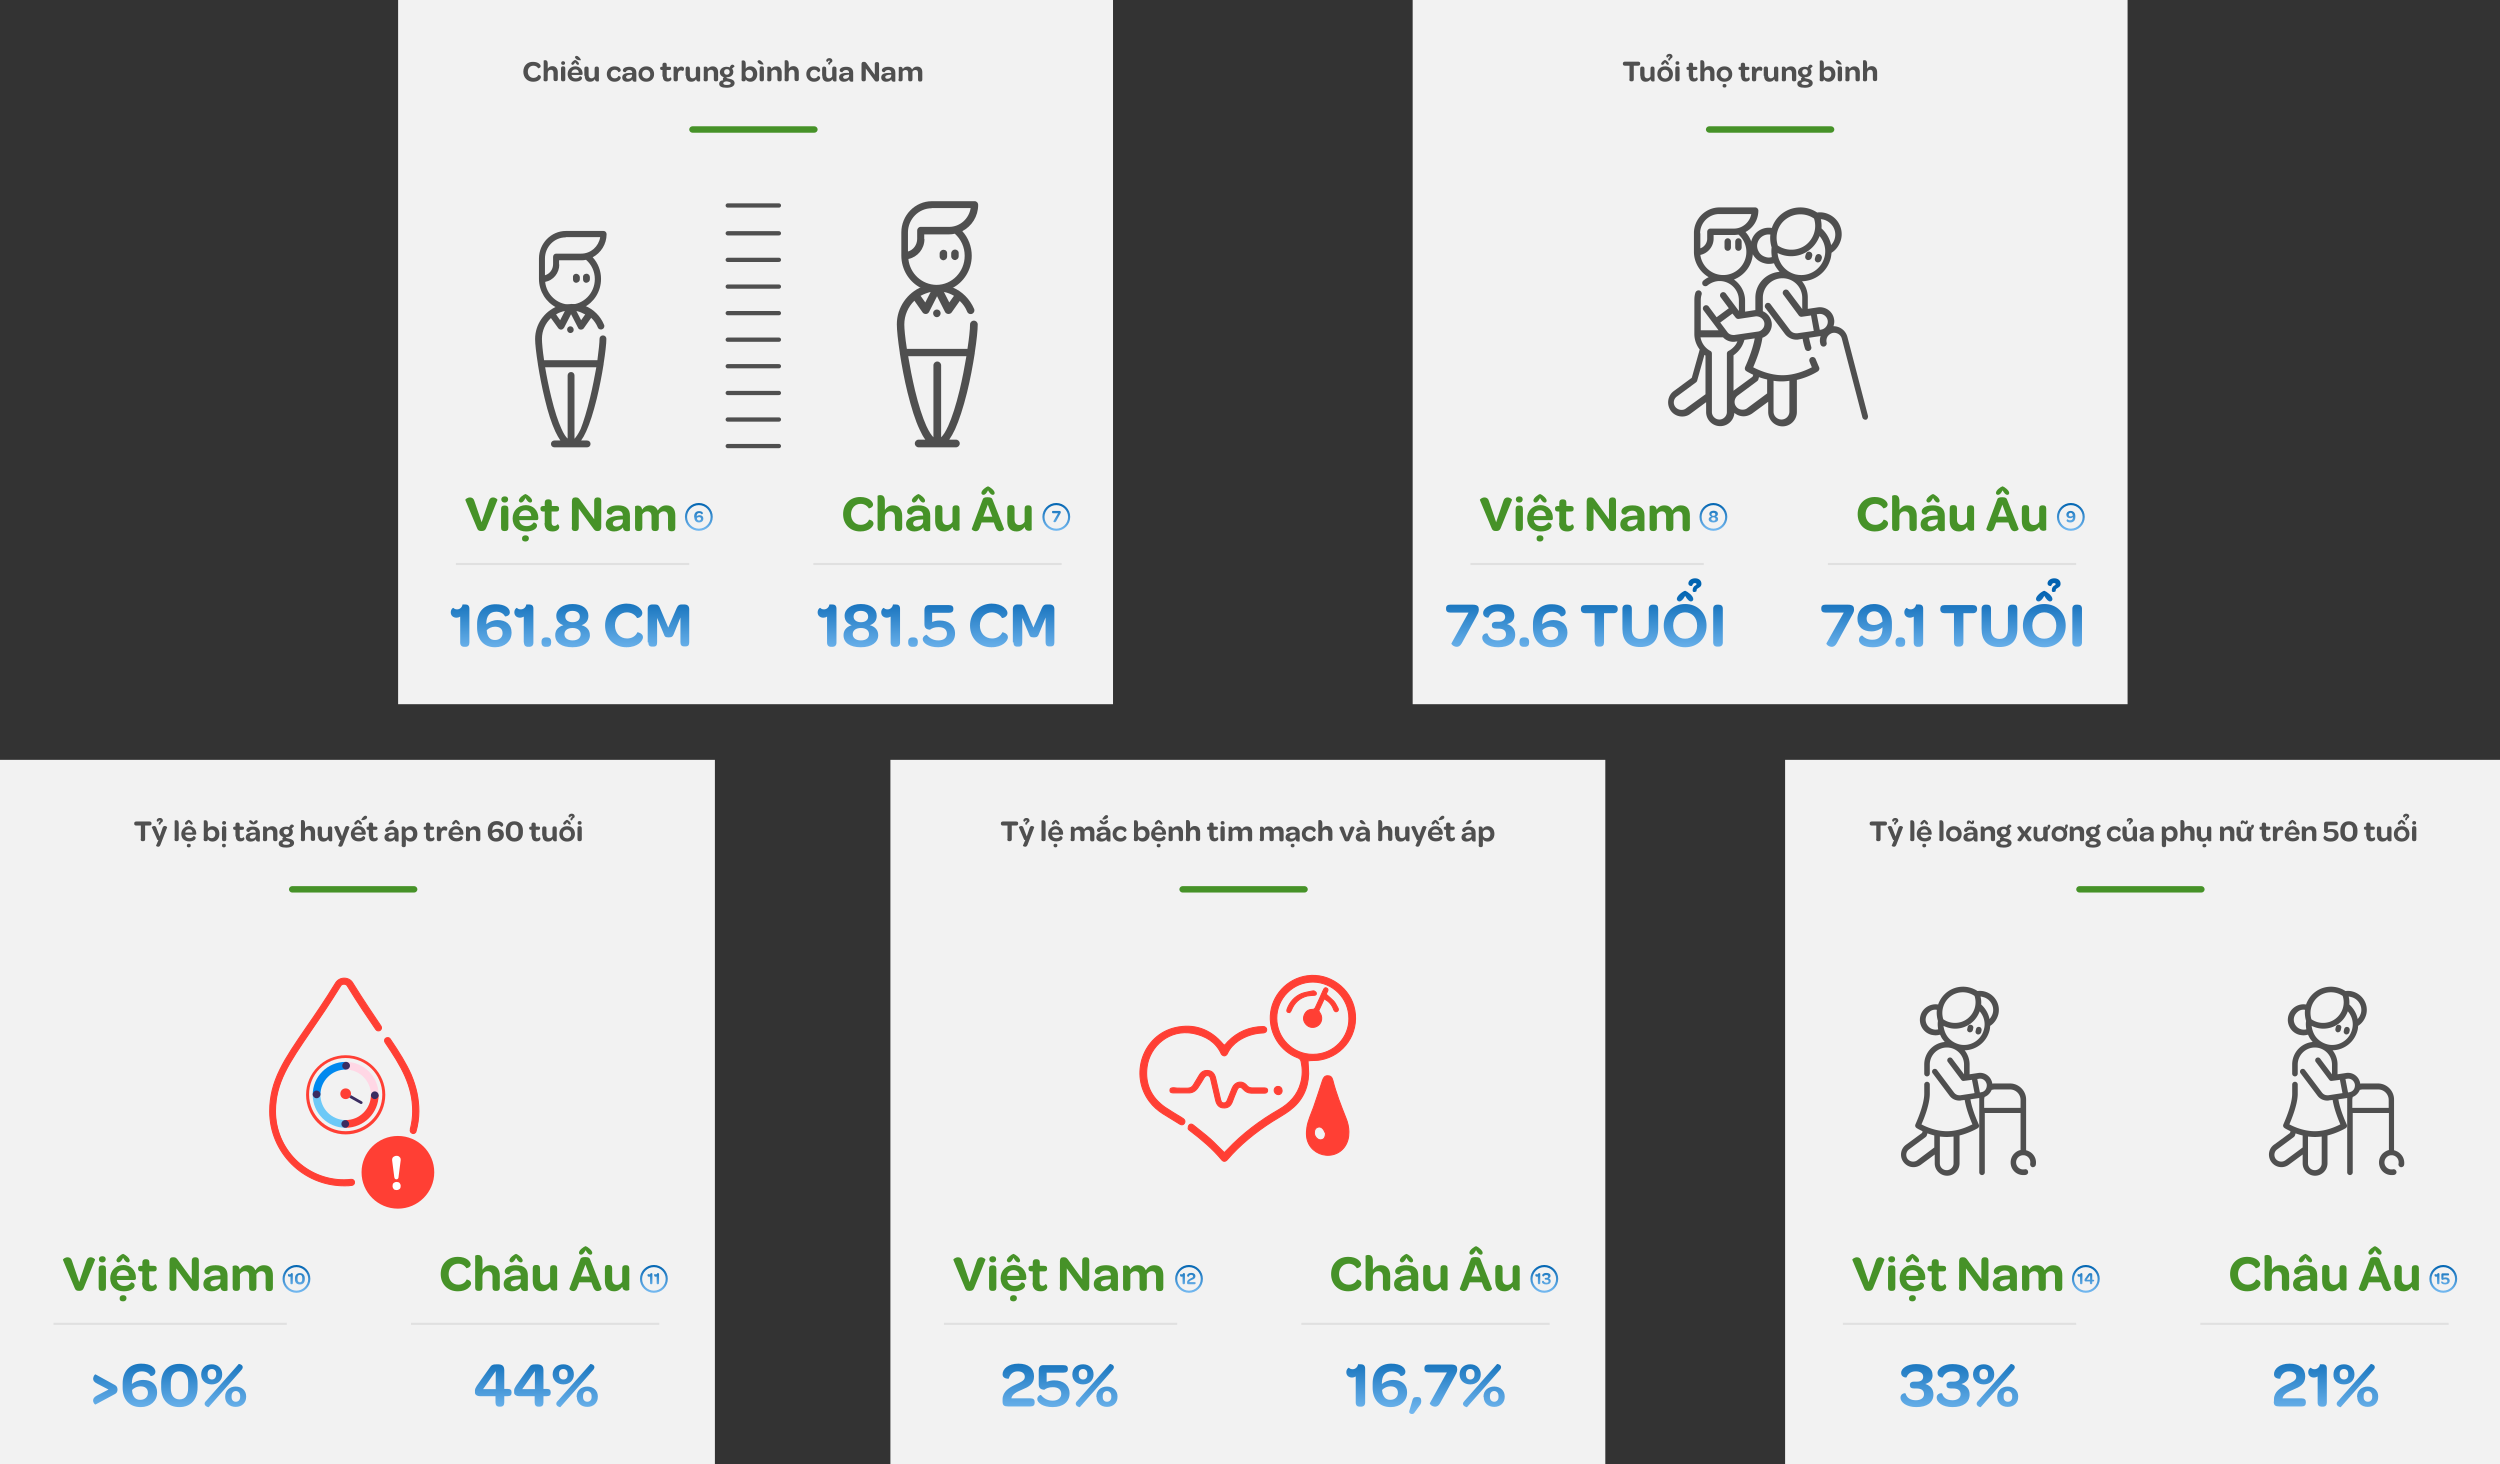 <?xml version="1.0" encoding="utf-8"?><svg id="Layer_1" xmlns="http://www.w3.org/2000/svg" viewBox="0 0 1168 684"><rect x="0" y="0" width="1168" height="684" fill="#333333" stroke="none"/><style>.st0{fill:#f2f2f2}.st1{fill:#4f4f4f}.st2{fill:#469228}.st3{fill:none;stroke:#4f4f4f;stroke-width:2;stroke-linecap:round;stroke-linejoin:round}.st4{fill-rule:evenodd;clip-rule:evenodd;fill:#4f4f4f}.st5{fill:url(#SVGID_1_)}.st6{fill:none;stroke:#e0e0e0}.st7{fill:url(#SVGID_2_)}.st8{fill:url(#SVGID_3_)}.st9{fill:url(#SVGID_4_)}.st10{fill:#ff3f34}.st11{fill:none;stroke:#ff3f34;stroke-width:.5}.st12{fill:#ff3f34;stroke:#f2f2f2;stroke-width:2.033}.st13{fill:#ffd7e5}.st14{fill:#0089ef}.st15{fill:#6dc9f7}.st16{fill:#3a2c60}.st17{fill:#fff}.st18{fill:url(#SVGID_5_)}.st19{fill:url(#SVGID_6_)}.st20{fill:url(#SVGID_7_)}.st21{fill:url(#SVGID_8_)}.st22{fill:url(#SVGID_9_)}.st23{fill:url(#SVGID_10_)}.st24{fill:none;stroke:url(#SVGID_11_)}.st25{fill:url(#SVGID_12_)}.st26{fill:none;stroke:url(#SVGID_13_)}.st27{fill:url(#SVGID_14_)}.st28{fill:none;stroke:url(#SVGID_15_)}.st29{fill:url(#SVGID_16_)}.st30{fill:none;stroke:url(#SVGID_17_)}.st31{fill:url(#SVGID_18_)}.st32{fill:none;stroke:url(#SVGID_19_)}.st33{fill:url(#SVGID_20_)}.st34{fill:none;stroke:url(#SVGID_21_)}.st35{fill:url(#SVGID_22_)}.st36{fill:none;stroke:url(#SVGID_23_)}.st37{fill:url(#SVGID_24_)}.st38{fill:none;stroke:url(#SVGID_25_)}.st39{fill:url(#SVGID_26_)}.st40{fill:none;stroke:url(#SVGID_27_)}.st41{fill:url(#SVGID_28_)}.st42{fill:none;stroke:url(#SVGID_29_)}.st43{fill:url(#SVGID_30_)}.st44{fill:#ff3f34;stroke:#ff3f34;stroke-width:.5}</style><path class="st0" d="M186 0h334v329H186z"/><path class="st1" d="M244.5 33.5c0 2.8 1.9 4.7 4.6 4.7 2.5 0 3.6-1.4 3.6-2.2 0-.9-1.2-1.1-1.2-1-.4.9-1.2 1.4-2.3 1.4-1.5 0-2.6-1.2-2.6-2.9s1.1-2.8 2.6-2.8c.9 0 1.8.4 2.2 1.2 0 .1 1.2-.2 1.2-1 0-.7-1.1-2-3.5-2-2.7-.1-4.6 1.8-4.6 4.6zm9.4 3.6c0 .7.4.9.9.9h.2c.5 0 .9-.2.9-.9v-2.9c0-1 .6-1.6 1.5-1.6.8 0 1.2.6 1.2 1.5V37c0 .7.4.9.9.9h.2c.5 0 .9-.2.9-.9v-3.2c0-1.6-.8-2.9-2.5-2.9-1.1 0-1.8.5-2.2 1.2v-2.4c0-1.3-.6-1.6-1.2-1.6-.4 0-.7.2-.7.2v8.8zm9.2-6.8c.6 0 .9-.3.9-.9 0-.5-.4-.8-.9-.8-.6 0-.9.3-.9.8-.1.6.3.9.9.9zm-1 6.8c0 .7.4.9.9.9h.2c.5 0 .9-.2.9-.9V32c0-.7-.3-1-.9-1h-.2c-.5 0-.9.2-.9 1v5.1zm7.2-9.4c.9.6 2.1.5 2.1.4.1-.2-.6-1.3-1.4-1.8-.2-.1-.4-.2-.6-.2-.4 0-.8.3-.8.7.2.3.4.7.7.9zm-1.8 2.6c.4 0 .8-.4 1.2-1.2.5.8.9 1.2 1.3 1.2.3 0 .5-.2.5-.5 0-.7-1.3-1.7-1.8-1.8-.5.1-1.8 1.1-1.8 1.8.1.3.3.5.6.5zm-2.3 4.3c0 2.2 1.5 3.5 3.7 3.5 1.9 0 3-.8 3-1.6s-.9-.9-1-.9c-.3.5-.9 1-1.9 1-1.1 0-1.8-.6-2-1.6h4.7c.4 0 .5-.2.5-.5v-.1c0-2-1.4-3.4-3.4-3.4-2.1 0-3.6 1.6-3.6 3.6zm1.8-.6c.1-.9.8-1.6 1.8-1.6s1.6.6 1.6 1.6H267zm6.2 1.4c0 1.6.7 2.8 2.5 2.8 1.1 0 1.8-.5 2.2-1.2.2.9.7 1.1 1.2 1.1.4 0 .7-.2.7-.2v-5.8c0-.7-.4-1-.9-1h-.2c-.5 0-.9.2-.9 1v3.6c-.3.5-.8.9-1.5.9-.8 0-1.3-.6-1.3-1.5v-3c0-.7-.4-1-.9-1h-.2c-.5 0-.9.2-.9 1v3.3zm10.3-.8c0 2.1 1.5 3.6 3.6 3.6 2 0 2.9-1.2 2.9-1.8 0-.8-1.1-1-1.1-.9-.3.7-.8 1.1-1.7 1.1-1.1 0-1.9-.8-1.9-2 0-1.1.8-2 1.9-2 1 0 1.5.5 1.7 1.1 0 .1 1.1-.1 1.1-.9 0-.7-.8-1.8-2.9-1.8s-3.6 1.5-3.6 3.6zm7.2 1.6c0 1.2.9 2 2.3 2 1 0 1.9-.4 2.4-1.1.1.7.5 1.1 1.2 1.1.4 0 .7-.1.7-.2v-4c0-1.8-1.1-2.8-3.2-2.8s-3.1.8-3.1 1.7c0 .9 1.3.9 1.3.8.3-.5.7-1 1.7-1 .9 0 1.4.5 1.4 1.4h-.2c-3.1-.2-4.5.5-4.5 2.1zm1.8-.2c0-.7.8-1 2.4-1.1h.4v.4c0 .9-.7 1.5-1.7 1.5-.6.1-1.1-.3-1.1-.8zm5.8-1.4c0 2.2 1.5 3.6 3.6 3.6 2.2 0 3.7-1.4 3.7-3.6 0-2.1-1.5-3.6-3.6-3.6-2.2 0-3.7 1.5-3.7 3.6zm1.7 0c0-1.2.8-2 1.9-2s1.9.9 1.9 2.1c0 1.2-.8 2-1.9 2-1.1-.1-1.9-.9-1.9-2.1zm9.7 1.2c0 1.5.7 2.3 2.2 2.3 1.1 0 1.8-.6 1.8-1.2 0-.5-.4-.8-.5-.8-.2.3-.5.5-.9.5-.5 0-.8-.3-.8-1v-2.9h1.2c.6 0 .8-.3.8-.7v-.1c0-.5-.2-.7-.8-.7h-1.2v-.9c0-.7-.3-1-.9-1h-.2c-.6 0-.9.3-.9 1v.9h-.3c-.6 0-.8.3-.8.7v.1c0 .4.3.7.8.7h.3v3.1zm5 1.3c0 .7.4.9.9.9h.2c.5 0 .9-.2.9-.9v-2c0-1.4.4-2.2 1.4-2.2.4 0 .7.1.9.3 0 0 .6-.3.6-1s-.5-1.1-1.3-1.1-1.4.5-1.7 1.2c-.1-.9-.7-1.2-1.2-1.2-.4 0-.7.2-.7.2v5.8zm5.8-1.7c0 1.6.7 2.8 2.5 2.8 1.1 0 1.8-.5 2.2-1.2.2.9.7 1.1 1.2 1.1.4 0 .7-.2.7-.2v-5.8c0-.7-.4-1-.9-1h-.2c-.5 0-.9.2-.9 1v3.6c-.3.5-.8.9-1.5.9-.8 0-1.3-.6-1.3-1.5v-3c0-.7-.4-1-.9-1h-.2c-.5 0-.9.2-.9 1v3.3zm8.2 1.7c0 .7.4.9.9.9h.2c.5 0 .9-.2.9-.9v-3.6c.3-.5.8-.9 1.5-.9.8 0 1.3.6 1.3 1.5v3c0 .7.4.9.9.9h.2c.5 0 .9-.2.9-.9v-3.3c0-1.6-.8-2.8-2.5-2.8-1.1 0-1.8.5-2.3 1.2-.1-.9-.7-1.1-1.2-1.1-.4 0-.7.2-.7.2v5.8zm7.3 2c0 1.3 1.1 1.9 3.5 1.9 2.3 0 3.7-.8 3.7-2.2 0-1.1-1-1.7-2-1.9-1.1-.3-1.8-.3-1.8-.7v-.1h.1c1.9 0 3.1-1 3.1-2.5 0-.6-.2-1.1-.6-1.5l1.2-1.1s-.3-.8-1-.8c-.4 0-.7.2-1 .7l-.3.6c-.4-.2-.9-.3-1.5-.3-1.8 0-3.1 1.1-3.1 2.6 0 1.1.7 1.9 1.9 2.3-.3.2-.5.5-.5.8 0 .3.1.5.2.6-1 0-1.9.6-1.9 1.6zm3.6-4.2c-.8 0-1.3-.5-1.3-1.3s.5-1.3 1.3-1.3 1.3.5 1.3 1.3c0 .7-.5 1.3-1.3 1.3zm-1.7 4c0-.5.7-.9 1.7-.9.9.2 1.8.3 1.8.9 0 .5-.6.8-1.8.8s-1.7-.3-1.7-.8zm8.5-1.8c0 .7.4.9.9.9h.2c.5 0 .9-.2.9-.9V37c.3.7 1.1 1.2 2.2 1.2 1.9 0 3.2-1.5 3.2-3.6 0-2.2-1.3-3.6-3.2-3.6-1 0-1.8.4-2.2 1.1v-2.3c0-1.3-.6-1.6-1.2-1.6-.4 0-.7.2-.7.2v8.7zm1.9-2.1v-1.3c.3-.7.9-1.1 1.7-1.1 1 0 1.8.8 1.8 2s-.7 2-1.8 2c-.9 0-1.6-.6-1.7-1.6zm6.3-5.3c.9.6 2.1.5 2.1.4.1-.2-.6-1.3-1.4-1.8-.2-.1-.4-.2-.6-.2-.4 0-.8.3-.8.7.1.3.3.6.7.9zm.3 7.4c0 .7.4.9.9.9h.2c.5 0 .9-.2.9-.9V32c0-.7-.4-1-.9-1h-.2c-.5 0-.9.2-.9 1v5.1zm3.5 0c0 .7.4.9.9.9h.2c.5 0 .9-.2.9-.9v-3.6c.3-.5.8-.9 1.5-.9.8 0 1.3.6 1.3 1.5v3c0 .7.4.9.9.9h.2c.5 0 .9-.2.9-.9v-3.3c0-1.6-.8-2.8-2.5-2.8-1.1 0-1.8.5-2.3 1.2-.1-.9-.7-1.1-1.2-1.1-.4 0-.7.2-.7.2v5.8zm8.1 0c0 .7.4.9.9.9h.2c.5 0 .9-.2.9-.9v-2.9c0-1 .6-1.6 1.5-1.6.8 0 1.2.6 1.2 1.5V37c0 .7.4.9.9.9h.2c.5 0 .9-.2.9-.9v-3.2c0-1.6-.8-2.9-2.5-2.9-1.1 0-1.8.5-2.2 1.2v-2.4c0-1.3-.6-1.6-1.2-1.6-.4 0-.7.2-.7.2v8.8zm10.2-2.5c0 2.1 1.5 3.6 3.6 3.6 2 0 2.9-1.2 2.9-1.8 0-.8-1.1-1-1.1-.9-.3.7-.8 1.1-1.7 1.1-1.1 0-1.9-.8-1.9-2 0-1.1.8-2 1.9-2 1 0 1.5.5 1.7 1.1 0 .1 1.1-.1 1.1-.9 0-.7-.8-1.8-2.9-1.8s-3.6 1.5-3.6 3.6zm10.7-4.4h.1c.6 0 .1-.5.6-.8.3-.2.8-.4.8-1 0-1.7-2.8-1.6-2.9-.1 0 .4.3.6.6.6s.2-.6.8-.6c.4 0 .5.3.1.5-.3.2-.6.5-.6 1 .1.3.3.3.5.4zm-3.2 5.2c0 1.6.7 2.8 2.5 2.8 1.1 0 1.8-.5 2.2-1.2.2.9.7 1.1 1.2 1.1.4 0 .7-.2.7-.2v-5.8c0-.7-.4-1-.9-1h-.2c-.5 0-.9.2-.9 1v3.6c-.3.5-.8.9-1.5.9-.8 0-1.3-.6-1.3-1.5v-3c0-.7-.4-1-.9-1h-.1c-.5 0-.9.2-.9 1v3.3zm7.8.8c0 1.2.9 2 2.3 2 1 0 1.9-.4 2.4-1.1.1.7.5 1.1 1.2 1.1.4 0 .7-.1.7-.2v-4c0-1.8-1.1-2.8-3.2-2.8s-3.1.8-3.1 1.7c0 .9 1.3.9 1.3.8.3-.5.7-1 1.7-1 .9 0 1.4.5 1.4 1.4h-.2c-3.1-.2-4.5.5-4.5 2.1zm1.9-.2c0-.7.8-1 2.4-1.1h.4v.4c0 .9-.7 1.5-1.7 1.5-.7.1-1.1-.3-1.1-.8zm8.6 1.1c0 .6.3.9.9.9h.2c.6 0 .9-.3.9-.9V32l4.1 5.6c.3.4.4.5 1 .5h.2c.5 0 .9-.3.9-1v-7.2c0-.6-.3-.9-.9-.9h-.2c-.6 0-.9.3-.9.9v5l-3.9-5.4c-.3-.4-.5-.6-1.1-.6h-.3c-.6 0-.9.4-.9 1v7.2zm9.2-.9c0 1.2.9 2 2.3 2 1 0 1.9-.4 2.4-1.1.1.7.5 1.1 1.2 1.1.4 0 .7-.1.7-.2v-4c0-1.8-1.1-2.8-3.2-2.8s-3.1.8-3.1 1.7c0 .9 1.3.9 1.3.8.3-.5.7-1 1.7-1 .9 0 1.4.5 1.4 1.4h-.2c-3.1-.2-4.5.5-4.5 2.1zm1.9-.2c0-.7.8-1 2.4-1.1h.4v.4c0 .9-.7 1.5-1.7 1.5-.7.1-1.1-.3-1.1-.8zm6.1 1.1c0 .7.4.9.9.9h.2c.5 0 .9-.2.9-.9v-3.6c.3-.5.8-.8 1.4-.8.8 0 1.2.5 1.2 1.4v3c0 .7.4.9.9.9h.2c.5 0 .9-.2.9-.9v-3.6c.3-.5.8-.8 1.4-.8.8 0 1.2.5 1.2 1.4v3.1c0 .7.4.9.9.9h.2c.5 0 .9-.2.9-.9v-3.4c0-1.6-.7-2.7-2.5-2.7-1.1 0-1.8.6-2.3 1.4-.3-.9-1.1-1.4-2.2-1.4-1 0-1.7.5-2.1 1.2-.1-.9-.7-1.1-1.2-1.1-.4 0-.7.2-.7.2v5.7z"/><path class="st2" d="M323.5 59h57c.8 0 1.5.7 1.5 1.5s-.7 1.5-1.5 1.5h-57c-.8 0-1.5-.7-1.5-1.5s.7-1.5 1.5-1.5z"/><path class="st3" d="M340 208.4h23.9M340 196h23.9M340 183.6h23.9M340 171.1h23.9M340 158.7h23.9M340 146.3h23.9M340 133.9h23.9M340 121.4h23.9M340 109h23.9M340 96h23.9"/><path class="st2" d="M393.9 240.2c0 4.8 3.3 8.1 8 8.1 4.3 0 6.2-2.4 6.2-3.7 0-1.5-2.1-1.9-2.1-1.8-.6 1.5-2.1 2.4-3.9 2.4-2.6 0-4.5-2-4.5-4.9 0-2.9 1.9-4.9 4.5-4.9 1.6 0 3 .8 3.8 2.1 0 .1 2-.3 2-1.8 0-1.2-1.8-3.5-6-3.5-4.7 0-8 3.3-8 8zm16.1 6.3c0 1.2.6 1.6 1.5 1.6h.4c.9 0 1.5-.4 1.5-1.6v-4.9c0-1.7 1-2.7 2.6-2.7 1.3 0 2.1 1 2.1 2.6v5c0 1.2.6 1.6 1.5 1.6h.4c.9 0 1.5-.4 1.5-1.6V241c0-2.7-1.3-4.9-4.3-4.9-1.8 0-3 .9-3.8 2.1V234c0-2.2-1.1-2.7-2.1-2.7-.7 0-1.3.3-1.3.4v14.8zm17-11.7c.7 0 1.4-.7 2.1-2.1.8 1.4 1.5 2.1 2.2 2.1.6 0 .9-.4.9-.9 0-1.2-2.3-2.9-3.1-3.1-.8.2-3.1 1.8-3.1 3.1.1.5.5.9 1 .9zm-3.7 10.1c0 2 1.5 3.4 3.9 3.4 1.7 0 3.2-.7 4.1-1.9.2 1.3.9 1.8 2 1.8.6 0 1.3-.2 1.3-.4v-6.9c0-3.1-1.8-4.8-5.5-4.8-3.6 0-5.3 1.4-5.3 2.9 0 1.6 2.2 1.5 2.2 1.4.4-.9 1.3-1.8 2.9-1.8 1.6 0 2.4.8 2.4 2.3h-.4c-5.2.1-7.6 1.3-7.6 4zm3.3-.3c0-1.3 1.4-1.8 4.1-1.9h.6v.7c0 1.5-1.2 2.6-2.9 2.6-1.1.1-1.8-.5-1.8-1.4zm10.3-1.1c0 2.7 1.3 4.8 4.3 4.8 1.8 0 3-.9 3.8-2.1.3 1.5 1.2 1.8 2 1.8.7 0 1.3-.3 1.3-.4v-9.9c0-1.2-.6-1.6-1.5-1.6h-.3c-.9 0-1.5.4-1.5 1.6v6.1c-.5.9-1.4 1.5-2.5 1.5-1.4 0-2.2-1-2.2-2.5v-5.2c0-1.2-.6-1.6-1.5-1.6h-.4c-.9 0-1.5.4-1.5 1.6v5.9zm22.6-12.3c.7 0 1.4-.7 2.1-2.1.8 1.4 1.5 2.1 2.2 2.1.6 0 .9-.4.9-.9 0-1.2-2.3-2.9-3.1-3.1-.8.2-3.1 1.8-3.1 3.1 0 .5.4.9 1 .9zm-5.5 15.9c-.1.3.9 1.1 1.8 1.1.8 0 1.5-.4 1.9-1.6l.9-2.5h5.7l.9 2.4c.5 1.3 1.3 1.7 2 1.7 1.1 0 2-.8 1.9-1.1l-5.4-13.7c-.2-.6-.6-1.1-2.3-1.1-1.6 0-2.1.4-2.3 1.1l-5.1 13.7zm5.4-5.7l2.1-5.6 2.1 5.6h-4.2zm11.2 2.1c0 2.7 1.3 4.8 4.3 4.8 1.8 0 3-.9 3.8-2.1.3 1.5 1.2 1.8 2 1.8.7 0 1.3-.3 1.3-.4v-9.9c0-1.2-.6-1.6-1.5-1.6h-.3c-.9 0-1.5.4-1.5 1.6v6.1c-.5.9-1.4 1.5-2.5 1.5-1.4 0-2.2-1-2.2-2.5v-5.2c0-1.2-.6-1.6-1.5-1.6h-.4c-.9 0-1.5.4-1.5 1.6v5.9z"/><path class="st1" d="M440.8 116.7c-1 0-1.8.8-1.8 1.8v1.3c0 1 .8 1.8 1.8 1.8.2 0 .3 0 .4-.1.8-.2 1.3-.9 1.3-1.7v-1.3c.1-1.1-.7-1.8-1.7-1.8zM446.2 116.6c-1 0-1.8.8-1.8 1.8v1.3c0 1 .8 1.8 1.8 1.8.2 0 .3 0 .4-.1.8-.2 1.3-.9 1.3-1.7v-1.3c.1-1-.7-1.8-1.7-1.8z"/><path class="st4" d="M444.7 134.7c5.5-2.7 9.3-8.5 9.3-15.2 0-4.3-1.6-8.4-4.4-11.5 4.4-2.3 7.4-6.9 7.4-12.3 0-.9-.7-1.7-1.6-1.7h-20c-7.9 0-14.3 6.6-14.3 14.6v10.8c0 6.7 3.8 12.5 9.3 15.2 5.7 1.8 8.9 1.9 14.3.1zm-9.4-37.4c-6.1 0-11.1 5.1-11.1 11.3v8.9c2.5-.7 4.3-3.1 4.3-5.9v-3.9c0-.9.7-1.7 1.6-1.7h13.3c5.1 0 9.3-3.8 10.1-8.8h-18.2zm-3.4 14.4c0 4.6-3.2 8.4-7.5 9.3.7 6.8 6.3 12 13.1 12.1 7.3 0 13.2-6.1 13.2-13.6 0-4-1.7-7.7-4.6-10.3-.9.2-1.7.3-2.6.3h-11.7v2.2z"/><path class="st4" d="M430.7 134c-6.8 2.8-11.7 9.6-11.7 17.5 0 2.6.5 7.5 1.4 13.4v.2c.9 5.7 2.1 12.3 3.6 18.3 1.8 7.2 3.6 13 5.6 17.2.9 2 1.8 3.6 2.7 4.8h-3.1c-1 0-1.8.8-1.8 1.8s.8 1.8 1.8 1.8h17.4c1 0 1.8-.8 1.8-1.8s-.8-1.8-1.8-1.8h-3.1c.9-1.3 1.8-2.9 2.7-4.8 1.9-4.2 3.8-10 5.6-17.2 1.5-6 2.7-12.6 3.6-18.3v-.2c.9-5.8 1.4-10.7 1.4-13.3 0-1-.8-1.8-1.8-1.8s-1.8.8-1.8 1.8c0 2.1-.4 6.2-1.2 11.4h-28.3c-.8-5.2-1.2-9.3-1.2-11.4 0-4.3 1.8-8.3 4.7-11.1l3.8 5.4c.3.5.9.8 1.5.8h.1c.6 0 1.2-.4 1.5-1l3.7-7.3 3.7 7.3c.3.6.8.9 1.5 1 .6 0 1.2-.2 1.6-.7l3.8-5.4c1.5 1.4 2.7 3.1 3.5 5.1.4.9 1.4 1.3 2.3.9.9-.4 1.3-1.4.9-2.3-2-4.6-5.6-8.2-10-10 0 0-4.3-1.1-7.3-1.1-2.4-.2-7.1.8-7.1.8zm17.6 48.4c1.3-5.5 2.4-11.1 3.2-16h-27.2c.8 4.9 1.9 10.5 3.2 16 1.7 7 3.5 12.6 5.3 16.6 1.3 2.8 2.4 4.4 3.3 5.3v-33.6c0-1 .8-1.8 1.8-1.8s1.8.8 1.8 1.8v33.6c.9-.9 2-2.4 3.3-5.3 1.8-4 3.6-9.6 5.3-16.6zm-18.2-44.2l2.2 3.1 2.5-4.9c-1.6.4-3.2 1-4.7 1.8zm13.4 3.1l2.2-3.1c-1.4-.8-3-1.5-4.7-1.8l2.5 4.9z"/><path class="st1" d="M438.7 144.9c-.6-.4-1.5-.4-2.1.1-1.3 1-.5 3.2 1.1 3.2.8 0 1.5-.6 1.7-1.4.2-.7-.1-1.5-.7-1.9z"/><linearGradient id="SVGID_1_" gradientUnits="userSpaceOnUse" x1="437.403" y1="410.252" x2="437.403" y2="380.252" gradientTransform="matrix(1 0 0 -1 0 686.252)"><stop offset="0" stop-color="#0162b1"/><stop offset="1" stop-color="#76baf1"/></linearGradient><path class="st5" d="M386.4 300.2c0 1.3.7 2 1.9 2h.5c1.3 0 2-.7 2-2v-15.8c0-1.4-.7-2-2-2h-1.3c-.2 1.4-1.3 2.3-2.5 2.3-.8 0-1.3-.2-1.8-.7-.1-.1-1.2.6-1.2 2.1s1.1 2.5 2.7 2.5c.6 0 1.2-.2 1.7-.5v12.1zm7.7-3.4c0 3.5 3 5.6 8.1 5.6 5 0 8.1-2.3 8.1-5.6 0-2.3-1.3-4-3.9-4.7 2.2-.8 3.2-2.3 3.2-4.4 0-3.3-2.8-5.5-7.4-5.5-4.5 0-7.6 2.3-7.6 5.5 0 2.1 1.1 3.6 3.3 4.4-2.5.8-3.8 2.4-3.8 4.7zm8.1-6.1c-2.1 0-3.4-1.1-3.4-2.6 0-1.6 1.2-2.7 3.4-2.7 2.1 0 3.4 1.1 3.4 2.7s-1.3 2.6-3.4 2.6zm-3.8 5.6c0-1.7 1.4-2.9 3.8-2.9 2.3 0 3.8 1.1 3.8 2.9 0 1.7-1.3 2.9-3.8 2.9-2.4 0-3.8-1.2-3.8-2.9zm17.7 3.9c0 1.3.7 2 1.9 2h.5c1.3 0 2-.7 2-2v-15.8c0-1.4-.7-2-2-2h-1.3c-.2 1.4-1.3 2.3-2.5 2.3-.8 0-1.3-.2-1.8-.7-.1-.1-1.2.6-1.2 2.1s1.1 2.5 2.7 2.5c.6 0 1.2-.2 1.7-.5v12.1zm8.2 0c0 1.3.7 2 2 2h.5c1.4 0 2-.7 2-2v-.4c0-1.3-.7-2-2-2h-.5c-1.3 0-2 .7-2 2v.4zm6.8-1.6c0 1.8 2.7 3.8 7.2 3.8 4.9 0 7.9-2.5 7.9-6.4 0-3.8-2.9-6.1-7.2-6.1-1.3 0-2.5.3-3.5.7v-4.3h7.8c1.4 0 2.1-.5 2.1-1.7v-.2c0-1.2-.7-1.7-2.1-1.7H434c-1.4 0-2.1.9-2.1 2.5v6.4c0 1.8.9 2.5 2.6 2.6.9-.7 2.1-1.2 4-1.2 2.5 0 3.9 1.1 3.9 3.1 0 1.9-1.5 3.1-4 3.1-2.3 0-4.1-1-5.4-2.6-.2-.2-1.9.7-1.9 2zm22.1-6.3c0 5.9 4.1 10.1 10 10.1 5.3 0 7.7-3 7.7-4.7 0-1.9-2.6-2.4-2.6-2.3-.8 1.8-2.6 2.9-4.8 2.9-3.3 0-5.7-2.5-5.7-6.1 0-3.6 2.4-6.1 5.6-6.1 2 0 3.8 1 4.7 2.6.1.2 2.6-.3 2.6-2.3 0-1.6-2.3-4.4-7.5-4.4-5.9.2-10 4.4-10 10.3zm20.3 7.8c0 1.3.5 2 1.7 2h.7c1.3 0 1.7-.7 1.7-2v-11.4l3.2 7.7c.3.8.5 1.4 2.2 1.4 1.7 0 1.9-.6 2.3-1.4l3.2-7.9V300c0 1.3.5 2 1.7 2h.7c1.3 0 1.7-.7 1.7-2v-15.4c0-1.4-.8-2.2-2.3-2.2h-1.2c-1.2 0-1.7.4-2.3 1.6l-4 9.2-3.9-9.2c-.5-1.1-.9-1.6-2.3-1.6h-1.2c-1.4 0-2.2.8-2.2 2.2v15.5z"/><path class="st6" d="M496 263.5H380"/><path class="st2" d="M222.9 246.8c.4 1 .9 1.3 2.1 1.3 1.2 0 1.7-.4 2.1-1.3l5.3-13.2c.1-.3-.9-1.2-2.1-1.2-.8 0-1.6.5-1.9 1.6l-3.4 10-3.4-10c-.3-1.1-1.1-1.6-2-1.6-1.2 0-2.3.9-2.2 1.2l5.5 13.2zm12.9-12c1 0 1.6-.6 1.6-1.5s-.6-1.4-1.6-1.4-1.6.6-1.6 1.4c0 .9.6 1.5 1.6 1.5zm-1.7 11.7c0 1.2.6 1.6 1.5 1.6h.4c.9 0 1.5-.4 1.5-1.6v-8.7c0-1.2-.6-1.6-1.5-1.6h-.4c-.9 0-1.5.4-1.5 1.6v8.7zm9.3-11.7c.7 0 1.4-.7 2.1-2.1.8 1.4 1.5 2.1 2.2 2.1.6 0 .9-.4.9-.9 0-1.2-2.3-2.9-3.1-3.1-.8.2-3.1 1.8-3.1 3.1.1.5.5.9 1 .9zm-3.9 7.4c0 3.7 2.5 6.1 6.3 6.1 3.3 0 5.1-1.4 5.1-2.7 0-1.3-1.6-1.6-1.6-1.5-.6.9-1.5 1.7-3.3 1.7-1.8 0-3.2-1-3.4-2.8h8.1c.6 0 .8-.3.8-.9v-.2c0-3.4-2.4-5.9-5.8-5.9-3.7 0-6.2 2.7-6.2 6.2zm3-1.1c.2-1.6 1.4-2.7 3-2.7s2.7 1.1 2.7 2.7h-5.7zm3 11.9c1 0 1.6-.6 1.6-1.5s-.6-1.4-1.6-1.4-1.6.6-1.6 1.4c-.1 1 .5 1.5 1.6 1.5zm8.9-8.7c0 2.6 1.2 4 3.8 4 1.9 0 3.1-1 3.1-2.1 0-.9-.8-1.4-.8-1.3-.4.5-.8.8-1.5.8-.9 0-1.3-.6-1.3-1.7v-5h2.1c1 0 1.4-.4 1.4-1.2v-.2c0-.8-.4-1.2-1.4-1.2h-2v-1.5c0-1.2-.6-1.6-1.5-1.6h-.3c-1 0-1.5.5-1.5 1.6v1.5h-.6c-1 0-1.4.4-1.4 1.2v.2c0 .8.5 1.2 1.4 1.2h.6v5.3zm12.7 2.2c0 1.1.5 1.6 1.5 1.6h.3c1 0 1.5-.6 1.5-1.6v-8.9l7 9.6c.5.6.8.9 1.7.9h.3c.9 0 1.5-.6 1.5-1.8V234c0-1.1-.5-1.6-1.5-1.6h-.3c-1 0-1.5.6-1.5 1.6v8.6l-6.7-9.2c-.6-.7-.9-1-1.8-1h-.4c-1 0-1.5.6-1.5 1.8v12.3zm15.9-1.6c0 2 1.5 3.4 3.9 3.4 1.7 0 3.2-.7 4.1-1.9.2 1.3.9 1.8 2 1.8.6 0 1.3-.2 1.3-.4v-6.9c0-3.1-1.8-4.8-5.5-4.8-3.6 0-5.3 1.4-5.3 2.9 0 1.6 2.2 1.5 2.2 1.4.4-.9 1.3-1.8 2.9-1.8 1.6 0 2.4.8 2.4 2.3h-.4c-5.2.1-7.6 1.3-7.6 4zm3.3-.3c0-1.3 1.4-1.8 4.1-1.9h.6v.7c0 1.5-1.2 2.6-2.9 2.6-1.1.1-1.8-.5-1.8-1.4zm10.4 1.9c0 1.2.6 1.6 1.5 1.6h.4c.9 0 1.5-.4 1.5-1.6v-6.2c.5-.8 1.3-1.4 2.3-1.4 1.3 0 2 .8 2 2.4v5.2c0 1.2.6 1.6 1.6 1.6h.3c.9 0 1.5-.4 1.5-1.6v-6.2c.5-.8 1.3-1.4 2.3-1.4 1.3 0 2 .8 2 2.4v5.3c0 1.2.6 1.6 1.5 1.6h.4c.9 0 1.5-.4 1.5-1.6v-5.8c0-2.8-1.2-4.7-4.2-4.7-1.9 0-3.2 1.1-4 2.4-.6-1.5-1.8-2.4-3.7-2.4-1.7 0-2.8.8-3.6 2-.2-1.5-1.2-1.9-2-1.9-.7 0-1.3.3-1.3.4v9.9z"/><linearGradient id="SVGID_2_" gradientUnits="userSpaceOnUse" x1="266.404" y1="410.252" x2="266.404" y2="380.252" gradientTransform="matrix(1 0 0 -1 0 686.252)"><stop offset="0" stop-color="#0164b1"/><stop offset="1" stop-color="#76baf1"/></linearGradient><path class="st7" d="M215 300.2c0 1.3.7 2 1.9 2h.5c1.3 0 1.9-.7 1.9-2v-15.8c0-1.4-.7-2-1.9-2h-1.3c-.2 1.4-1.3 2.3-2.5 2.3-.8 0-1.3-.2-1.8-.7-.1-.1-1.2.6-1.2 2.1s1.1 2.5 2.7 2.5c.6 0 1.2-.2 1.7-.5v12.1zm7.9-6.9c0 5.5 3.1 9.1 8.4 9.1 4.5 0 7.7-2.8 7.7-6.8v-.1c0-3.7-2.6-5.8-6.5-5.8-2.2 0-4.1.9-5.3 1.9v-.1c0-3.8 1.6-5.7 4.7-5.7 2.1 0 3.4 1 4.1 2.2.1.1 2.2-.2 2.2-1.9 0-2-2.3-3.8-6.6-3.8-5.4 0-8.7 3.5-8.7 9.3v1.7zm4.5 1.1c1.1-1 2.4-1.6 3.9-1.6 2.3 0 3.5 1.1 3.5 3v.1c0 1.9-1.5 3.1-3.5 3.1-2.4.1-3.8-1.6-3.9-4.6zm17.4 5.8c0 1.3.7 2 1.9 2h.5c1.3 0 2-.7 2-2v-15.8c0-1.4-.7-2-2-2h-1.3c-.2 1.4-1.3 2.3-2.6 2.3-.8 0-1.3-.2-1.8-.7-.1-.1-1.2.6-1.2 2.1s1.1 2.5 2.7 2.5c.6 0 1.2-.2 1.7-.5v12.1zm8.2 0c0 1.3.7 2 2 2h.5c1.4 0 2-.7 2-2v-.4c0-1.3-.7-2-2-2h-.5c-1.3 0-2 .7-2 2v.4zm6.4-3.4c0 3.5 3 5.6 8.1 5.6 5 0 8.1-2.3 8.1-5.6 0-2.3-1.3-4-3.9-4.7 2.2-.8 3.2-2.3 3.2-4.4 0-3.3-2.8-5.5-7.4-5.5-4.5 0-7.6 2.3-7.6 5.5 0 2.1 1.1 3.6 3.3 4.4-2.6.8-3.8 2.4-3.8 4.7zm8.1-6.1c-2.1 0-3.4-1.1-3.4-2.6 0-1.6 1.2-2.7 3.4-2.7 2.1 0 3.4 1.1 3.4 2.7s-1.3 2.6-3.4 2.6zm-3.8 5.6c0-1.7 1.4-2.9 3.8-2.9 2.3 0 3.8 1.1 3.8 2.9 0 1.7-1.3 2.9-3.8 2.9-2.4 0-3.8-1.2-3.8-2.9zm19-4c0 5.9 4.1 10.1 10 10.1 5.3 0 7.7-3 7.7-4.7 0-1.9-2.6-2.4-2.6-2.3-.8 1.8-2.6 2.9-4.8 2.9-3.3 0-5.7-2.5-5.7-6.1 0-3.6 2.4-6.1 5.6-6.1 2 0 3.8 1 4.7 2.6.1.2 2.5-.3 2.5-2.3 0-1.6-2.3-4.4-7.5-4.4-5.9.2-9.9 4.4-9.9 10.3zm20.2 7.8c0 1.3.5 2 1.7 2h.7c1.3 0 1.7-.7 1.7-2v-11.4l3.2 7.7c.3.8.4 1.4 2.2 1.4 1.7 0 1.9-.6 2.3-1.4l3.2-7.9V300c0 1.3.5 2 1.7 2h.7c1.3 0 1.7-.7 1.7-2v-15.4c0-1.4-.8-2.2-2.3-2.2h-1.2c-1.2 0-1.7.4-2.3 1.6l-4 9.2-3.9-9.2c-.5-1.1-.9-1.6-2.3-1.6h-1.2c-1.4 0-2.2.8-2.2 2.2v15.5z"/><path class="st1" d="M269.2 127.9c-.9 0-1.6.7-1.5 1.6v1.1c0 .9.7 1.6 1.6 1.5.1 0 .3 0 .4-.1.7-.2 1.2-.8 1.2-1.5v-1.1c-.1-.8-.9-1.5-1.7-1.5zM273.9 127.9c-.9 0-1.6.7-1.5 1.6v1.1c0 .9.7 1.6 1.6 1.5.1 0 .3 0 .4-.1.7-.2 1.2-.8 1.2-1.5v-1.1c-.1-.9-.8-1.6-1.7-1.5z"/><path class="st4" d="M272.6 143.7c4.9-2.4 8.2-7.5 8.2-13.4 0-3.8-1.4-7.4-3.9-10.1 3.8-2 6.5-6.1 6.5-10.8 0-.8-.6-1.5-1.4-1.5h-17.6c-6.9 0-12.6 5.8-12.6 12.9v9.5c0 5.9 3.4 11 8.2 13.4 5 1.5 7.8 1.6 12.6 0zm-8.3-32.8c-5.4 0-9.7 4.5-9.7 9.9v7.8c2.2-.6 3.8-2.7 3.8-5.2V120c0-.8.6-1.5 1.4-1.5h11.7c4.5 0 8.2-3.3 8.9-7.7h-16.1zm-3 12.7c0 4-2.8 7.4-6.6 8.1.6 5.9 5.6 10.6 11.6 10.6 6.4 0 11.6-5.4 11.6-11.9 0-3.5-1.5-6.8-4.1-9-.8.2-1.5.2-2.3.2h-10.3v2z"/><path class="st4" d="M260.3 143.1c-6 2.5-10.3 8.4-10.3 15.3 0 2.3.5 6.6 1.3 11.7v.1c.8 5 1.9 10.8 3.2 16.1 1.5 6.4 3.2 11.5 4.9 15.2.8 1.7 1.6 3.1 2.4 4.3H259c-.9 0-1.6.7-1.6 1.6 0 .9.7 1.6 1.6 1.6h15.3c.9 0 1.6-.7 1.6-1.6 0-.9-.7-1.6-1.6-1.6h-2.8c.8-1.1 1.6-2.5 2.4-4.3 1.7-3.7 3.3-8.8 4.9-15.2 1.3-5.3 2.4-11.1 3.2-16.1v-.2c.8-5.1 1.3-9.4 1.3-11.7 0-.9-.7-1.6-1.6-1.6-.9 0-1.6.7-1.6 1.6 0 1.8-.4 5.4-1 10h-24.9c-.7-4.6-1-8.2-1-10 0-3.8 1.6-7.3 4.2-9.7l3.4 4.7c.3.4.8.7 1.3.7h.1c.5 0 1-.4 1.3-.8l3.3-6.4 3.3 6.4c.2.5.7.8 1.3.8.5 0 1.1-.2 1.4-.7l3.4-4.8c1.3 1.2 2.4 2.8 3.1 4.5.3.8 1.3 1.2 2.1.8.8-.3 1.2-1.3.8-2.1-1.7-4.1-4.9-7.2-8.8-8.8 0 0-3.8-.9-6.4-.9-2.6.3-6.7 1.1-6.7 1.1zm15.4 42.6c1.2-4.9 2.1-9.8 2.9-14.1h-23.9c.7 4.3 1.7 9.2 2.9 14.1 1.5 6.2 3.1 11.1 4.7 14.6 1.1 2.5 2.1 3.9 2.9 4.6v-29.5c0-.9.7-1.6 1.6-1.6.9 0 1.6.7 1.6 1.6V205c.7-.8 1.7-2.1 2.9-4.6 1.4-3.6 2.9-8.5 4.4-14.7zm-15.9-38.8l1.9 2.7 2.2-4.3c-1.5.3-2.9.8-4.1 1.6zm11.7 2.7l1.9-2.7c-1.3-.7-2.7-1.3-4.1-1.6l2.2 4.3z"/><path class="st1" d="M267.3 152.7c-.6-.4-1.3-.3-1.8.1-1.1.9-.4 2.8 1 2.8.7 0 1.4-.5 1.5-1.2.1-.6-.1-1.3-.7-1.7z"/><path class="st6" d="M322 263.5H213"/><path class="st0" d="M660 0h334v329H660z"/><path class="st2" d="M867.9 240.2c0 4.8 3.3 8.1 8 8.1 4.3 0 6.2-2.4 6.2-3.7 0-1.5-2.1-1.9-2.1-1.8-.6 1.5-2.1 2.4-3.9 2.4-2.6 0-4.5-2-4.5-4.9 0-2.9 1.9-4.9 4.5-4.9 1.6 0 3 .8 3.8 2.1 0 .1 2-.3 2-1.8 0-1.2-1.8-3.5-6-3.5-4.7 0-8 3.3-8 8zm16.1 6.3c0 1.2.6 1.6 1.5 1.6h.4c.9 0 1.5-.4 1.5-1.6v-4.9c0-1.7 1-2.7 2.6-2.7 1.3 0 2.1 1 2.1 2.6v5c0 1.2.6 1.6 1.5 1.6h.4c.9 0 1.5-.4 1.5-1.6V241c0-2.7-1.3-4.9-4.3-4.9-1.8 0-3 .9-3.8 2.1V234c0-2.2-1.1-2.7-2.1-2.7-.7 0-1.3.3-1.3.4v14.8zm17-11.7c.7 0 1.4-.7 2.1-2.1.8 1.4 1.5 2.1 2.2 2.1.6 0 .9-.4.9-.9 0-1.2-2.3-2.9-3.1-3.1-.8.2-3.1 1.8-3.1 3.1.1.5.5.9 1 .9zm-3.7 10.1c0 2 1.5 3.4 3.9 3.4 1.7 0 3.2-.7 4.1-1.9.2 1.3.9 1.8 2 1.8.6 0 1.3-.2 1.3-.4v-6.9c0-3.1-1.8-4.8-5.5-4.8-3.6 0-5.3 1.4-5.3 2.9 0 1.6 2.2 1.5 2.2 1.4.4-.9 1.3-1.8 2.9-1.8 1.6 0 2.4.8 2.4 2.3h-.4c-5.2.1-7.6 1.3-7.6 4zm3.3-.3c0-1.3 1.4-1.8 4.1-1.9h.6v.7c0 1.5-1.2 2.6-2.9 2.6-1.1.1-1.8-.5-1.8-1.4zm10.3-1.1c0 2.7 1.3 4.8 4.3 4.8 1.8 0 3-.9 3.8-2.1.3 1.5 1.2 1.8 2 1.8.7 0 1.3-.3 1.3-.4v-9.9c0-1.2-.6-1.6-1.5-1.6h-.3c-.9 0-1.5.4-1.5 1.6v6.1c-.5.9-1.4 1.5-2.5 1.5-1.4 0-2.2-1-2.2-2.5v-5.2c0-1.2-.6-1.6-1.5-1.6h-.4c-.9 0-1.5.4-1.5 1.6v5.9zm22.6-12.3c.7 0 1.4-.7 2.1-2.1.8 1.4 1.5 2.1 2.2 2.1.6 0 .9-.4.9-.9 0-1.2-2.3-2.9-3.1-3.1-.8.2-3.1 1.8-3.1 3.1 0 .5.4.9 1 .9zm-5.5 15.9c-.1.3.9 1.1 1.8 1.1.8 0 1.5-.4 1.9-1.6l.9-2.5h5.7l.9 2.4c.5 1.3 1.3 1.7 2 1.7 1.1 0 2-.8 1.9-1.1l-5.4-13.7c-.2-.6-.6-1.1-2.3-1.1-1.6 0-2.1.4-2.3 1.1l-5.1 13.7zm5.4-5.7l2.1-5.6 2.1 5.6h-4.2zm11.2 2.1c0 2.7 1.3 4.8 4.3 4.8 1.8 0 3-.9 3.8-2.1.3 1.5 1.2 1.8 2 1.8.7 0 1.3-.3 1.3-.4v-9.9c0-1.2-.6-1.6-1.5-1.6h-.3c-.9 0-1.5.4-1.5 1.6v6.1c-.5.9-1.4 1.5-2.5 1.5-1.4 0-2.2-1-2.2-2.5v-5.2c0-1.2-.6-1.6-1.5-1.6h-.4c-.9 0-1.5.4-1.5 1.6v5.9z"/><linearGradient id="SVGID_3_" gradientUnits="userSpaceOnUse" x1="911.761" y1="410.252" x2="911.761" y2="380.252" gradientTransform="matrix(1 0 0 -1 0 686.252)"><stop offset="0" stop-color="#0162b1"/><stop offset="1" stop-color="#76baf1"/></linearGradient><path class="st8" d="M853.3 300.6c-.2.3 1 1.6 2.5 1.6.8 0 1.6-.4 2.3-1.6l6.7-12.3c.5-1 1.4-2.2 1.4-3.3v-.3c0-1.2-.4-2.2-2.9-2.2h-10.4c-1.3 0-2 .5-2 1.7v.3c0 1.2.7 1.7 2 1.7h8.5l-8.1 14.4zm15.2-1.6c0 1.8 2.2 3.4 6.5 3.4 5.7 0 8.9-3.2 8.9-9.2v-1.9c0-5.7-3.2-9.1-8.4-9.1-4.5 0-7.7 2.9-7.7 6.9v.1c0 3.7 2.6 5.8 6.5 5.8 2.2 0 4.1-.9 5.2-1.9v.2c0 3.9-1.5 5.6-4.8 5.6-2.1 0-3.6-.8-4.7-2 0-.1-1.5.4-1.5 2.1zm7.1-7c-2.3 0-3.5-1.1-3.5-3v-.1c0-1.9 1.5-3.3 3.5-3.3 2.4 0 3.8 1.8 3.9 4.8-1 .9-2.4 1.6-3.9 1.6zm10 8.2c0 1.3.7 2 2 2h.5c1.4 0 2-.7 2-2v-.4c0-1.3-.7-2-2-2h-.5c-1.3 0-2 .7-2 2v.4zm8.5 0c0 1.3.7 2 1.9 2h.5c1.3 0 2-.7 2-2v-15.8c0-1.4-.7-2-2-2h-1.3c-.2 1.4-1.3 2.3-2.5 2.3-.8 0-1.3-.2-1.8-.7-.1-.1-1.2.6-1.2 2.1s1.1 2.5 2.7 2.5c.6 0 1.2-.2 1.7-.5v12.1zm18.8-.1c0 1.3.6 2 1.8 2h.6c1.3 0 2-.7 2-2v-13.6h4.4c1.3 0 2-.7 2-1.9v-.1c0-1.2-.7-1.8-2-1.8h-13.2c-1.3 0-2 .6-2 1.8v.1c0 1.3.7 1.9 2 1.9h4.4v13.6zm12.9-6.3c0 5.6 2.8 8.5 8.3 8.5s8.4-2.9 8.4-8.5v-9.3c0-1.4-.6-2-1.9-2h-.6c-1.2 0-1.9.7-1.9 2v9.3c0 3.2-1.3 4.7-3.9 4.7-2.6 0-4-1.6-4-4.7v-9.3c0-1.4-.7-2-1.9-2h-.6c-1.2 0-1.9.7-1.9 2v9.3zm33.9-17.3c1.3 0 .2-1 1.3-1.6.6-.4 1.7-.8 1.7-2.1.1-3.6-6-3.3-6.1-.2 0 .8.7 1.2 1.4 1.2s.4-1.4 1.7-1.4c.8 0 1 .7.2 1.1-.6.3-1.3 1-1.3 2.3 0 .7.3.8.9.8h.2zm-7.3 4.5c.8 0 1.7-.8 2.7-2.6 1 1.7 1.9 2.6 2.7 2.6.7 0 1.1-.5 1.1-1.1 0-1.6-2.8-3.6-3.8-3.9-1 .2-3.9 2.3-3.9 3.9.1.6.5 1.1 1.2 1.1zm-7.3 11.3c0 5.9 4.1 10.1 10 10.1s10-4.2 10-10.1c0-5.9-4.1-10.1-10-10.1-5.8 0-10 4.2-10 10.1zm4.4 0c0-3.7 2.3-6.2 5.6-6.2s5.6 2.5 5.6 6.2-2.3 6.1-5.6 6.1c-3.3.1-5.6-2.5-5.6-6.1zm18.7 7.8c0 1.3.7 2 1.9 2h.6c1.3 0 2-.7 2-2v-15.6c0-1.4-.7-2-2-2h-.6c-1.2 0-1.9.7-1.9 2v15.6z"/><path class="st6" d="M970 263.5H854"/><path class="st2" d="M696.9 246.8c.4 1 .9 1.3 2.1 1.3 1.2 0 1.7-.4 2.1-1.3l5.3-13.2c.1-.3-.9-1.2-2.1-1.2-.8 0-1.6.5-1.9 1.6l-3.4 10-3.4-10c-.3-1.1-1.1-1.6-2-1.6-1.2 0-2.3.9-2.2 1.2l5.5 13.2zm12.9-12c1 0 1.6-.6 1.6-1.5s-.6-1.4-1.6-1.4-1.6.6-1.6 1.4c0 .9.6 1.5 1.6 1.5zm-1.7 11.7c0 1.2.6 1.6 1.5 1.6h.4c.9 0 1.5-.4 1.5-1.6v-8.7c0-1.2-.6-1.6-1.5-1.6h-.4c-.9 0-1.5.4-1.5 1.6v8.7zm9.3-11.7c.7 0 1.4-.7 2.1-2.1.8 1.4 1.5 2.1 2.2 2.1.6 0 .9-.4.9-.9 0-1.2-2.3-2.9-3.1-3.1-.8.2-3.1 1.8-3.1 3.1.1.5.5.9 1 .9zm-3.9 7.4c0 3.7 2.5 6.1 6.3 6.1 3.3 0 5.1-1.4 5.1-2.7 0-1.3-1.6-1.6-1.6-1.5-.6.9-1.5 1.7-3.3 1.7-1.8 0-3.2-1-3.4-2.8h8.1c.6 0 .8-.3.8-.9v-.2c0-3.4-2.4-5.9-5.8-5.9-3.7 0-6.2 2.7-6.2 6.2zm3-1.1c.2-1.6 1.4-2.7 3-2.7s2.7 1.1 2.7 2.7h-5.7zm3 11.9c1 0 1.6-.6 1.6-1.5s-.6-1.4-1.6-1.4-1.6.6-1.6 1.4c-.1 1 .5 1.5 1.6 1.5zm8.9-8.7c0 2.6 1.2 4 3.8 4 1.9 0 3.1-1 3.1-2.1 0-.9-.8-1.4-.8-1.3-.4.5-.8.8-1.5.8-.9 0-1.3-.6-1.3-1.7v-5h2.1c1 0 1.4-.4 1.4-1.2v-.2c0-.8-.4-1.2-1.4-1.2h-2v-1.5c0-1.2-.6-1.6-1.5-1.6h-.3c-1 0-1.5.5-1.5 1.6v1.5h-.6c-1 0-1.4.4-1.4 1.2v.2c0 .8.5 1.2 1.4 1.2h.6v5.3zm12.8 2.2c0 1.1.5 1.6 1.5 1.6h.3c1 0 1.5-.6 1.5-1.6v-8.9l7 9.6c.5.6.8.9 1.7.9h.3c.9 0 1.5-.6 1.5-1.8V234c0-1.1-.5-1.6-1.5-1.6h-.3c-1 0-1.5.6-1.5 1.6v8.6l-6.7-9.2c-.6-.7-.9-1-1.8-1h-.4c-1 0-1.5.6-1.5 1.8v12.3zm15.8-1.6c0 2 1.5 3.4 3.9 3.4 1.7 0 3.2-.7 4.1-1.9.2 1.3.9 1.8 2 1.8.6 0 1.3-.2 1.3-.4v-6.9c0-3.1-1.8-4.8-5.5-4.8-3.6 0-5.3 1.4-5.3 2.9 0 1.6 2.2 1.5 2.2 1.4.4-.9 1.3-1.8 2.9-1.8 1.6 0 2.4.8 2.4 2.3h-.4c-5.2.1-7.6 1.3-7.6 4zm3.3-.3c0-1.3 1.4-1.8 4.1-1.9h.6v.7c0 1.5-1.2 2.6-2.9 2.6-1.1.1-1.8-.5-1.8-1.4zm10.4 1.9c0 1.2.6 1.6 1.5 1.6h.4c.9 0 1.5-.4 1.5-1.6v-6.2c.5-.8 1.3-1.4 2.3-1.4 1.3 0 2 .8 2 2.4v5.2c0 1.2.6 1.6 1.6 1.6h.3c.9 0 1.5-.4 1.5-1.6v-6.2c.5-.8 1.3-1.4 2.3-1.4 1.3 0 2 .8 2 2.4v5.3c0 1.2.6 1.6 1.5 1.6h.4c.9 0 1.5-.4 1.5-1.6v-5.8c0-2.8-1.2-4.7-4.2-4.7-1.9 0-3.2 1.1-4 2.4-.6-1.5-1.8-2.4-3.7-2.4-1.7 0-2.8.8-3.6 2-.2-1.5-1.2-1.9-2-1.9-.7 0-1.3.3-1.3.4v9.9z"/><linearGradient id="SVGID_4_" gradientUnits="userSpaceOnUse" x1="740.261" y1="410.252" x2="740.261" y2="380.252" gradientTransform="matrix(1 0 0 -1 0 686.252)"><stop offset="0" stop-color="#0164b1"/><stop offset="1" stop-color="#76baf1"/></linearGradient><path class="st9" d="M678.1 300.6c-.2.3 1 1.6 2.5 1.6.8 0 1.6-.4 2.3-1.6l6.7-12.3c.5-1 1.3-2.2 1.3-3.3v-.3c0-1.2-.4-2.2-2.9-2.2h-10.4c-1.3 0-2 .5-2 1.7v.3c0 1.2.7 1.7 2 1.7h8.5l-8 14.4zm14.4-2.6c0 2.1 2.7 4.4 7.4 4.4 5.1 0 8-2.2 8-5.9 0-2.4-1.3-4.1-3.8-4.9 2.2-.7 3.4-2 3.4-4 0-3.4-2.7-5.3-7.6-5.3-4.3 0-7 2.1-7 4.1 0 2.2 2.5 2.3 2.5 2.1.6-1.4 1.8-2.8 4.3-2.8 2.2 0 3.5.9 3.5 2.5 0 1.4-1 2.3-2.8 2.3H699c-1.3 0-2 .5-2 1.5v.2c0 1 .6 1.5 2.1 1.5h1c2.3 0 3.5.9 3.5 2.7 0 1.7-1.5 2.8-3.8 2.8-2.4 0-4.2-1-4.8-3.1 0-.4-2.5-.3-2.5 1.9zm17.4 2.2c0 1.3.7 2 2 2h.5c1.4 0 2-.7 2-2v-.4c0-1.3-.7-2-2-2h-.5c-1.3 0-2 .7-2 2v.4zm6.3-6.9c0 5.5 3.1 9.1 8.4 9.1 4.5 0 7.7-2.8 7.7-6.8v-.1c0-3.7-2.6-5.8-6.5-5.8-2.2 0-4.1.9-5.3 1.9v-.1c0-3.8 1.6-5.7 4.7-5.7 2.1 0 3.4 1 4.1 2.2.1.1 2.2-.2 2.2-1.9 0-2-2.3-3.8-6.6-3.8-5.4 0-8.7 3.5-8.7 9.3v1.7zm4.4 1.1c1-1 2.4-1.6 3.9-1.6 2.3 0 3.5 1.1 3.5 3v.1c0 1.9-1.5 3.1-3.5 3.1-2.3.1-3.7-1.6-3.9-4.6zm24.5 5.7c0 1.3.6 2 1.8 2h.6c1.3 0 1.9-.7 1.9-2v-13.6h4.4c1.3 0 2-.7 2-1.9v-.1c0-1.2-.7-1.8-2-1.8h-13.2c-1.3 0-2 .6-2 1.8v.1c0 1.3.7 1.9 2 1.9h4.4v13.6zm12.9-6.3c0 5.6 2.8 8.5 8.3 8.5 5.5 0 8.4-2.9 8.4-8.5v-9.3c0-1.4-.6-2-1.9-2h-.6c-1.2 0-1.9.7-1.9 2v9.3c0 3.2-1.3 4.7-3.9 4.7-2.6 0-4-1.6-4-4.7v-9.3c0-1.4-.7-2-1.9-2h-.6c-1.2 0-1.9.7-1.9 2v9.3zm33.9-17.3c1.3 0 .2-1 1.3-1.6.6-.4 1.7-.8 1.7-2.1.1-3.6-6-3.3-6.1-.2 0 .8.7 1.2 1.4 1.2s.4-1.4 1.7-1.4c.8 0 1 .7.2 1.1-.6.3-1.3 1-1.3 2.3 0 .7.3.8.9.8h.2zm-7.3 4.5c.8 0 1.7-.8 2.7-2.6 1 1.7 1.9 2.6 2.7 2.6.7 0 1.1-.5 1.1-1.1 0-1.6-2.8-3.6-3.8-3.9-1 .2-3.9 2.3-3.9 3.9.1.6.6 1.1 1.2 1.1zm-7.3 11.3c0 5.9 4.1 10.1 10 10.1s10-4.2 10-10.1c0-5.9-4.1-10.1-10-10.1-5.8 0-10 4.2-10 10.1zm4.4 0c0-3.7 2.3-6.2 5.6-6.2s5.6 2.5 5.6 6.2-2.3 6.1-5.6 6.1c-3.3.1-5.6-2.5-5.6-6.1zm18.7 7.8c0 1.3.7 2 1.9 2h.6c1.3 0 2-.7 2-2v-15.6c0-1.4-.7-2-2-2h-.6c-1.2 0-1.9.7-1.9 2v15.6z"/><path class="st6" d="M796 263.5H687"/><path class="st1" d="M761.2 37.1c0 .6.3.9.9.9h.3c.6 0 .9-.3.9-.9v-6.4h2c.6 0 1-.3 1-.9v-.1c0-.6-.3-.9-1-.9h-6.1c-.6 0-1 .3-1 .9v.1c0 .6.3.9 1 .9h2.1v6.4zm5.2-1.7c0 1.6.7 2.8 2.5 2.8 1.1 0 1.8-.5 2.2-1.2.2.9.7 1.1 1.2 1.1.4 0 .7-.2.7-.2v-5.8c0-.7-.4-1-.9-1h-.1c-.5 0-.9.2-.9 1v3.6c-.3.5-.8.9-1.5.9-.8 0-1.3-.6-1.3-1.5v-3c0-.7-.4-1-.9-1h-.2c-.5 0-.9.2-.9 1v3.3zm13.6-7.2c.6 0 .1-.5.6-.8.3-.2.8-.4.8-1 0-1.7-2.8-1.6-2.9-.1 0 .4.3.6.6.6s.2-.6.8-.6c.4 0 .5.3.1.5-.3.2-.6.5-.6 1.1 0 .3.2.4.4.4h.2zm-3.3 2.1c.4 0 .8-.4 1.2-1.2.5.8.9 1.2 1.3 1.2.3 0 .5-.2.5-.5 0-.7-1.3-1.7-1.8-1.8-.5.1-1.8 1.1-1.8 1.8 0 .3.2.5.6.5zm-2.4 4.3c0 2.2 1.5 3.6 3.6 3.6 2.2 0 3.7-1.4 3.7-3.6 0-2.1-1.5-3.6-3.6-3.6-2.3 0-3.7 1.5-3.7 3.6zm1.7 0c0-1.2.8-2 1.9-2 1.1 0 1.9.9 1.9 2.1 0 1.2-.8 2-1.9 2-1.1-.1-1.9-.9-1.9-2.1zm7.7-4.3c.6 0 .9-.3.9-.9 0-.5-.4-.8-.9-.8-.6 0-.9.3-.9.8 0 .6.3.9.9.9zm-1 6.8c0 .7.4.9.9.9h.2c.5 0 .9-.2.9-.9V32c0-.7-.3-1-.9-1h-.2c-.5 0-.9.2-.9 1v5.1zm6.5-1.3c0 1.5.7 2.3 2.2 2.3 1.1 0 1.8-.6 1.8-1.2 0-.5-.4-.8-.5-.8-.2.3-.5.5-.9.5-.5 0-.8-.3-.8-1v-2.9h1.2c.6 0 .8-.3.8-.7v-.1c0-.5-.2-.7-.8-.7H791v-.9c0-.7-.3-1-.9-1h-.2c-.6 0-.9.3-.9 1v.9h-.3c-.6 0-.8.3-.8.7v.1c0 .4.3.7.8.7h.3v3.1zm5.1 1.3c0 .7.4.9.9.9h.2c.5 0 .9-.2.9-.9v-2.9c0-1 .6-1.6 1.5-1.6.8 0 1.2.6 1.2 1.5V37c0 .7.4.9.9.9h.2c.5 0 .9-.2.9-.9v-3.2c0-1.6-.8-2.9-2.5-2.9-1.1 0-1.8.5-2.2 1.2v-2.4c0-1.3-.6-1.6-1.2-1.6-.4 0-.7.2-.7.2v8.8zm11.4 3.8c.6 0 .9-.3.9-.9 0-.5-.4-.8-.9-.8-.6 0-.9.3-.9.8-.1.6.3.9.9.9zm-3.7-6.3c0 2.2 1.5 3.6 3.6 3.6 2.2 0 3.7-1.4 3.7-3.6 0-2.1-1.5-3.6-3.6-3.6-2.2 0-3.7 1.5-3.7 3.6zm1.8 0c0-1.2.8-2 1.9-2 1.1 0 1.9.9 1.9 2.1 0 1.2-.8 2-1.9 2-1.1-.1-1.9-.9-1.9-2.1zm9.7 1.2c0 1.5.7 2.3 2.2 2.3 1.1 0 1.8-.6 1.8-1.2 0-.5-.4-.8-.5-.8-.2.3-.5.5-.9.5-.5 0-.8-.3-.8-1v-2.9h1.2c.6 0 .8-.3.8-.7v-.1c0-.5-.2-.7-.8-.7h-1.2v-.9c0-.7-.3-1-.9-1h-.2c-.6 0-.9.3-.9 1v.9h-.3c-.6 0-.8.3-.8.7v.1c0 .4.3.7.8.7h.3v3.1zm5 1.3c0 .7.4.9.9.9h.2c.5 0 .9-.2.9-.9v-2c0-1.4.4-2.2 1.4-2.2.4 0 .7.1.9.3 0 0 .6-.3.6-1s-.5-1.1-1.3-1.1-1.4.5-1.7 1.2c-.1-.9-.7-1.2-1.2-1.2-.4 0-.7.2-.7.2v5.8zm5.7-1.7c0 1.6.7 2.8 2.5 2.8 1.1 0 1.8-.5 2.2-1.2.2.9.7 1.1 1.2 1.1.4 0 .7-.2.7-.2v-5.8c0-.7-.4-1-.9-1h-.2c-.5 0-.9.2-.9 1v3.6c-.3.5-.8.9-1.5.9-.8 0-1.3-.6-1.3-1.5v-3c0-.7-.4-1-.9-1h-.2c-.5 0-.9.2-.9 1v3.3zm8.2 1.7c0 .7.4.9.9.9h.2c.5 0 .9-.2.9-.9v-3.6c.3-.5.8-.9 1.5-.9.8 0 1.3.6 1.3 1.5v3c0 .7.4.9.9.9h.2c.5 0 .9-.2.9-.9v-3.3c0-1.6-.8-2.8-2.5-2.8-1.1 0-1.8.5-2.3 1.2-.1-.9-.7-1.1-1.2-1.1-.4 0-.7.2-.7.2v5.8zm7.3 2c0 1.3 1.1 1.9 3.5 1.9 2.3 0 3.7-.8 3.7-2.2 0-1.1-1-1.7-2-1.9-1.1-.3-1.8-.3-1.8-.7v-.1h.1c1.9 0 3.1-1 3.1-2.5 0-.6-.2-1.1-.6-1.5l1.2-1.1s-.3-.8-1-.8c-.4 0-.7.2-1 .7l-.3.6c-.4-.2-.9-.3-1.5-.3-1.8 0-3.1 1.1-3.1 2.6 0 1.1.7 1.9 1.9 2.3-.3.2-.5.5-.5.8 0 .3.1.5.2.6-1 0-1.9.6-1.9 1.6zm3.6-4.2c-.8 0-1.3-.5-1.3-1.3s.5-1.3 1.3-1.3 1.3.5 1.3 1.3c0 .7-.5 1.3-1.3 1.3zm-1.7 4c0-.5.7-.9 1.7-.9.9.2 1.8.3 1.8.9 0 .5-.6.8-1.8.8-1.1 0-1.7-.3-1.7-.8zm8.5-1.8c0 .7.4.9.9.9h.2c.5 0 .9-.2.9-.9V37c.4.7 1.1 1.2 2.2 1.2 1.9 0 3.2-1.5 3.2-3.6 0-2.2-1.3-3.6-3.2-3.6-1 0-1.8.4-2.2 1.1v-2.3c0-1.3-.6-1.6-1.2-1.6-.4 0-.7.2-.7.2v8.7zm2-2.1v-1.3c.3-.7.9-1.1 1.7-1.1 1 0 1.8.8 1.8 2s-.7 2-1.8 2c-1 0-1.7-.6-1.7-1.6zm6.2-5.3c.9.6 2.1.5 2.1.4.1-.2-.6-1.3-1.4-1.8-.2-.1-.4-.2-.6-.2-.4 0-.8.3-.8.7.1.3.3.6.7.9zm.3 7.4c0 .7.4.9.9.9h.2c.5 0 .9-.2.9-.9V32c0-.7-.3-1-.9-1h-.2c-.5 0-.9.2-.9 1v5.1zm3.5 0c0 .7.4.9.9.9h.2c.5 0 .9-.2.9-.9v-3.6c.3-.5.8-.9 1.5-.9.8 0 1.3.6 1.3 1.5v3c0 .7.4.9.9.9h.2c.5 0 .9-.2.9-.9v-3.3c0-1.6-.8-2.8-2.5-2.8-1.1 0-1.8.5-2.3 1.2-.1-.9-.7-1.1-1.2-1.1-.4 0-.7.2-.7.2v5.8zm8.2 0c0 .7.4.9.9.9h.2c.5 0 .9-.2.9-.9v-2.9c0-1 .6-1.6 1.5-1.6.8 0 1.2.6 1.2 1.5V37c0 .7.4.9.9.9h.2c.5 0 .9-.2.9-.9v-3.2c0-1.6-.8-2.9-2.5-2.9-1.1 0-1.8.5-2.2 1.2v-2.4c0-1.3-.6-1.6-1.2-1.6-.4 0-.7.2-.7.2v8.8z"/><path class="st2" d="M798.5 59h57c.8 0 1.5.7 1.5 1.5s-.7 1.5-1.5 1.5h-57c-.8 0-1.5-.7-1.5-1.5s.7-1.5 1.5-1.5z"/><path class="st1" d="M872.7 194.2l-9.6-36.8c-.8-3-3.5-5-6.5-5 .3-1 .5-2.1.3-3.1-.5-3.7-3.9-6.2-7.6-5.7l-4.7.7V139c0-2.9-1-5.5-2.7-7.6 6.2-.1 11.8-4.4 13.4-10.7.2-.8.3-1.7.4-2.6 2.2-1.4 3.7-3.6 4.4-6.1.7-2.7.3-5.4-1.1-7.8-1.4-2.4-3.7-4-6.3-4.7-1.2-.3-2.5-.4-3.7-.2-4.9-3.3-11.5-3.2-16.3.4-2.3 1.7-4 4.1-4.9 6.8-4.3-.7-8.5 1.9-9.6 6.2v.2c-.6-1.7-1.5-3.2-2.7-4.5 3.6-1.9 6-5.7 6-10 0-.8-.7-1.5-1.5-1.5h-16.6c-6.6 0-12 5.4-12 12v8.7c0 5.1 2.8 9.5 6.9 11.9-.9.4-1.8 1-2.5 1.6-.6.5-.7 1.5-.2 2.1.5.6 1.5.7 2.1.2 1.6-1.3 3.6-2.1 5.7-2.1 4.9 0 9 4 9 9v5l-6.1-8.2c-.5-.7-1.5-.8-2.1-.3-.7.5-.8 1.5-.3 2.1l3.8 5.1-5.7 4.2-3.7-5c-.5-.7-1.5-.8-2.1-.3-.7.5-.8 1.5-.3 2.1l7 9.3h-8.3v-14c0-.9.1-1.8.4-2.7.2-.8-.2-1.6-1-1.9-.8-.2-1.6.2-1.9 1-.4 1.2-.5 2.4-.5 3.6V156c0 2.7.9 5.2 2.5 7.3l-3.7 13.2-8.4 6.2c-2.9 2.1-3.5 6.3-1.4 9.2 1.2 1.7 3.2 2.7 5.3 2.7 1.4 0 2.8-.4 3.9-1.3l7.3-5.4v4.6c0 3.6 2.9 6.6 6.6 6.6 3.5 0 6.4-2.7 6.6-6.2 1.2 1 2.7 1.6 4.3 1.6 1.4 0 2.8-.5 4-1.3l7.5-5.5v4.8a6.7 6.7 0 0 0 13.4 0v-15c5.6-1.3 9.5-3.8 9.8-4 .6-.4.9-1.2.6-1.9 0 0-.7-1.6-1.6-3.8-.3-.8-1.2-1.2-2-.9-.8.3-1.2 1.2-.9 2 .4 1.1.8 2 1.1 2.7-2.3 1.2-7.7 3.7-13.7 3.7-6 0-11.4-2.5-13.7-3.7 1.1-2.6 3.6-8.6 4.3-13.8 1.2-.4 2.3-1.2 3.1-2.3 1-1.4 1.5-3.1 1.2-4.9-.4-2.4-2-4.3-4.1-5.2v-6.2c0-5.1 4.1-9.2 9.2-9.2s9.2 4.1 9.2 9.2v5.2l-6.4-8.5c-.5-.7-1.5-.8-2.1-.3-.7.5-.8 1.5-.3 2.1l7.2 9.7c.3.4.9.7 1.4.6l4.3-.6 1.3 7.2-7.7 1.1h-.5c-1.1 0-2.2-.5-2.9-1.5l-9.1-12.1c-.5-.7-1.5-.8-2.1-.3s-.8 1.5-.3 2.1l9.1 12.1c1.3 1.7 3.3 2.7 5.4 2.7.3 0 .7 0 1-.1l1.9-.3c.2 1.4.6 3 1.1 4.6.2.7.8 1.1 1.5 1.1.1 0 .3 0 .4-.1.8-.2 1.3-1.1 1-1.9-.4-1.5-.8-3-1-4.2l5.4-.8c-.4 1.2-.5 2.5-.1 3.8.2.8 1 1.3 1.8 1.1.8-.2 1.3-1 1.1-1.8-.2-.9-.1-1.9.4-2.8.5-.8 1.3-1.4 2.2-1.7 2-.5 4 .7 4.5 2.6l9.6 36.8c.2.7.8 1.1 1.5 1.1.1 0 .3 0 .4-.1.4-.1.9-1 .7-1.8zm-20.3-74.1c-1.3 5-5.8 8.4-10.8 8.4-.9 0-1.8-.1-2.7-.3-2.7-.7-5-2.3-6.6-4.7-1-1.6-1.7-3.4-1.8-5.3 2 1 4.1 1.5 6.3 1.5 3 0 5.9-.9 8.4-2.8 2.3-1.7 3.9-4 4.9-6.6 2.3 2.7 3.2 6.3 2.3 9.8zm4-14.2c1 1.7 1.3 3.6.8 5.5-.3 1.2-.9 2.2-1.7 3.1-.6-3-2.2-5.7-4.5-7.8.1-1.4 0-2.9-.3-4.3.4 0 .8.1 1.3.2 1.8.5 3.4 1.7 4.4 3.3zm-21.9-3.6c3.8-2.8 9.1-2.9 13-.2 1.5 4.5-.1 9.5-3.9 12.4-3.8 2.8-9.1 2.9-13 .2-1.5-4.6 0-9.6 3.9-12.4zm-13.4 11.3c.7-2.7 3.3-4.4 6-4-.2 2 0 4 .6 6-.2 1.5-.1 3 .1 4.5-.9.3-1.9.3-2.8 0-1.4-.4-2.6-1.2-3.3-2.5-.7-1.2-1-2.6-.6-4zm-26.8-4.6c0-4.9 4-9 9-9h14.9c-.7 3.8-4.1 6.8-8.1 6.8h-11c-.8 0-1.5.7-1.5 1.5v3.2c0 2.1-1.4 3.9-3.2 4.5v-7zm.1 10.1c3.5-.7 6.2-3.9 6.2-7.6v-1.7h9.5c.7 0 1.4-.1 2.1-.2 2.4 2.1 3.7 5 3.7 8.1 0 5.9-4.8 10.8-10.8 10.8-5.5 0-10-4.1-10.7-9.4zm-6.7 71.7c-.6.5-1.3.7-2.1.7-1.1 0-2.2-.5-2.9-1.4-1.2-1.6-.8-3.8.8-4.9l8.8-6.5c.3-.2.5-.5.6-.8l3.4-12.1c.2.1.3.2.5.3v18.1l-9.1 6.6zm19.1-25.6v27.3c0 1.9-1.6 3.5-3.5 3.5s-3.5-1.6-3.5-3.5v-27.3c0-.6-.3-1.1-.8-1.3-2.4-1.3-4.1-3.7-4.5-6.3H805c1.2 1.3 3 2.1 4.8 2.1.3 0 .6 0 1-.1l.9-.1c-.4 1.1-1.1 2.1-2 2.9-.6.6-1.3 1.1-2 1.5-.6.2-.9.8-.9 1.3zm9.5 25.5c-.6.5-1.4.7-2.2.7-1.2 0-2.3-.5-3-1.5-1.2-1.6-.8-3.9.8-5.1l9-6.7c.3-.2.5-.5.6-.8l.3-1.1c1.1.4 2.4.8 3.8 1.1v6.5l-9.3 6.9zm19.7-12.8v14.4c0 2-1.6 3.7-3.7 3.7-2 0-3.7-1.6-3.7-3.7v-14.4c1.2.2 2.4.3 3.7.3 1.3 0 2.5-.1 3.7-.3zm-20.1-4.5c.1.1 1.3.8 3.2 1.7l-.3.9-8.6 6.3-.3.3V166c.7-.5 1.3-1 1.9-1.6 1.6-1.6 2.6-3.5 3.2-5.6l4.8-.7c-1.1 6.1-4.4 13.2-4.4 13.2-.4.9-.2 1.7.5 2.1zm8.4-22.5c.1.9-.1 1.9-.7 2.6-.6.8-1.4 1.3-2.3 1.4l-11 1.6h-.5c-1.1 0-2.2-.5-2.8-1.4l-3.3-4.4 5.7-4.2 1.5 1.9c.3.4.9.7 1.4.6l8-1.2c1.9-.1 3.7 1.2 4 3.1zm-4.2-11.8v5.8h-.3l-4.5.7v-5.1c0-4.1-2.1-7.7-5.2-9.9 4.8-1.9 8.4-6.4 8.8-11.8 1.1 2 3 3.6 5.4 4.2.7.2 1.4.3 2.1.3.8 0 1.6-.1 2.4-.3.3.8.7 1.5 1.2 2.2.4.6.9 1.2 1.4 1.8-6.4.5-11.3 5.7-11.3 12.1zm28.7 7.7l.9-.1c2-.3 3.9 1.1 4.2 3.1.3 2-1.1 3.9-3.1 4.2l-.6.1-1.4-7.3z"/><path class="st1" d="M845.5 117.6c-.8-.2-1.6.3-1.8 1.1l-.3 1c-.2.8.3 1.6 1.1 1.8h.4c.7 0 1.3-.5 1.5-1.1l.3-1c.1-.8-.3-1.6-1.2-1.8zM850 118.7c-.8-.2-1.6.3-1.8 1.1l-.3 1c-.2.8.3 1.6 1.1 1.8h.4c.7 0 1.3-.5 1.5-1.1l.3-1c.1-.7-.4-1.6-1.2-1.8zM807.2 117.2c.8 0 1.5-.7 1.5-1.5v-2.9c0-.8-.7-1.5-1.5-1.5s-1.5.7-1.5 1.5v2.9c0 .9.7 1.5 1.5 1.5zM812.2 117.2c.8 0 1.5-.7 1.5-1.5v-2.9c0-.8-.7-1.5-1.5-1.5s-1.5.7-1.5 1.5v2.9c0 .9.7 1.5 1.5 1.5z"/><path class="st0" d="M0 355h334v329H0z"/><path class="st10" d="M126 519.2c0 19.2 15.6 34.8 34.8 34.8 1.3 0 2.5-.1 3.7-.2.8-.1 1.3-.8 1.2-1.6-.1-.8-.8-1.3-1.6-1.2-1.1.1-2.2.2-3.3.2-17.6 0-32-14.3-32-32 0-13.4 6.2-22.5 16.6-37.6 4.1-5.9 8.7-12.7 13.7-20.9.3-.6.9-.9 1.6-.9.7 0 1.3.3 1.6.9 5 8.2 9.8 15.2 13.3 20.3.4.6 1.3.8 2 .4.6-.4.8-1.3.4-2-3.5-5.1-8.2-12-13.2-20.2-.9-1.4-2.4-2.2-4-2.2-1.7 0-3.2.8-4 2.2-5 8.2-9.6 14.9-13.7 20.8-10.3 15-17.1 25-17.1 39.2zM192.8 519.2c0-12.1-5.4-21-12.9-32.2-.4-.7-.3-1.5.4-2 .7-.4 1.5-.3 2 .4 4.2 6.2 7.5 11.5 9.8 16.7 2.5 5.7 3.6 11.1 3.6 17.1 0 3.2-.4 6.3-1.3 9.3v.1c-.2.8-1.1 1.2-1.8.9-.7-.3-1.1-1-.9-1.8 0-.1 0-.1.1-.2.6-2.6 1-5.4 1-8.3z"/><path class="st11" d="M194.4 528.5c.8-3 1.3-6.1 1.3-9.3 0-5.9-1.2-11.3-3.6-17.1-2.3-5.2-5.6-10.5-9.8-16.7-.4-.7-1.3-.8-2-.4s-.8 1.3-.4 2c7.6 11.2 12.9 20.1 12.9 32.2 0 2.9-.4 5.6-1.1 8.3m2.7 1c-.1 0-.1.1 0 0-.2.9-1.1 1.3-1.8 1-.7-.3-1.1-1-.9-1.8 0-.1 0-.1.1-.2m2.6 1l-2.7-1M160.8 554c-19.2 0-34.8-15.6-34.8-34.8 0-14.3 6.8-24.2 17.1-39.2 4.1-5.9 8.7-12.6 13.7-20.8.9-1.4 2.4-2.2 4-2.2 1.7 0 3.2.8 4 2.2 5 8.1 9.8 15.1 13.2 20.2.4.6.3 1.5-.4 2-.6.4-1.5.3-2-.4-3.5-5.1-8.3-12.1-13.3-20.3-.3-.6-.9-.9-1.6-.9-.7 0-1.3.3-1.6.9-5.1 8.2-9.7 15-13.8 20.9-10.3 15.1-16.6 24.2-16.6 37.6 0 17.6 14.3 32 32 32 1.1 0 2.2-.1 3.3-.2.8-.1 1.5.4 1.6 1.2.1.8-.4 1.5-1.2 1.6-1.1.2-2.3.2-3.6.2z"/><circle class="st12" cx="185.9" cy="547.7" r="18"/><path class="st10" d="M176.9 511.5c0 8.5-6.9 15.4-15.4 15.4v-3.6c6.5 0 11.8-5.3 11.8-11.8h3.6z"/><path class="st13" d="M176.9 511.5h-3.6c0-6.5-5.3-11.8-11.8-11.8v-3.6c8.5 0 15.4 6.9 15.4 15.4z"/><path class="st14" d="M161.5 496.1v3.6c-6.5 0-11.8 5.3-11.8 11.8h-3.6c0-8.5 6.9-15.4 15.4-15.4z"/><path class="st15" d="M161.5 523.3v3.6c-8.5 0-15.4-6.9-15.4-15.4h3.6c0 6.5 5.3 11.8 11.8 11.8z"/><path class="st10" d="M161.5 513.5c1.4 0 2.5-1.1 2.5-2.5s-1.1-2.5-2.5-2.5-2.5 1.1-2.5 2.5 1.1 2.5 2.5 2.5z"/><path class="st10" d="M143 511.5c0 10.2 8.3 18.5 18.5 18.5s18.5-8.3 18.5-18.5-8.3-18.5-18.5-18.5-18.5 8.3-18.5 18.5zm18.5-17.2c9.5 0 17.1 7.7 17.1 17.1 0 9.4-7.7 17.1-17.1 17.1s-17.1-7.7-17.1-17.1c-.1-9.4 7.6-17.1 17.1-17.1z"/><path class="st16" d="M161.7 499.7c1 0 1.8-.8 1.8-1.8s-.8-1.8-1.8-1.8-1.8.8-1.8 1.8c-.1 1 .8 1.8 1.8 1.8zM147.9 513.1c1 0 1.8-.8 1.8-1.8s-.8-1.8-1.8-1.8-1.8.8-1.8 1.8.8 1.8 1.8 1.8zM161.3 526.9c1 0 1.8-.8 1.8-1.8s-.8-1.8-1.8-1.8-1.8.8-1.8 1.8.8 1.8 1.8 1.8zM175.1 513.5c1 0 1.8-.8 1.8-1.8s-.8-1.8-1.8-1.8-1.8.8-1.8 1.8.8 1.8 1.8 1.8zM168.4 515.7c.1.1.2.1.3.1.2 0 .5-.1.6-.3.2-.3.1-.7-.2-.9l-5.2-3c-.1.4-.3.8-.7 1.2l5.2 2.9z"/><path class="st17" d="M185.3 552.2c-.6 0-1 .2-1.4.5-.4.4-.5.8-.5 1.4 0 .6.2 1 .5 1.4.4.4.8.5 1.4.5.6 0 1-.2 1.4-.5.4-.4.5-.8.5-1.4 0-.6-.2-1-.5-1.4-.4-.4-.9-.5-1.4-.5zM185.3 540c-.6 0-1.1.2-1.5.5-.4.3-.6.8-.6 1.3v.3l1 7.8c0 .3.2.6.3.8.2.2.4.3.7.3.3 0 .5-.1.7-.3.2-.2.3-.4.3-.8l1-7.8v-.3c0-.6-.2-1-.6-1.3-.2-.3-.7-.5-1.3-.5z"/><path class="st2" d="M205.9 595.2c0 4.8 3.3 8.1 8 8.1 4.3 0 6.2-2.4 6.2-3.7 0-1.5-2.1-1.9-2.1-1.8-.6 1.5-2.1 2.4-3.9 2.4-2.6 0-4.5-2-4.5-4.9 0-2.9 1.9-4.9 4.5-4.9 1.6 0 3 .8 3.8 2.1 0 .1 2-.3 2-1.8 0-1.2-1.8-3.5-6-3.5-4.7 0-8 3.3-8 8zm16.1 6.3c0 1.2.6 1.6 1.5 1.6h.4c.9 0 1.5-.4 1.5-1.6v-4.9c0-1.7 1-2.7 2.6-2.7 1.3 0 2.1 1 2.1 2.6v5c0 1.2.6 1.6 1.5 1.6h.4c.9 0 1.5-.4 1.5-1.6V596c0-2.7-1.3-4.9-4.3-4.9-1.8 0-3 .9-3.8 2.1V589c0-2.2-1.1-2.7-2.1-2.7-.7 0-1.3.3-1.3.4v14.8zm17-11.7c.7 0 1.4-.7 2.1-2.1.8 1.4 1.5 2.1 2.2 2.1.6 0 .9-.4.9-.9 0-1.2-2.3-2.9-3.1-3.1-.8.2-3.1 1.8-3.1 3.1.1.5.5.9 1 .9zm-3.7 10.1c0 2 1.5 3.4 3.9 3.4 1.7 0 3.2-.7 4.1-1.9.2 1.3.9 1.8 2 1.8.6 0 1.3-.2 1.3-.4v-6.9c0-3.1-1.8-4.8-5.5-4.8-3.6 0-5.3 1.4-5.3 2.9 0 1.6 2.2 1.5 2.2 1.4.4-.9 1.3-1.8 2.9-1.8 1.6 0 2.4.8 2.4 2.3h-.4c-5.2.1-7.6 1.3-7.6 4zm3.3-.3c0-1.3 1.4-1.8 4.1-1.9h.6v.7c0 1.5-1.2 2.6-2.9 2.6-1.1.1-1.8-.5-1.8-1.4zm10.3-1.1c0 2.7 1.3 4.8 4.3 4.8 1.8 0 3-.9 3.8-2.1.3 1.5 1.2 1.8 2 1.8.7 0 1.3-.3 1.3-.4v-9.9c0-1.2-.6-1.6-1.5-1.6h-.3c-.9 0-1.5.4-1.5 1.6v6.1c-.5.9-1.4 1.5-2.5 1.5-1.4 0-2.2-1-2.2-2.5v-5.2c0-1.2-.6-1.6-1.5-1.6h-.4c-.9 0-1.5.4-1.5 1.6v5.9zm22.6-12.3c.7 0 1.4-.7 2.1-2.1.8 1.4 1.5 2.1 2.2 2.1.6 0 .9-.4.9-.9 0-1.2-2.3-2.9-3.1-3.1-.8.2-3.1 1.8-3.1 3.1 0 .5.4.9 1 .9zm-5.5 15.9c-.1.3.9 1.1 1.8 1.1.8 0 1.5-.4 1.9-1.6l.9-2.5h5.7l.9 2.4c.5 1.3 1.3 1.7 2 1.7 1.1 0 2-.8 1.9-1.1l-5.4-13.7c-.2-.6-.6-1.1-2.3-1.1-1.6 0-2.1.4-2.3 1.1l-5.1 13.7zm5.4-5.7l2.1-5.6 2.1 5.6h-4.2zm11.2 2.1c0 2.7 1.3 4.8 4.3 4.8 1.8 0 3-.9 3.8-2.1.3 1.5 1.2 1.8 2 1.8.7 0 1.3-.3 1.3-.4v-9.9c0-1.2-.6-1.6-1.5-1.6h-.3c-.9 0-1.5.4-1.5 1.6v6.1c-.5.9-1.4 1.5-2.5 1.5-1.4 0-2.2-1-2.2-2.5v-5.2c0-1.2-.6-1.6-1.5-1.6h-.4c-.9 0-1.5.4-1.5 1.6v5.9z"/><linearGradient id="SVGID_5_" gradientUnits="userSpaceOnUse" x1="250.585" y1="55.252" x2="250.585" y2="25.252" gradientTransform="matrix(1 0 0 -1 0 686.252)"><stop offset="0" stop-color="#0164b1"/><stop offset="1" stop-color="#76baf1"/></linearGradient><path class="st18" d="M224.3 652.3h7.2v2.9c0 1.3.6 2 1.8 2h.4c1.3 0 1.9-.7 1.9-2v-2.9h1.5c1.4 0 1.9-.5 1.9-1.6v-.2c0-1.1-.5-1.6-1.9-1.6h-1.5v-8.6c0-2.1-.9-2.9-3.2-2.9-2.2 0-2.8.3-3.7 1.7l-5.9 8.3c-.6 1-.9 1.5-.9 2.3v.8c-.1 1 .9 1.8 2.4 1.8zm1.4-3.3l5.9-8.4v8.4h-5.9zm16.9 3.3h7.2v2.9c0 1.3.6 2 1.8 2h.4c1.3 0 1.9-.7 1.9-2v-2.9h1.5c1.3 0 1.9-.5 1.9-1.6v-.2c0-1.1-.5-1.6-1.9-1.6h-1.5v-8.6c0-2.1-.9-2.9-3.2-2.9-2.2 0-2.8.3-3.7 1.7l-5.9 8.3c-.6 1-.9 1.5-.9 2.3v.8c-.1 1 .9 1.8 2.4 1.8zm1.4-3.3l5.9-8.4v8.4H244zm15.9 6.9c0 1 1.7 1.7 1.9 1.5l15.1-17.1c.6-.6.8-1.1.8-1.6 0-1.1-1.7-1.6-1.9-1.4l-15.1 17.1c-.6.6-.8.9-.8 1.5zm3.3-9.1c2.9 0 4.9-1.9 4.9-4.6v-.2c0-2.7-2-4.6-4.9-4.6-2.9 0-5 1.9-5 4.7v.2c.1 2.6 2.1 4.5 5 4.5zm0-2.3c-1.2 0-2-.9-2-2.2v-.5c0-1.4.8-2.2 2-2.2 1.1 0 2 .8 2 2.2v.5c0 1.4-.8 2.2-2 2.2zm6.3 8.2c0 2.7 2 4.6 4.9 4.6 2.9 0 4.9-1.9 4.9-4.7v-.2c0-2.7-2-4.6-4.9-4.6-2.9 0-5 1.9-5 4.6v.3zm2.9 0v-.5c0-1.4.8-2.3 2-2.3 1.1 0 2 .9 2 2.3v.5c0 1.4-.9 2.2-2 2.2s-2-.8-2-2.2z"/><path class="st6" d="M308 618.5H192"/><path class="st2" d="M34.9 601.8c.4 1 .9 1.3 2.1 1.3 1.2 0 1.7-.4 2.1-1.3l5.3-13.2c.1-.3-.9-1.2-2.1-1.2-.8 0-1.6.5-1.9 1.6L37 599l-3.4-10c-.3-1.1-1.1-1.6-2-1.6-1.2 0-2.3.9-2.2 1.2l5.5 13.2zm12.9-12c1 0 1.6-.6 1.6-1.5s-.6-1.4-1.6-1.4-1.6.6-1.6 1.4c0 .9.6 1.5 1.6 1.5zm-1.7 11.7c0 1.2.6 1.6 1.5 1.6h.4c.9 0 1.5-.4 1.5-1.6v-8.7c0-1.2-.6-1.6-1.5-1.6h-.4c-.9 0-1.5.4-1.5 1.6v8.7zm9.3-11.7c.7 0 1.4-.7 2.1-2.1.8 1.4 1.5 2.1 2.2 2.1.6 0 .9-.4.9-.9 0-1.2-2.3-2.9-3.1-3.1-.8.2-3.1 1.8-3.1 3.1.1.5.5.9 1 .9zm-3.9 7.4c0 3.7 2.5 6.1 6.3 6.1 3.3 0 5.1-1.4 5.1-2.7 0-1.3-1.6-1.6-1.6-1.5-.6.9-1.5 1.7-3.3 1.7-1.8 0-3.2-1-3.4-2.8h8.1c.6 0 .8-.3.8-.9v-.2c0-3.4-2.4-5.9-5.8-5.9-3.7 0-6.2 2.7-6.2 6.2zm3-1.1c.2-1.6 1.4-2.7 3-2.7s2.7 1.1 2.7 2.7h-5.7zm3 11.9c1 0 1.6-.6 1.6-1.5s-.6-1.4-1.6-1.4-1.6.6-1.6 1.4c-.1 1 .5 1.5 1.6 1.5zm8.9-8.7c0 2.6 1.2 4 3.8 4 1.9 0 3.1-1 3.1-2.1 0-.9-.8-1.4-.8-1.3-.4.5-.8.8-1.5.8-.9 0-1.3-.6-1.3-1.7v-5h2.1c1 0 1.4-.4 1.4-1.2v-.2c0-.8-.4-1.2-1.4-1.2h-2v-1.5c0-1.2-.6-1.6-1.5-1.6H68c-1 0-1.5.5-1.5 1.6v1.5h-.6c-1 0-1.4.4-1.4 1.2v.2c0 .8.5 1.2 1.4 1.2h.6v5.3zm12.7 2.2c0 1.1.5 1.6 1.5 1.6h.3c1 0 1.5-.6 1.5-1.6v-8.9l7 9.6c.5.6.8.9 1.7.9h.3c.9 0 1.5-.6 1.5-1.8V589c0-1.1-.5-1.6-1.5-1.6h-.3c-1 0-1.5.6-1.5 1.6v8.6l-6.7-9.2c-.6-.7-.9-1-1.8-1h-.4c-1 0-1.5.6-1.5 1.8v12.3zm15.9-1.6c0 2 1.5 3.4 3.9 3.4 1.7 0 3.2-.7 4.1-1.9.2 1.3.9 1.8 2 1.8.6 0 1.3-.2 1.3-.4v-6.9c0-3.1-1.8-4.8-5.5-4.8-3.6 0-5.3 1.4-5.3 2.9 0 1.6 2.2 1.5 2.2 1.4.4-.9 1.3-1.8 2.9-1.8 1.6 0 2.4.8 2.4 2.3h-.4c-5.2.1-7.6 1.3-7.6 4zm3.3-.3c0-1.3 1.4-1.8 4.1-1.9h.6v.7c0 1.5-1.2 2.6-2.9 2.6-1.1.1-1.8-.5-1.8-1.4zm10.4 1.9c0 1.2.6 1.6 1.5 1.6h.4c.9 0 1.5-.4 1.5-1.6v-6.2c.5-.8 1.3-1.4 2.3-1.4 1.3 0 2 .8 2 2.4v5.2c0 1.2.6 1.6 1.6 1.6h.3c.9 0 1.5-.4 1.5-1.6v-6.2c.5-.8 1.3-1.4 2.3-1.4 1.3 0 2 .8 2 2.4v5.3c0 1.2.6 1.6 1.5 1.6h.4c.9 0 1.5-.4 1.5-1.6v-5.8c0-2.8-1.2-4.7-4.2-4.7-1.9 0-3.2 1.1-4 2.4-.6-1.5-1.8-2.4-3.7-2.4-1.7 0-2.8.8-3.6 2-.2-1.5-1.2-1.9-2-1.9-.7 0-1.3.3-1.3.4v9.9z"/><linearGradient id="SVGID_6_" gradientUnits="userSpaceOnUse" x1="79.296" y1="55.252" x2="79.296" y2="25.252" gradientTransform="matrix(1 0 0 -1 0 686.252)"><stop offset="0" stop-color="#0164b1"/><stop offset="1" stop-color="#76baf1"/></linearGradient><path class="st19" d="M44.6 656.2l9.1-4.9c.7-.4 1.2-1 1.2-2.1s-.5-1.7-1.2-2.1l-9.1-5c-.2-.1-1 .8-1.1 2 0 .8.4 1.6 1.8 2.3l5.4 2.8-5.4 2.8c-1.4.7-1.8 1.6-1.8 2.3 0 1.1.9 2 1.1 1.9zm12.7-7.9c0 5.5 3.1 9.1 8.4 9.1 4.5 0 7.7-2.8 7.7-6.8v-.1c0-3.7-2.6-5.8-6.5-5.8-2.2 0-4.1.9-5.3 1.9v-.2c0-3.8 1.6-5.7 4.7-5.7 2.1 0 3.4 1 4.1 2.2.1.1 2.2-.2 2.2-2 0-2-2.3-3.8-6.6-3.8-5.4 0-8.7 3.5-8.7 9.3v1.9zm4.4 1.1c1-1 2.4-1.7 3.9-1.7 2.3 0 3.5 1.1 3.5 3v.1c0 1.9-1.5 3.2-3.5 3.2-2.4.1-3.8-1.7-3.9-4.6zm13.6-1.1c0 5.6 3.2 9.1 8.5 9.1s8.5-3.5 8.5-9.2v-1.9c0-5.6-3.2-9.1-8.5-9.1s-8.5 3.5-8.5 9.1v2zm4.5.2V646c0-3.5 1.4-5.3 4-5.3s4.1 1.9 4.1 5.3v2.5c0 3.4-1.4 5.3-4 5.3s-4.1-1.9-4.1-5.3zm15.8 7.4c0 1 1.7 1.7 1.9 1.5l15.1-17.1c.6-.6.8-1.1.8-1.6 0-1.1-1.7-1.6-1.9-1.4l-15.1 17.1c-.6.6-.8.9-.8 1.5zm3.3-9.1c2.9 0 4.9-1.9 4.9-4.6v-.2c0-2.7-2-4.6-4.9-4.6-2.9 0-4.9 1.9-4.9 4.7v.2c0 2.6 2 4.5 4.9 4.5zm.1-2.3c-1.2 0-2-.9-2-2.2v-.5c0-1.4.8-2.2 2-2.2 1.1 0 2 .8 2 2.2v.5c-.1 1.4-.9 2.2-2 2.2zm6.2 8.2c0 2.7 2 4.6 4.9 4.6 2.9 0 4.9-1.9 4.9-4.7v-.2c0-2.7-2-4.6-4.9-4.6-2.9 0-4.9 1.9-4.9 4.6v.3zm3 0v-.5c0-1.4.8-2.3 2-2.3 1.1 0 2 .9 2 2.3v.5c0 1.4-.9 2.2-2 2.2-1.2 0-2-.8-2-2.2z"/><path class="st6" d="M134 618.5H25"/><path class="st1" d="M65.7 392.1c0 .6.3.9.9.9h.3c.6 0 .9-.3.9-.9v-6.4h2c.6 0 1-.3 1-.9v-.1c0-.6-.3-.9-1-.9h-6.1c-.6 0-1 .3-1 .9v.1c0 .6.3.9 1 .9h2.1v6.4zm9-6.9c.6 0 .1-.5.6-.8.3-.2.8-.4.8-1 0-1.7-2.8-1.6-2.9-.1 0 .4.3.6.6.6s.2-.6.8-.6c.4 0 .5.3.1.5-.3.2-.6.5-.6 1.1 0 .3.2.4.4.4h.2zm-1.3 6.9c.1.3.3.4.6.4l-1.1 2.6c-.1.1.5.5 1 .5.4 0 .8-.2 1.1-1l3.1-8.1c0-.1-.5-.6-1.1-.6-.4 0-.9.2-1.1 1l-1.3 3.9-1.5-3.9c-.2-.8-.6-1-1.1-1-.6 0-1.1.5-1.1.6l2.5 5.6zm8.1 0c0 .7.4.9.9.9h.2c.5 0 .9-.2.9-.9v-7.3c0-1.3-.6-1.6-1.2-1.6-.4 0-.7.2-.7.2v8.7zm5.5-6.8c.4 0 .8-.4 1.2-1.2.5.8.9 1.2 1.3 1.2.3 0 .5-.2.5-.5 0-.7-1.3-1.7-1.8-1.8-.5.1-1.8 1.1-1.8 1.8 0 .3.3.5.6.5zm-2.3 4.3c0 2.2 1.5 3.5 3.7 3.5 1.9 0 3-.8 3-1.6s-.9-.9-1-.9c-.3.5-.9 1-1.9 1-1.1 0-1.8-.6-2-1.6h4.7c.4 0 .5-.2.5-.5v-.1c0-2-1.4-3.4-3.4-3.4-2.1 0-3.6 1.6-3.6 3.6zm1.8-.6c.1-.9.8-1.6 1.8-1.6s1.6.6 1.6 1.6h-3.4zm1.7 6.9c.6 0 .9-.3.9-.9s-.3-.8-.9-.8c-.6 0-.9.3-.9.8-.1.6.3.9.9.9zm6.9-3.8c0 .7.4.9.9.9h.2c.5 0 .9-.2.9-.9v-.1c.3.7 1.1 1.2 2.2 1.2 1.9 0 3.2-1.5 3.2-3.6 0-2.2-1.3-3.6-3.2-3.6-1 0-1.8.4-2.2 1.1v-2.3c0-1.3-.6-1.6-1.2-1.6-.4 0-.7.2-.7.2v8.7zm2-2.1v-1.3c.3-.7.9-1.1 1.7-1.1 1 0 1.8.8 1.8 2s-.7 2-1.8 2c-.9 0-1.7-.6-1.7-1.6zm7.5 5.9c.6 0 .9-.3.9-.9s-.3-.8-.9-.8c-.6 0-.9.3-.9.8 0 .6.4.9.9.9zm.1-10.6c.6 0 .9-.3.9-.9 0-.5-.3-.8-.9-.8-.6 0-.9.3-.9.8-.1.6.3.9.9.9zm-1 6.8c0 .7.4.9.9.9h.2c.5 0 .9-.2.9-.9V387c0-.7-.3-1-.9-1h-.2c-.5 0-.9.2-.9 1v5.1zm6.5-1.3c0 1.5.7 2.3 2.2 2.3 1.1 0 1.8-.6 1.8-1.2 0-.5-.4-.8-.5-.8-.2.3-.5.5-.9.5-.5 0-.8-.3-.8-1v-2.9h1.2c.6 0 .8-.3.8-.7v-.1c0-.5-.2-.7-.8-.7H112v-.9c0-.7-.3-1-.9-1h-.2c-.6 0-.9.3-.9 1v.9h-.3c-.6 0-.8.3-.8.7v.1c0 .4.3.7.8.7h.3v3.1zm8.2-5.6c.9 0 2-.7 2-1.4 0-.3-.2-.6-.6-.6-.4 0-1 .5-1.4 1.1-.4-.6-1-1.1-1.4-1.1-.4 0-.6.2-.6.6 0 .6 1 1.4 2 1.4zm-3.6 6c0 1.2.9 2 2.3 2 1 0 1.9-.4 2.4-1.1.1.7.5 1.1 1.2 1.1.4 0 .7-.1.7-.2v-4c0-1.8-1.1-2.8-3.2-2.8s-3.1.8-3.1 1.7c0 .9 1.3.9 1.3.8.3-.5.7-1.1 1.7-1.1.9 0 1.4.5 1.4 1.4h-.2c-3.1-.1-4.5.6-4.5 2.2zm1.9-.2c0-.7.8-1.1 2.4-1.1h.4v.4c0 .9-.7 1.5-1.7 1.5-.7.1-1.1-.3-1.1-.8zm6.1 1.1c0 .7.4.9.9.9h.2c.5 0 .9-.2.9-.9v-3.6c.3-.5.8-.9 1.5-.9.8 0 1.3.6 1.3 1.5v3c0 .7.4.9.9.9h.2c.5 0 .9-.2.9-.9v-3.3c0-1.6-.8-2.8-2.5-2.8-1.1 0-1.8.5-2.3 1.2-.1-.9-.7-1.1-1.2-1.1-.4 0-.7.2-.7.2v5.8zm7.4 2c0 1.3 1.1 1.9 3.5 1.9 2.3 0 3.7-.8 3.7-2.2 0-1.1-1-1.7-2-1.9-1.1-.3-1.8-.3-1.8-.7v-.1h.1c1.9 0 3.1-1 3.1-2.5 0-.6-.2-1.1-.6-1.5l1.2-1.1s-.3-.8-1-.8c-.4 0-.7.2-1 .7l-.3.6c-.4-.2-.9-.3-1.5-.3-1.8 0-3.1 1.1-3.1 2.6 0 1.1.7 1.9 1.9 2.3-.3.2-.5.5-.5.8 0 .3.1.5.2.6-1.1 0-1.9.6-1.9 1.6zm3.6-4.2c-.8 0-1.3-.5-1.3-1.3s.5-1.3 1.3-1.3 1.3.5 1.3 1.3c0 .7-.6 1.3-1.3 1.3zm-1.8 4c0-.5.7-.9 1.7-.9.9.2 1.8.3 1.8.9 0 .5-.6.8-1.8.8s-1.7-.3-1.7-.8zm8.5-1.8c0 .7.4.9.9.9h.2c.5 0 .9-.2.9-.9v-2.9c0-1 .6-1.6 1.5-1.6.8 0 1.2.6 1.2 1.5v2.9c0 .7.4.9.9.9h.2c.5 0 .9-.2.9-.9v-3.2c0-1.6-.8-2.9-2.5-2.9-1.1 0-1.8.5-2.2 1.2v-2.4c0-1.3-.6-1.6-1.2-1.6-.4 0-.7.2-.7.2v8.8zm8.1-1.7c0 1.6.7 2.8 2.5 2.8 1.1 0 1.8-.5 2.2-1.2.2.9.7 1.1 1.2 1.1.4 0 .7-.2.7-.2v-5.8c0-.7-.4-1-.9-1h-.2c-.5 0-.9.2-.9 1v3.6c-.3.5-.8.9-1.5.9-.8 0-1.3-.6-1.3-1.5v-3c0-.7-.4-1-.9-1h-.2c-.5 0-.9.2-.9 1v3.3zm9.9 1.7c.1.3.3.4.6.4l-1.1 2.6c-.1.1.5.5 1.1.5.4 0 .8-.2 1.1-1l3.1-8.1c0-.1-.5-.6-1.1-.6-.4 0-.9.2-1.1 1l-1.3 3.9-1.5-3.9c-.2-.8-.6-1-1.1-1-.6 0-1.1.5-1.1.6l2.4 5.6zm10.3-9c.1.1 1.2.2 2.1-.4.4-.2.6-.6.6-.9 0-.4-.3-.7-.8-.7-.2 0-.4.1-.6.2-.7.5-1.4 1.7-1.3 1.8zm-2.7 2.2c.4 0 .8-.4 1.2-1.2.5.8.9 1.2 1.3 1.2.3 0 .5-.2.5-.5 0-.7-1.3-1.7-1.8-1.8-.5.1-1.8 1.1-1.8 1.8.1.3.3.5.6.5zm-2.2 4.3c0 2.2 1.5 3.5 3.7 3.5 1.9 0 3-.8 3-1.6s-.9-.9-1-.9c-.3.5-.9 1-1.9 1-1.1 0-1.8-.6-2-1.6h4.7c.4 0 .5-.2.5-.5v-.1c0-2-1.4-3.4-3.4-3.4-2.1 0-3.6 1.6-3.6 3.6zm1.7-.6c.1-.9.8-1.6 1.8-1.6s1.6.6 1.6 1.6h-3.4zm6.9 1.8c0 1.5.7 2.3 2.2 2.3 1.1 0 1.8-.6 1.8-1.2 0-.5-.4-.8-.5-.8-.2.3-.5.5-.9.5-.5 0-.8-.3-.8-1v-2.9h1.2c.6 0 .8-.3.8-.7v-.1c0-.5-.2-.7-.8-.7h-1.2v-.9c0-.7-.4-1-.9-1h-.2c-.6 0-.9.3-.9 1v.9h-.3c-.6 0-.8.3-.8.7v.1c0 .4.3.7.8.7h.3v3.1zm9-5.7c.1.1 1.2.2 2.1-.4.4-.2.6-.6.6-.9 0-.4-.3-.7-.8-.7-.2 0-.4.1-.6.2-.7.5-1.4 1.6-1.3 1.8zm-1.9 6.1c0 1.2.9 2 2.3 2 1 0 1.9-.4 2.4-1.1.1.7.5 1.1 1.2 1.1.4 0 .7-.1.7-.2v-4c0-1.8-1.1-2.8-3.2-2.8s-3.1.8-3.1 1.7c0 .9 1.3.9 1.3.8.3-.5.7-1.1 1.7-1.1.9 0 1.4.5 1.4 1.4h-.3c-3-.1-4.4.6-4.4 2.2zm1.9-.2c0-.7.8-1.1 2.4-1.1h.4v.4c0 .9-.7 1.5-1.7 1.5-.7.1-1.1-.3-1.1-.8zm6.1 3.8c0 .7.4 1 .9 1h.2c.5 0 .9-.2.9-1V392c.4.7 1.1 1.2 2.2 1.2 1.9 0 3.2-1.5 3.2-3.6 0-2.2-1.3-3.6-3.2-3.6-1 0-1.8.5-2.2 1.3-.1-.9-.7-1.2-1.2-1.2-.4 0-.7.2-.7.2v8.5zm1.9-4.8v-1.3c.3-.7.9-1.1 1.7-1.1 1 0 1.8.8 1.8 2s-.7 2-1.8 2c-.9 0-1.6-.6-1.7-1.6zm9.5.8c0 1.5.7 2.3 2.2 2.3 1.1 0 1.8-.6 1.8-1.2 0-.5-.4-.8-.5-.8-.2.3-.5.5-.9.5-.5 0-.8-.3-.8-1v-2.9h1.2c.6 0 .8-.3.8-.7v-.1c0-.5-.2-.7-.8-.7h-1v-.9c0-.7-.4-1-.9-1h-.2c-.6 0-.9.3-.9 1v.9h-.3c-.6 0-.8.3-.8.7v.1c0 .4.3.7.8.7h.3v3.1zm5.1 1.3c0 .7.4.9.9.9h.2c.5 0 .9-.2.9-.9v-2c0-1.4.4-2.2 1.4-2.2.4 0 .7.1.9.3 0 0 .6-.3.6-1s-.5-1.1-1.3-1.1-1.4.5-1.7 1.2c-.1-.9-.7-1.2-1.2-1.2-.4 0-.7.2-.7.2v5.8zm7.7-6.8c.4 0 .8-.4 1.2-1.2.5.8.9 1.2 1.3 1.2.3 0 .5-.2.5-.5 0-.7-1.3-1.7-1.8-1.8-.5.1-1.8 1.1-1.8 1.8.1.3.3.5.6.5zm-2.3 4.3c0 2.2 1.5 3.5 3.7 3.5 1.9 0 3-.8 3-1.6s-.9-.9-1-.9c-.3.5-.9 1-1.9 1-1.1 0-1.8-.6-2-1.6h4.7c.4 0 .5-.2.5-.5v-.1c0-2-1.4-3.4-3.4-3.4-2.1 0-3.6 1.6-3.6 3.6zm1.8-.6c.1-.9.8-1.6 1.8-1.6s1.6.6 1.6 1.6h-3.4zm6.3 3.1c0 .7.4.9.9.9h.2c.5 0 .9-.2.9-.9v-3.6c.3-.5.8-.9 1.5-.9.8 0 1.3.6 1.3 1.5v3c0 .7.4.9.9.9h.2c.5 0 .9-.2.9-.9v-3.3c0-1.6-.8-2.8-2.5-2.8-1.1 0-1.8.5-2.3 1.2-.1-.9-.7-1.1-1.2-1.1-.4 0-.7.2-.7.2v5.8zm10.3-3.2c0 2.6 1.4 4.3 3.9 4.3 2.1 0 3.6-1.3 3.6-3.2v-.1c0-1.7-1.2-2.7-3-2.7-1 0-1.9.4-2.4.9v-.1c0-1.8.7-2.7 2.2-2.7 1 0 1.6.5 1.9 1 0 0 1-.1 1-.9 0-.9-1.1-1.8-3.1-1.8-2.5 0-4.1 1.7-4.1 4.4v.9zm2 .5c.5-.4 1.1-.8 1.8-.8 1.1 0 1.6.5 1.6 1.4v.1c0 .9-.7 1.5-1.7 1.5-.9 0-1.6-.8-1.7-2.2zm6.4-.5c0 2.6 1.5 4.3 4 4.3s4-1.7 4-4.3v-.9c0-2.6-1.5-4.3-4-4.3s-4 1.7-4 4.3v.9zm2.1.1v-1.2c0-1.6.7-2.5 1.9-2.5s1.9.9 1.9 2.5v1.2c0 1.6-.7 2.5-1.9 2.5s-1.9-.9-1.9-2.5zm10.1 1.8c0 1.5.7 2.3 2.2 2.3 1.1 0 1.8-.6 1.8-1.2 0-.5-.4-.8-.5-.8-.2.3-.5.5-.9.5-.5 0-.8-.3-.8-1v-2.9h1.2c.6 0 .8-.3.8-.7v-.1c0-.5-.2-.7-.8-.7h-1.2v-.9c0-.7-.3-1-.9-1h-.2c-.6 0-.9.3-.9 1v.9h-.3c-.6 0-.8.3-.8.7v.1c0 .4.3.7.8.7h.3v3.1zm5-.4c0 1.6.7 2.8 2.5 2.8 1.1 0 1.8-.5 2.2-1.2.2.9.7 1.1 1.2 1.1.4 0 .7-.2.7-.2v-5.8c0-.7-.4-1-.9-1h-.2c-.5 0-.9.2-.9 1v3.6c-.3.5-.8.9-1.5.9-.8 0-1.3-.6-1.3-1.5v-3c0-.7-.4-1-.9-1h-.2c-.5 0-.9.2-.9 1v3.3zm13.6-7.2c.6 0 .1-.5.6-.8.3-.2.8-.4.8-1 0-1.7-2.8-1.6-2.9-.1 0 .4.3.6.6.6s.2-.6.8-.6c.4 0 .5.3.1.5-.3.2-.6.5-.6 1.1 0 .3.2.4.4.4h.2zm-3.4 2.1c.4 0 .8-.4 1.2-1.2.5.8.9 1.2 1.3 1.2.3 0 .5-.2.5-.5 0-.7-1.3-1.7-1.8-1.8-.5.1-1.8 1.1-1.8 1.8.1.3.3.5.6.5zm-2.4 4.3c0 2.2 1.5 3.6 3.6 3.6 2.2 0 3.7-1.4 3.7-3.6s-1.5-3.6-3.6-3.6c-2.2 0-3.7 1.5-3.7 3.6zm1.7 0c0-1.2.8-2 1.9-2 1.1 0 1.9.9 1.9 2.1 0 1.2-.8 2-1.9 2-1.1-.1-1.9-.9-1.9-2.1zm7.8-4.3c.6 0 .9-.3.9-.9 0-.5-.4-.8-.9-.8-.6 0-.9.3-.9.8-.1.6.3.9.9.9zm-1 6.8c0 .7.4.9.9.9h.2c.5 0 .9-.2.9-.9V387c0-.7-.4-1-.9-1h-.2c-.5 0-.9.2-.9 1v5.1z"/><path class="st2" d="M136.5 414h57c.8 0 1.5.7 1.5 1.5s-.7 1.5-1.5 1.5h-57c-.8 0-1.5-.7-1.5-1.5s.7-1.5 1.5-1.5z"/><path class="st0" d="M416 355h334v329H416z"/><path class="st0" d="M617.6 533.1c1.2-.5 1.8-2.1 1.2-3.7-.6-1.6-2.1-2.4-3.3-2-1.2.5-1.8 2.1-1.2 3.7.5 1.6 2 2.5 3.3 2z"/><path class="st2" d="M621.9 595.2c0 4.8 3.3 8.1 8 8.1 4.3 0 6.2-2.4 6.2-3.7 0-1.5-2.1-1.9-2.1-1.8-.6 1.5-2.1 2.4-3.9 2.4-2.6 0-4.5-2-4.5-4.9 0-2.9 1.9-4.9 4.5-4.9 1.6 0 3 .8 3.8 2.1 0 .1 2-.3 2-1.8 0-1.2-1.8-3.5-6-3.5-4.7 0-8 3.3-8 8zm16.1 6.3c0 1.2.6 1.6 1.5 1.6h.4c.9 0 1.5-.4 1.5-1.6v-4.9c0-1.7 1-2.7 2.6-2.7 1.3 0 2.1 1 2.1 2.6v5c0 1.2.6 1.6 1.5 1.6h.4c.9 0 1.5-.4 1.5-1.6V596c0-2.7-1.3-4.9-4.3-4.9-1.8 0-3 .9-3.8 2.1V589c0-2.2-1.1-2.7-2.1-2.7-.7 0-1.3.3-1.3.4v14.8zm17-11.7c.7 0 1.4-.7 2.1-2.1.8 1.4 1.5 2.1 2.2 2.1.6 0 .9-.4.9-.9 0-1.2-2.3-2.9-3.1-3.1-.8.2-3.1 1.8-3.1 3.1.1.5.5.9 1 .9zm-3.7 10.1c0 2 1.5 3.4 3.9 3.4 1.7 0 3.2-.7 4.1-1.9.2 1.3.9 1.8 2 1.8.6 0 1.3-.2 1.3-.4v-6.9c0-3.1-1.8-4.8-5.5-4.8-3.6 0-5.3 1.4-5.3 2.9 0 1.6 2.2 1.5 2.2 1.4.4-.9 1.3-1.8 2.9-1.8 1.6 0 2.4.8 2.4 2.3h-.4c-5.2.1-7.6 1.3-7.6 4zm3.3-.3c0-1.3 1.4-1.8 4.1-1.9h.6v.7c0 1.5-1.2 2.6-2.9 2.6-1.1.1-1.8-.5-1.8-1.4zm10.3-1.1c0 2.7 1.3 4.8 4.3 4.8 1.8 0 3-.9 3.8-2.1.3 1.5 1.2 1.8 2 1.8.7 0 1.3-.3 1.3-.4v-9.9c0-1.2-.6-1.6-1.5-1.6h-.3c-.9 0-1.5.4-1.5 1.6v6.1c-.5.9-1.4 1.5-2.5 1.5-1.4 0-2.2-1-2.2-2.5v-5.2c0-1.2-.6-1.6-1.5-1.6h-.4c-.9 0-1.5.4-1.5 1.6v5.9zm22.6-12.3c.7 0 1.4-.7 2.1-2.1.8 1.4 1.5 2.1 2.2 2.1.6 0 .9-.4.9-.9 0-1.2-2.3-2.9-3.1-3.1-.8.2-3.1 1.8-3.1 3.1 0 .5.4.9 1 .9zm-5.5 15.9c-.1.3.9 1.1 1.8 1.1.8 0 1.5-.4 1.9-1.6l.9-2.5h5.7l.9 2.4c.5 1.3 1.3 1.7 2 1.7 1.1 0 2-.8 1.9-1.1l-5.4-13.7c-.2-.6-.6-1.1-2.3-1.1-1.6 0-2.1.4-2.3 1.1l-5.1 13.7zm5.4-5.7l2.1-5.6 2.1 5.6h-4.2zm11.2 2.1c0 2.7 1.3 4.8 4.3 4.8 1.8 0 3-.9 3.8-2.1.3 1.5 1.2 1.8 2 1.8.7 0 1.3-.3 1.3-.4v-9.9c0-1.2-.6-1.6-1.5-1.6h-.3c-.9 0-1.5.4-1.5 1.6v6.1c-.5.9-1.4 1.5-2.5 1.5-1.4 0-2.2-1-2.2-2.5v-5.2c0-1.2-.6-1.6-1.5-1.6h-.4c-.9 0-1.5.4-1.5 1.6v5.9z"/><linearGradient id="SVGID_7_" gradientUnits="userSpaceOnUse" x1="665.995" y1="55.252" x2="665.995" y2="25.252" gradientTransform="matrix(1 0 0 -1 0 686.252)"><stop offset="0" stop-color="#0164b1"/><stop offset="1" stop-color="#76baf1"/></linearGradient><path class="st20" d="M633.4 655.2c0 1.4.7 2 1.9 2h.5c1.3 0 2-.7 2-2v-15.8c0-1.3-.7-2-2-2h-1.3c-.2 1.3-1.3 2.3-2.5 2.3-.8 0-1.3-.2-1.8-.7-.1-.1-1.2.6-1.2 2.1s1.1 2.5 2.7 2.5c.6 0 1.2-.2 1.7-.5v12.1zm7.9-6.9c0 5.5 3.1 9.1 8.4 9.1 4.5 0 7.7-2.8 7.7-6.8v-.1c0-3.7-2.6-5.8-6.5-5.8-2.2 0-4.1.9-5.3 1.9v-.2c0-3.8 1.6-5.7 4.7-5.7 2.1 0 3.4 1 4.1 2.2.1.1 2.2-.2 2.2-2 0-2-2.3-3.8-6.6-3.8-5.4 0-8.7 3.5-8.7 9.3v1.9zm4.4 1.1c1-1 2.4-1.7 3.9-1.7 2.3 0 3.5 1.1 3.5 3v.1c0 1.9-1.5 3.2-3.5 3.2-2.3.1-3.7-1.7-3.9-4.6zm12.7 9.9c-.3 1.2 1.4 1.7 2.2 1l2.4-3.3c.7-.8 1-1.5 1-2.3v-.2c0-1.3-.6-1.8-1.7-1.8h-.5c-1.4 0-1.7.6-2 1.8l-1.4 4.8zm9.6-3.7c-.2.3 1 1.6 2.5 1.6.8 0 1.6-.4 2.3-1.6l6.7-12.3c.5-1 1.3-2.2 1.3-3.3v-.3c0-1.2-.4-2.2-2.9-2.2h-10.4c-1.3 0-2 .5-2 1.7v.3c0 1.2.7 1.7 2 1.7h8.5l-8 14.4zm15.5.3c0 1 1.7 1.7 1.9 1.5l15.1-17.1c.6-.6.8-1.1.8-1.6 0-1.1-1.7-1.6-1.9-1.4l-15.1 17.1c-.5.6-.8.9-.8 1.5zm3.4-9.1c2.9 0 4.9-1.9 4.9-4.6v-.2c0-2.7-2-4.6-4.9-4.6-2.9 0-5 1.9-5 4.7v.2c.1 2.6 2.1 4.5 5 4.5zm0-2.3c-1.2 0-2-.9-2-2.2v-.5c0-1.4.8-2.2 2-2.2 1.1 0 2 .8 2 2.2v.5c0 1.4-.9 2.2-2 2.2zm6.3 8.2c0 2.7 2 4.6 4.9 4.6 2.9 0 4.9-1.9 4.9-4.7v-.2c0-2.7-2-4.6-4.9-4.6-2.9 0-5 1.9-5 4.6v.3zm2.9 0v-.5c0-1.4.8-2.3 2-2.3 1.1 0 2 .9 2 2.3v.5c0 1.4-.9 2.2-2 2.2s-2-.8-2-2.2z"/><path class="st6" d="M724 618.5H608"/><path class="st2" d="M450.9 601.8c.4 1 .9 1.3 2.1 1.3 1.2 0 1.7-.4 2.1-1.3l5.3-13.2c.1-.3-.9-1.2-2.1-1.2-.8 0-1.6.5-1.9 1.6l-3.4 10-3.4-10c-.3-1.1-1.1-1.6-2-1.6-1.2 0-2.3.9-2.2 1.2l5.5 13.2zm12.9-12c1 0 1.6-.6 1.6-1.5s-.6-1.4-1.6-1.4-1.6.6-1.6 1.4c0 .9.6 1.5 1.6 1.5zm-1.7 11.7c0 1.2.6 1.6 1.5 1.6h.4c.9 0 1.5-.4 1.5-1.6v-8.7c0-1.2-.6-1.6-1.5-1.6h-.4c-.9 0-1.5.4-1.5 1.6v8.7zm9.3-11.7c.7 0 1.4-.7 2.1-2.1.8 1.4 1.5 2.1 2.2 2.1.6 0 .9-.4.9-.9 0-1.2-2.3-2.9-3.1-3.1-.8.2-3.1 1.8-3.1 3.1.1.5.5.9 1 .9zm-3.9 7.4c0 3.7 2.5 6.1 6.3 6.1 3.3 0 5.1-1.4 5.1-2.7 0-1.3-1.6-1.6-1.6-1.5-.6.9-1.5 1.7-3.3 1.7-1.8 0-3.2-1-3.4-2.8h8.1c.6 0 .8-.3.8-.9v-.2c0-3.4-2.4-5.9-5.8-5.9-3.7 0-6.2 2.7-6.2 6.2zm3-1.1c.2-1.6 1.4-2.7 3-2.7s2.7 1.1 2.7 2.7h-5.7zm3 11.9c1 0 1.6-.6 1.6-1.5s-.6-1.4-1.6-1.4-1.6.6-1.6 1.4c-.1 1 .5 1.5 1.6 1.5zm8.9-8.7c0 2.6 1.2 4 3.8 4 1.9 0 3.1-1 3.1-2.1 0-.9-.8-1.4-.8-1.3-.4.5-.8.8-1.5.8-.9 0-1.3-.6-1.3-1.7v-5h2.1c1 0 1.4-.4 1.4-1.2v-.2c0-.8-.4-1.2-1.4-1.2h-2v-1.5c0-1.2-.6-1.6-1.5-1.6h-.3c-1 0-1.5.5-1.5 1.6v1.5h-.6c-1 0-1.4.4-1.4 1.2v.2c0 .8.5 1.2 1.4 1.2h.6v5.3zm12.7 2.2c0 1.1.5 1.6 1.5 1.6h.3c1 0 1.5-.6 1.5-1.6v-8.9l7 9.6c.5.6.8.9 1.7.9h.3c.9 0 1.5-.6 1.5-1.8V589c0-1.1-.5-1.6-1.5-1.6h-.3c-1 0-1.5.6-1.5 1.6v8.6l-6.7-9.2c-.6-.7-.9-1-1.8-1h-.4c-1 0-1.5.6-1.5 1.8v12.3zm15.9-1.6c0 2 1.5 3.4 3.9 3.4 1.7 0 3.2-.7 4.1-1.9.2 1.3.9 1.8 2 1.8.6 0 1.3-.2 1.3-.4v-6.9c0-3.1-1.8-4.8-5.5-4.8-3.6 0-5.3 1.4-5.3 2.9 0 1.6 2.2 1.5 2.2 1.4.4-.9 1.3-1.8 2.9-1.8 1.6 0 2.4.8 2.4 2.3h-.4c-5.2.1-7.6 1.3-7.6 4zm3.3-.3c0-1.3 1.4-1.8 4.1-1.9h.6v.7c0 1.5-1.2 2.6-2.9 2.6-1.1.1-1.8-.5-1.8-1.4zm10.4 1.9c0 1.2.6 1.6 1.5 1.6h.4c.9 0 1.5-.4 1.5-1.6v-6.2c.5-.8 1.3-1.4 2.3-1.4 1.3 0 2 .8 2 2.4v5.2c0 1.2.6 1.6 1.6 1.6h.3c.9 0 1.5-.4 1.5-1.6v-6.2c.5-.8 1.3-1.4 2.3-1.4 1.3 0 2 .8 2 2.4v5.3c0 1.2.6 1.6 1.5 1.6h.4c.9 0 1.5-.4 1.5-1.6v-5.8c0-2.8-1.2-4.7-4.2-4.7-1.9 0-3.2 1.1-4 2.4-.6-1.5-1.8-2.4-3.7-2.4-1.7 0-2.8.8-3.6 2-.2-1.5-1.2-1.9-2-1.9-.7 0-1.3.3-1.3.4v9.9z"/><linearGradient id="SVGID_8_" gradientUnits="userSpaceOnUse" x1="495.236" y1="55.252" x2="495.236" y2="25.252" gradientTransform="matrix(1 0 0 -1 0 686.252)"><stop offset="0" stop-color="#0164b1"/><stop offset="1" stop-color="#76baf1"/></linearGradient><path class="st21" d="M468.4 654.8c0 1.8.7 2.3 2.7 2.3h10.2c1.5 0 2.1-.6 2.1-1.8v-.3c0-1.1-.6-1.7-2.1-1.7h-8.8c.4-2 2.5-3 5.1-4.1 2.9-1.2 5.5-2.5 5.5-6.1 0-3.8-2.6-6-7.3-6-4.8 0-7.4 2.5-7.4 5 0 2.2 2.9 2.1 2.9 2 .5-1.8 1.7-3.4 4.2-3.4 2.1 0 3.3 1 3.3 2.6 0 1.7-2 2.5-4.4 3.6-2.8 1.3-6 3.2-6 6.9v1zm16.2-1.2c0 1.8 2.7 3.8 7.2 3.8 4.9 0 7.9-2.5 7.9-6.4 0-3.8-2.9-6.1-7.2-6.1-1.3 0-2.5.3-3.5.7v-4.3h7.8c1.4 0 2.1-.5 2.1-1.7v-.1c0-1.2-.7-1.7-2.1-1.7h-9.4c-1.4 0-2.1.9-2.1 2.5v6.4c0 1.8.9 2.5 2.6 2.6.9-.7 2.1-1.2 4-1.2 2.5 0 3.9 1.1 3.9 3.1 0 1.9-1.5 3.2-4 3.2-2.3 0-4.1-1-5.4-2.6-.1-.4-1.8.5-1.8 1.8zm18 2.3c0 1 1.7 1.7 1.9 1.5l15.1-17.1c.6-.6.8-1.1.8-1.6 0-1.1-1.7-1.6-1.9-1.4l-15.1 17.1c-.6.6-.8.9-.8 1.5zm3.4-9.1c2.9 0 4.9-1.9 4.9-4.6v-.2c0-2.7-2-4.6-4.9-4.6s-5 1.9-5 4.7v.2c0 2.6 2 4.5 5 4.5zm0-2.3c-1.2 0-2-.9-2-2.2v-.5c0-1.4.8-2.2 2-2.2 1.1 0 2 .8 2 2.2v.5c0 1.4-.9 2.2-2 2.2zm6.3 8.2c0 2.7 2 4.6 4.9 4.6 2.9 0 4.9-1.9 4.9-4.7v-.2c0-2.7-2-4.6-4.9-4.6-2.9 0-5 1.9-5 4.6v.3zm2.9 0v-.5c0-1.4.8-2.3 2-2.3 1.1 0 2 .9 2 2.3v.5c0 1.4-.9 2.2-2 2.2-1.2 0-2-.8-2-2.2z"/><path class="st6" d="M550 618.5H441"/><path class="st1" d="M470.6 392.1c0 .6.3.9.9.9h.3c.6 0 .9-.3.9-.9v-6.4h2c.6 0 1-.3 1-.9v-.1c0-.6-.3-.9-1-.9h-6.1c-.6 0-1 .3-1 .9v.1c0 .6.3.9 1 .9h2.1v6.4zm9-6.9c.6 0 .1-.5.6-.8.3-.2.8-.4.8-1 0-1.7-2.8-1.6-2.9-.1 0 .4.3.6.6.6s.2-.6.8-.6c.4 0 .5.3.1.5-.3.2-.6.5-.6 1.1 0 .3.2.4.4.4h.2zm-1.2 6.9c.1.3.3.4.6.4l-1.1 2.6c-.1.1.5.5 1.1.5.4 0 .8-.2 1.1-1l3.1-8.1c0-.1-.5-.6-1.1-.6-.4 0-.9.2-1.1 1l-1.3 3.9-1.5-3.9c-.2-.8-.6-1-1.1-1-.6 0-1.1.5-1.1.6l2.4 5.6zm8.1 0c0 .7.4.9.9.9h.2c.5 0 .9-.2.9-.9v-7.3c0-1.3-.6-1.6-1.2-1.6-.4 0-.7.2-.7.2v8.7zm5.5-6.8c.4 0 .8-.4 1.2-1.2.5.8.9 1.2 1.3 1.2.3 0 .5-.2.5-.5 0-.7-1.3-1.7-1.8-1.8-.5.1-1.8 1.1-1.8 1.8 0 .3.2.5.6.5zm-2.3 4.3c0 2.2 1.5 3.5 3.7 3.5 1.9 0 3-.8 3-1.6s-.9-.9-1-.9c-.3.5-.9 1-1.9 1-1.1 0-1.8-.6-2-1.6h4.7c.4 0 .5-.2.5-.5v-.1c0-2-1.4-3.4-3.4-3.4-2.1 0-3.6 1.6-3.6 3.6zm1.7-.6c.1-.9.8-1.6 1.8-1.6s1.6.6 1.6 1.6h-3.4zm1.7 6.9c.6 0 .9-.3.9-.9s-.4-.8-.9-.8c-.6 0-.9.3-.9.8 0 .6.4.9.9.9zm7-3.8c0 .7.4.9.9.9h.2c.5 0 .9-.2.9-.9v-3.6c.3-.5.8-.8 1.4-.8.8 0 1.2.5 1.2 1.4v3c0 .7.4.9.9.9h.2c.5 0 .9-.2.9-.9v-3.6c.3-.5.8-.8 1.4-.8.8 0 1.2.5 1.2 1.4v3.1c0 .7.4.9.9.9h.2c.5 0 .9-.2.9-.9v-3.4c0-1.6-.7-2.7-2.5-2.7-1.1 0-1.8.6-2.3 1.4-.3-.9-1.1-1.4-2.2-1.4-1 0-1.7.5-2.1 1.2-.1-.9-.7-1.1-1.2-1.1-.4 0-.7.2-.7.2v5.7zm14.9-9.3c.1.1 1.2.2 2.1-.4.4-.2.6-.6.6-.9 0-.4-.3-.7-.8-.7-.2 0-.4.1-.6.2-.7.6-1.4 1.7-1.3 1.8zm.7 2.4c.9 0 2-.7 2-1.4 0-.3-.2-.6-.6-.6-.4 0-1 .5-1.4 1.1-.4-.6-1-1.1-1.4-1.1-.4 0-.6.2-.6.6 0 .6 1.1 1.4 2 1.4zm-3.5 6c0 1.2.9 2 2.3 2 1 0 1.9-.4 2.4-1.1.1.7.5 1.1 1.2 1.1.4 0 .7-.1.7-.2v-4c0-1.8-1.1-2.8-3.2-2.8s-3.1.8-3.1 1.7c0 .9 1.3.9 1.3.8.3-.5.7-1.1 1.7-1.1.9 0 1.4.5 1.4 1.4h-.2c-3.1-.1-4.5.6-4.5 2.2zm1.9-.2c0-.7.8-1.1 2.4-1.1h.4v.4c0 .9-.7 1.5-1.7 1.5-.7.1-1.1-.3-1.1-.8zm5.7-1.4c0 2.1 1.5 3.6 3.6 3.6 2 0 2.9-1.2 2.9-1.8 0-.8-1.1-1-1.1-.9-.3.7-.8 1.1-1.7 1.1-1.1 0-1.9-.8-1.9-2 0-1.1.8-2 1.9-2 1 0 1.5.5 1.7 1.1 0 .1 1.1-.1 1.1-.9 0-.7-.8-1.8-2.9-1.8s-3.6 1.5-3.6 3.6zm9.9 2.5c0 .7.4.9.9.9h.2c.5 0 .9-.2.9-.9v-.1c.3.7 1.1 1.2 2.2 1.2 1.9 0 3.2-1.5 3.2-3.6 0-2.2-1.3-3.6-3.2-3.6-1 0-1.8.4-2.2 1.1v-2.3c0-1.3-.6-1.6-1.2-1.6-.4 0-.7.2-.7.2v8.7zm2-2.1v-1.3c.3-.7.9-1.1 1.7-1.1 1 0 1.8.8 1.8 2s-.7 2-1.8 2c-.9 0-1.7-.6-1.7-1.6zm8.4-4.7c.4 0 .8-.4 1.2-1.2.5.8.9 1.2 1.3 1.2.3 0 .5-.2.5-.5 0-.7-1.3-1.7-1.8-1.8-.5.1-1.8 1.1-1.8 1.8.1.3.3.5.6.5zm-2.3 4.3c0 2.2 1.5 3.5 3.7 3.5 1.9 0 3-.8 3-1.6s-.9-.9-1-.9c-.3.5-.9 1-1.9 1-1.1 0-1.8-.6-2-1.6h4.7c.4 0 .5-.2.5-.5v-.1c0-2-1.4-3.4-3.4-3.4-2.1 0-3.6 1.6-3.6 3.6zm1.8-.6c.1-.9.8-1.6 1.8-1.6s1.6.6 1.6 1.6h-3.4zm1.7 6.9c.6 0 .9-.3.9-.9s-.3-.8-.9-.8-.9.3-.9.8c0 .6.3.9.9.9zm4.6-3.8c0 .7.4.9.9.9h.2c.5 0 .9-.2.9-.9v-3.6c.3-.5.8-.9 1.5-.9.8 0 1.3.6 1.3 1.5v3c0 .7.4.9.9.9h.2c.5 0 .9-.2.9-.9v-3.3c0-1.6-.8-2.8-2.5-2.8-1.1 0-1.8.5-2.3 1.2-.1-.9-.7-1.1-1.2-1.1-.4 0-.7.2-.7.2v5.8zm8.1 0c0 .7.4.9.9.9h.2c.5 0 .9-.2.9-.9v-2.9c0-1 .6-1.6 1.5-1.6.8 0 1.2.6 1.2 1.5v2.9c0 .7.4.9.9.9h.2c.5 0 .9-.2.9-.9v-3.2c0-1.6-.8-2.9-2.5-2.9-1.1 0-1.8.5-2.2 1.2v-2.4c0-1.3-.6-1.6-1.2-1.6-.4 0-.7.2-.7.2v8.8zm11.2-1.3c0 1.5.7 2.3 2.2 2.3 1.1 0 1.8-.6 1.8-1.2 0-.5-.4-.8-.5-.8-.2.3-.5.5-.9.5-.5 0-.8-.3-.8-1v-2.9h1.2c.6 0 .8-.3.8-.7v-.1c0-.5-.2-.7-.8-.7H567v-.9c0-.7-.4-1-.9-1h-.2c-.6 0-.9.3-.9 1v.9h-.3c-.6 0-.8.3-.8.7v.1c0 .4.3.7.8.7h.3v3.1zm6-5.5c.6 0 .9-.3.9-.9 0-.5-.4-.8-.9-.8-.6 0-.9.3-.9.8 0 .6.3.9.9.9zm-1 6.8c0 .7.4.9.9.9h.2c.5 0 .9-.2.9-.9V387c0-.7-.3-1-.9-1h-.2c-.5 0-.9.2-.9 1v5.1zm3.6 0c0 .7.4.9.9.9h.2c.5 0 .9-.2.9-.9v-3.6c.3-.5.8-.8 1.4-.8.8 0 1.2.5 1.2 1.4v3c0 .7.4.9.9.9h.2c.5 0 .9-.2.9-.9v-3.6c.3-.5.8-.8 1.4-.8.8 0 1.2.5 1.2 1.4v3.1c0 .7.4.9.9.9h.2c.5 0 .9-.2.9-.9v-3.4c0-1.6-.7-2.7-2.5-2.7-1.1 0-1.8.6-2.3 1.4-.3-.9-1-1.4-2.2-1.4-1 0-1.7.5-2.1 1.2-.1-.9-.7-1.1-1.2-1.1-.4 0-.7.2-.7.2v5.7zm14.7 0c0 .7.4.9.9.9h.2c.5 0 .9-.2.9-.9v-3.6c.3-.5.8-.8 1.4-.8.8 0 1.2.5 1.2 1.4v3c0 .7.4.9.9.9h.2c.5 0 .9-.2.9-.9v-3.6c.3-.5.8-.8 1.4-.8.8 0 1.2.5 1.2 1.4v3.1c0 .7.4.9.9.9h.2c.5 0 .9-.2.9-.9v-3.4c0-1.6-.7-2.7-2.5-2.7-1.1 0-1.8.6-2.3 1.4-.3-.9-1-1.4-2.2-1.4-1 0-1.7.5-2.1 1.2-.1-.9-.7-1.1-1.2-1.1-.4 0-.7.2-.7.2v5.7zm15.4 3.8c.6 0 .9-.3.9-.9s-.4-.8-.9-.8c-.6 0-.9.3-.9.8 0 .6.3.9.9.9zm-3.3-4.7c0 1.2.9 2 2.3 2 1 0 1.9-.4 2.4-1.1.1.7.5 1.1 1.2 1.1.4 0 .7-.1.7-.2v-4c0-1.8-1.1-2.8-3.2-2.8s-3.1.8-3.1 1.7c0 .9 1.3.9 1.3.8.3-.5.7-1.1 1.7-1.1.9 0 1.4.5 1.4 1.4h-.3c-3-.1-4.4.6-4.4 2.2zm1.9-.2c0-.7.8-1.1 2.4-1.1h.4v.4c0 .9-.7 1.5-1.7 1.5-.7.1-1.1-.3-1.1-.8zm5.7-1.4c0 2.1 1.5 3.6 3.6 3.6 2 0 2.9-1.2 2.9-1.8 0-.8-1.1-1-1.1-.9-.3.7-.8 1.1-1.7 1.1-1.1 0-1.9-.8-1.9-2 0-1.1.8-2 1.9-2 1 0 1.5.5 1.7 1.1 0 .1 1.1-.1 1.1-.9 0-.7-.8-1.8-2.9-1.8s-3.6 1.5-3.6 3.6zm7.6 2.5c0 .7.4.9.9.9h.2c.5 0 .9-.2.9-.9v-2.9c0-1 .6-1.6 1.5-1.6.8 0 1.2.6 1.2 1.5v2.9c0 .7.4.9.9.9h.2c.5 0 .9-.2.9-.9v-3.2c0-1.6-.8-2.9-2.5-2.9-1.1 0-1.8.5-2.2 1.2v-2.4c0-1.3-.6-1.6-1.2-1.6-.4 0-.7.2-.7.2v8.8zm12.4.5c.2.4.6.5 1.1.5.4 0 .9-.1 1.1-.5l2.5-5.9c0-.1-.5-.6-1.1-.6-.4 0-.8.2-1.1 1l-1.4 4.1-1.4-4.1c-.3-.8-.6-1-1.1-1-.6 0-1.1.5-1.1.6l2.5 5.9zm7.7-7.9c.9.6 2.1.5 2.1.4.1-.2-.6-1.3-1.4-1.8-.2-.1-.4-.2-.6-.2-.4 0-.8.3-.8.7.1.3.3.6.7.9zm-2.5 6.5c0 1.2.9 2 2.3 2 1 0 1.9-.4 2.4-1.1.1.7.5 1.1 1.2 1.1.4 0 .7-.1.7-.2v-4c0-1.8-1.1-2.8-3.2-2.8s-3.1.8-3.1 1.7c0 .9 1.3.9 1.3.8.3-.5.7-1.1 1.7-1.1.9 0 1.4.5 1.4 1.4h-.2c-3.1-.1-4.5.6-4.5 2.2zm1.9-.2c0-.7.8-1.1 2.4-1.1h.4v.4c0 .9-.7 1.5-1.7 1.5-.7.1-1.1-.3-1.1-.8zm8.5 1.1c0 .7.4.9.9.9h.2c.5 0 .9-.2.9-.9v-2.9c0-1 .6-1.6 1.5-1.6.8 0 1.2.6 1.2 1.5v2.9c0 .7.4.9.9.9h.2c.5 0 .9-.2.9-.9v-3.2c0-1.6-.8-2.9-2.5-2.9-1.1 0-1.8.5-2.2 1.2v-2.4c0-1.3-.6-1.6-1.2-1.6-.4 0-.7.2-.7.2v8.8zm8.1-1.7c0 1.6.7 2.8 2.5 2.8 1.1 0 1.8-.5 2.2-1.2.2.9.7 1.1 1.2 1.1.4 0 .7-.2.7-.2v-5.8c0-.7-.4-1-.9-1h-.2c-.5 0-.9.2-.9 1v3.6c-.3.5-.8.9-1.5.9-.8 0-1.3-.6-1.3-1.5v-3c0-.7-.4-1-.9-1h-.2c-.5 0-.9.2-.9 1v3.3zm9.9 1.7c.1.3.3.4.6.4l-1.1 2.6c-.1.1.5.5 1 .5.4 0 .8-.2 1.1-1l3.1-8.1c0-.1-.5-.6-1.1-.6-.4 0-.9.2-1.1 1l-1.3 3.9-1.5-3.9c-.2-.8-.6-1-1.1-1-.6 0-1.1.5-1.1.6l2.5 5.6zm10.3-9c.1.1 1.2.2 2.1-.4.4-.2.6-.6.6-.9 0-.4-.3-.7-.8-.7-.2 0-.4.1-.6.2-.8.5-1.4 1.7-1.3 1.8zm-2.7 2.2c.4 0 .8-.4 1.2-1.2.5.8.9 1.2 1.3 1.2.3 0 .5-.2.5-.5 0-.7-1.3-1.7-1.8-1.8-.5.1-1.8 1.1-1.8 1.8.1.3.3.5.6.5zm-2.3 4.3c0 2.2 1.5 3.5 3.7 3.5 1.9 0 3-.8 3-1.6s-.9-.9-1-.9c-.3.5-.9 1-1.9 1-1.1 0-1.8-.6-2-1.6h4.7c.4 0 .5-.2.5-.5v-.1c0-2-1.4-3.4-3.4-3.4-2.1 0-3.6 1.6-3.6 3.6zm1.8-.6c.1-.9.8-1.6 1.8-1.6s1.6.6 1.6 1.6h-3.4zm6.9 1.8c0 1.5.7 2.3 2.2 2.3 1.1 0 1.8-.6 1.8-1.2 0-.5-.4-.8-.5-.8-.2.3-.5.5-.9.5-.5 0-.8-.3-.8-1v-2.9h1.2c.6 0 .8-.3.8-.7v-.1c0-.5-.2-.7-.8-.7h-1.2v-.9c0-.7-.3-1-.9-1h-.2c-.6 0-.9.3-.9 1v.9h-.3c-.6 0-.8.3-.8.7v.1c0 .4.3.7.8.7h.3v3.1zm9-5.7c.1.1 1.2.2 2.1-.4.4-.2.6-.6.6-.9 0-.4-.3-.7-.8-.7-.2 0-.4.1-.6.2-.7.5-1.4 1.6-1.3 1.8zm-2 6.1c0 1.2.9 2 2.3 2 1 0 1.9-.4 2.4-1.1.1.7.5 1.1 1.2 1.1.4 0 .7-.1.7-.2v-4c0-1.8-1.1-2.8-3.2-2.8s-3.1.8-3.1 1.7c0 .9 1.3.9 1.3.8.3-.5.7-1.1 1.7-1.1.9 0 1.4.5 1.4 1.4h-.2c-3.1-.1-4.5.6-4.5 2.2zm1.9-.2c0-.7.8-1.1 2.4-1.1h.4v.4c0 .9-.7 1.5-1.7 1.5-.7.1-1.1-.3-1.1-.8zm6.1 3.8c0 .7.4 1 .9 1h.2c.5 0 .9-.2.9-1V392c.3.7 1.1 1.2 2.2 1.2 1.9 0 3.2-1.5 3.2-3.6 0-2.2-1.3-3.6-3.2-3.6-1 0-1.8.5-2.2 1.3-.1-.9-.7-1.2-1.2-1.2-.4 0-.7.2-.7.2v8.5zm2-4.8v-1.3c.3-.7.9-1.1 1.7-1.1 1 0 1.8.8 1.8 2s-.7 2-1.8 2c-.9 0-1.7-.6-1.7-1.6z"/><path class="st2" d="M552.5 414h57c.8 0 1.5.7 1.5 1.5s-.7 1.5-1.5 1.5h-57c-.8 0-1.5-.7-1.5-1.5s.7-1.5 1.5-1.5z"/><path class="st0" d="M834 355h334v329H834z"/><path class="st1" d="M876.5 392.1c0 .6.3.9.9.9h.3c.6 0 .9-.3.9-.9v-6.4h2c.6 0 1-.3 1-.9v-.1c0-.6-.3-.9-1-.9h-6.1c-.6 0-1 .3-1 .9v.1c0 .6.3.9 1 .9h2.1v6.4zm9-6.9c.6 0 .1-.5.6-.8.3-.2.8-.4.8-1 0-1.7-2.8-1.6-2.9-.1 0 .4.3.6.6.6s.2-.6.8-.6c.4 0 .5.3.1.5-.3.2-.6.5-.6 1.1 0 .3.2.4.4.4h.2zm-1.2 6.9c.1.3.3.4.6.4l-1.1 2.6c-.1.1.5.5 1.1.5.4 0 .8-.2 1.1-1l3.1-8.1c0-.1-.5-.6-1.1-.6-.4 0-.9.2-1.1 1l-1.3 3.9-1.5-3.9c-.2-.8-.6-1-1.1-1-.6 0-1.1.5-1.1.6l2.4 5.6zm8.1 0c0 .7.4.9.9.9h.2c.5 0 .9-.2.9-.9v-7.3c0-1.3-.6-1.6-1.2-1.6-.4 0-.7.2-.7.2v8.7zm5.4-6.8c.4 0 .8-.4 1.2-1.2.5.8.9 1.2 1.3 1.2.3 0 .5-.2.5-.5 0-.7-1.3-1.7-1.8-1.8-.5.1-1.8 1.1-1.8 1.8.1.3.3.5.6.5zm-2.3 4.3c0 2.2 1.5 3.5 3.7 3.5 1.9 0 3-.8 3-1.6s-.9-.9-1-.9c-.3.5-.9 1-1.9 1-1.1 0-1.8-.6-2-1.6h4.7c.4 0 .5-.2.5-.5v-.1c0-2-1.4-3.4-3.4-3.4-2.1 0-3.6 1.6-3.6 3.6zm1.8-.6c.1-.9.8-1.6 1.8-1.6s1.6.6 1.6 1.6h-3.4zm1.7 6.9c.6 0 .9-.3.9-.9s-.3-.8-.9-.8-.9.3-.9.8c0 .6.3.9.9.9zm7-3.8c0 .7.4.9.9.9h.2c.5 0 .9-.2.9-.9v-7.3c0-1.3-.6-1.6-1.2-1.6-.4 0-.7.2-.7.2v8.7zm3.2-2.5c0 2.2 1.5 3.6 3.6 3.6 2.2 0 3.7-1.4 3.7-3.6s-1.5-3.6-3.6-3.6c-2.2 0-3.7 1.5-3.7 3.6zm1.7 0c0-1.2.8-2 1.9-2s1.9.9 1.9 2.1c0 1.2-.8 2-1.9 2-1.1-.1-1.9-.9-1.9-2.1zm8.5-4.5c.3 0 .5-.4.6-.8.5.5 1 .8 1.4.8.5 0 .9-.5.9-1.2 0-.3-.2-.6-.5-.6s-.5.4-.6.8c-.5-.5-1-.8-1.4-.8-.5 0-.9.5-.9 1.2.1.4.3.6.5.6zm-2.1 6.1c0 1.2.9 2 2.3 2 1 0 1.9-.4 2.4-1.1.1.7.5 1.1 1.2 1.1.4 0 .7-.1.7-.2v-4c0-1.8-1.1-2.8-3.2-2.8s-3.1.8-3.1 1.7c0 .9 1.3.9 1.3.8.3-.5.7-1.1 1.7-1.1.9 0 1.4.5 1.4 1.4h-.2c-3.1-.1-4.5.6-4.5 2.2zm1.9-.2c0-.7.8-1.1 2.4-1.1h.4v.4c0 .9-.7 1.5-1.7 1.5-.7.1-1.1-.3-1.1-.8zm6.1 1.1c0 .7.4.9.9.9h.2c.5 0 .9-.2.9-.9v-3.6c.3-.5.8-.9 1.5-.9.8 0 1.3.6 1.3 1.5v3c0 .7.4.9.9.9h.2c.5 0 .9-.2.9-.9v-3.3c0-1.6-.8-2.8-2.5-2.8-1.1 0-1.8.5-2.3 1.2-.1-.9-.7-1.1-1.2-1.1-.4 0-.7.2-.7.2v5.8zm7.3 2c0 1.3 1.1 1.9 3.5 1.9 2.3 0 3.7-.8 3.7-2.2 0-1.1-1-1.7-2-1.9-1.1-.3-1.8-.3-1.8-.7v-.1h.1c1.9 0 3.1-1 3.1-2.5 0-.6-.2-1.1-.6-1.5l1.2-1.1s-.3-.8-1-.8c-.4 0-.7.2-1 .7l-.3.6c-.4-.2-.9-.3-1.5-.3-1.8 0-3.1 1.1-3.1 2.6 0 1.1.7 1.9 1.9 2.3-.3.2-.5.5-.5.8 0 .3.1.5.2.6-1 0-1.9.6-1.9 1.6zm3.6-4.2c-.8 0-1.3-.5-1.3-1.3s.5-1.3 1.3-1.3 1.3.5 1.3 1.3c0 .7-.5 1.3-1.3 1.3zm-1.7 4c0-.5.7-.9 1.7-.9.9.2 1.8.3 1.8.9 0 .5-.6.8-1.8.8-1.2 0-1.7-.3-1.7-.8zm8-1.5c-.1.1.4.7 1.1.7.5 0 .8-.3 1.1-.7l1.1-1.8 1.2 1.8c.3.5.6.7 1.1.7.7 0 1.2-.6 1.1-.7l-2.1-2.8 2.1-2.9c.1-.1-.4-.7-1.1-.7-.4 0-.8.2-1.1.7l-1.2 1.8-1.2-1.8c-.3-.5-.6-.7-1.1-.7-.6 0-1.1.6-1.1.7l2.1 2.9-2 2.8zm7.6-2c0 1.6.7 2.8 2.5 2.8 1.1 0 1.8-.5 2.2-1.2.2.9.7 1.1 1.2 1.1.4 0 .7-.2.7-.2v-5.1c.1 0 .2-.1.2-.1 1-.9 1.1-1.6 1-1.9 0-.4-.3-.6-.7-.5-.9.1-.4 1.2-.6 1.6-.1-.5-.4-.7-.9-.7h-.2c-.5 0-.9.2-.9 1v3.6c-.3.5-.8.9-1.5.9-.8 0-1.3-.6-1.3-1.5v-3c0-.7-.4-1-.9-1h.1c-.5 0-.9.2-.9 1v3.2zm8.4-.8c0 2.2 1.5 3.6 3.6 3.6 2.2 0 3.7-1.4 3.7-3.6 0-.8-.2-1.5-.6-2.1.8-.8 1-1.5.9-1.8 0-.4-.3-.6-.7-.5-.9.1-.4 1.2-.6 1.6 0 .1-.1.1-.1.2-.6-.6-1.5-1-2.6-1-2.1 0-3.6 1.5-3.6 3.6zm1.8 0c0-1.2.8-2 1.9-2s1.9.9 1.9 2.1c0 1.2-.8 2-1.9 2-1.1-.1-1.9-.9-1.9-2.1zm6.6 2.5c0 .7.4.9.9.9h.2c.5 0 .9-.2.9-.9v-3.6c.3-.5.8-.9 1.5-.9.8 0 1.3.6 1.3 1.5v3c0 .7.4.9.9.9h.2c.5 0 .9-.2.9-.9v-3.3c0-1.6-.8-2.8-2.5-2.8-1.1 0-1.8.5-2.3 1.2-.1-.9-.7-1.1-1.2-1.1-.4 0-.7.2-.7.2v5.8zm7.4 2c0 1.3 1.1 1.9 3.5 1.9 2.3 0 3.7-.8 3.7-2.2 0-1.1-1-1.7-2-1.9-1.1-.3-1.8-.3-1.8-.7v-.1h.1c1.9 0 3.1-1 3.1-2.5 0-.6-.2-1.1-.6-1.5l1.2-1.1s-.3-.8-1-.8c-.4 0-.7.2-1 .7l-.3.6c-.4-.2-.9-.3-1.5-.3-1.8 0-3.1 1.1-3.1 2.6 0 1.1.7 1.9 1.9 2.3-.3.2-.5.5-.5.8 0 .3.1.5.2.6-1 0-1.9.6-1.9 1.6zm3.6-4.2c-.8 0-1.3-.5-1.3-1.3s.5-1.3 1.3-1.3 1.3.5 1.3 1.3c0 .7-.6 1.3-1.3 1.3zm-1.8 4c0-.5.7-.9 1.7-.9.9.2 1.8.3 1.8.9 0 .5-.6.8-1.8.8-1.1 0-1.7-.3-1.7-.8zm8.2-4.3c0 2.1 1.5 3.6 3.6 3.6 2 0 2.9-1.2 2.9-1.8 0-.8-1.1-1-1.1-.9-.3.7-.8 1.1-1.7 1.1-1.1 0-1.9-.8-1.9-2 0-1.1.8-2 1.9-2 1 0 1.5.5 1.7 1.1 0 .1 1.1-.1 1.1-.9 0-.7-.8-1.8-2.9-1.8s-3.6 1.5-3.6 3.6zm10.7-4.4h.1c.6 0 .1-.5.6-.8.3-.2.8-.4.8-1 0-1.7-2.8-1.6-2.9-.1 0 .4.3.6.6.6s.2-.6.8-.6c.4 0 .5.3.1.5-.3.2-.6.5-.6 1.1.1.2.2.2.5.3zm-3.2 5.2c0 1.6.7 2.8 2.5 2.8 1.1 0 1.8-.5 2.2-1.2.2.9.7 1.1 1.2 1.1.4 0 .7-.2.7-.2v-5.8c0-.7-.4-1-.9-1h-.2c-.5 0-.9.2-.9 1v3.6c-.3.5-.8.9-1.5.9-.8 0-1.3-.6-1.3-1.5v-3c0-.7-.4-1-.9-1h-.2c-.5 0-.9.2-.9 1v3.3zm7.8.8c0 1.2.9 2 2.3 2 1 0 1.9-.4 2.4-1.1.1.7.5 1.1 1.2 1.1.4 0 .7-.1.7-.2v-4c0-1.8-1.1-2.8-3.2-2.8s-3.1.8-3.1 1.7c0 .9 1.3.9 1.3.8.3-.5.7-1.1 1.7-1.1.9 0 1.4.5 1.4 1.4h-.2c-3.1-.1-4.5.6-4.5 2.2zm1.9-.2c0-.7.8-1.1 2.4-1.1h.4v.4c0 .9-.7 1.5-1.7 1.5-.7.1-1.1-.3-1.1-.8zm8.5 3.8c0 .7.4 1 .9 1h.2c.5 0 .9-.2.9-1V392c.3.7 1.1 1.2 2.2 1.2 1.9 0 3.2-1.5 3.2-3.6 0-2.2-1.3-3.6-3.2-3.6-1 0-1.8.5-2.2 1.3-.1-.9-.7-1.2-1.2-1.2-.4 0-.8.2-.8.2v8.5zm2-4.8v-1.3c.3-.7.9-1.1 1.7-1.1 1 0 1.8.8 1.8 2s-.7 2-1.8 2c-1 0-1.7-.6-1.7-1.6zm6.5 2.1c0 .7.4.9.9.9h.2c.5 0 .9-.2.9-.9v-2.9c0-1 .6-1.6 1.5-1.6.8 0 1.3.6 1.3 1.5v2.9c0 .7.4.9.9.9h.2c.5 0 .9-.2.9-.9v-3.2c0-1.6-.8-2.9-2.5-2.9-1.1 0-1.8.5-2.2 1.2v-2.4c0-1.3-.6-1.6-1.2-1.6-.4 0-.7.2-.7.2v8.8zm11.4 3.8c.6 0 .9-.3.9-.9s-.4-.8-.9-.8c-.6 0-.9.3-.9.8-.1.6.3.9.9.9zm-3.4-5.5c0 1.6.7 2.8 2.5 2.8 1.1 0 1.8-.5 2.2-1.2.2.9.7 1.1 1.2 1.1.4 0 .7-.2.7-.2v-5.8c0-.7-.4-1-.9-1h-.2c-.5 0-.9.2-.9 1v3.6c-.3.5-.8.9-1.5.9-.8 0-1.3-.6-1.3-1.5v-3c0-.7-.4-1-.9-1h-.2c-.5 0-.9.2-.9 1v3.3zm10.6 1.7c0 .7.4.9.9.9h.2c.5 0 .9-.2.9-.9v-3.6c.3-.5.8-.9 1.5-.9.8 0 1.3.6 1.3 1.5v3c0 .7.4.9.9.9h.2c.5 0 .9-.2.9-.9v-3.3c0-1.6-.8-2.8-2.5-2.8-1.1 0-1.8.5-2.3 1.2-.1-.9-.7-1.1-1.2-1.1-.4 0-.7.2-.7.2v5.8zm10.2-7c.3 0 .5-.4.6-.8.5.5 1 .8 1.4.8.5 0 .9-.5.9-1.2 0-.3-.2-.6-.5-.6s-.5.4-.6.8c-.5-.5-1-.8-1.4-.8-.5 0-.9.5-.9 1.2.1.4.3.6.5.6zm-2.1 5.3c0 1.6.7 2.8 2.5 2.8 1.1 0 1.8-.5 2.2-1.2.2.9.7 1.1 1.2 1.1.4 0 .7-.2.7-.2v-5.1c.1 0 .2-.1.2-.1 1-.9 1.1-1.6 1-1.9 0-.4-.3-.6-.7-.5-.9.1-.4 1.2-.6 1.6-.1-.5-.4-.7-.9-.7h-.2c-.5 0-.9.2-.9 1v3.6c-.3.5-.8.9-1.5.9-.8 0-1.3-.6-1.3-1.5v-3c0-.7-.4-1-.9-1h-.2c-.5 0-.9.2-.9 1v3.2zm11.7.4c0 1.5.7 2.3 2.2 2.3 1.1 0 1.8-.6 1.8-1.2 0-.5-.5-.8-.5-.8-.2.3-.5.5-.9.5-.5 0-.8-.3-.8-1v-2.9h1.2c.6 0 .8-.3.8-.7v-.1c0-.5-.2-.7-.8-.7h-1.2v-.9c0-.7-.3-1-.9-1h-.2c-.6 0-.9.3-.9 1v.9h-.3c-.6 0-.8.3-.8.7v.1c0 .4.3.7.8.7h.3v3.1zm5 1.3c0 .7.4.9.9.9h.2c.5 0 .9-.2.9-.9v-2c0-1.4.4-2.2 1.4-2.2.4 0 .7.1.9.3 0 0 .6-.3.6-1s-.5-1.1-1.3-1.1-1.4.5-1.7 1.2c-.1-.9-.7-1.2-1.2-1.2-.4 0-.7.2-.7.2v5.8zm7.8-6.8c.4 0 .8-.4 1.3-1.2.5.8.9 1.2 1.3 1.2.3 0 .5-.2.5-.5 0-.7-1.3-1.7-1.8-1.8-.5.1-1.8 1.1-1.8 1.8-.1.3.1.5.5.5zm-2.3 4.3c0 2.2 1.5 3.5 3.7 3.5 1.9 0 3-.8 3-1.6s-.9-.9-1-.9c-.3.5-.9 1-1.9 1-1.1 0-1.8-.6-2-1.6h4.7c.4 0 .5-.2.5-.5v-.1c0-2-1.4-3.4-3.4-3.4-2.1 0-3.6 1.6-3.6 3.6zm1.8-.6c.1-.9.8-1.6 1.8-1.6.9 0 1.5.6 1.6 1.6h-3.4zm6.2 3.1c0 .7.4.9.9.9h.2c.5 0 .9-.2.9-.9v-3.6c.3-.5.8-.9 1.5-.9.8 0 1.3.6 1.3 1.5v3c0 .7.4.9.9.9h.2c.5 0 .9-.2.9-.9v-3.3c0-1.6-.8-2.8-2.5-2.8-1.1 0-1.8.5-2.3 1.2-.1-.9-.7-1.1-1.2-1.1-.4 0-.8.2-.8.2v5.8zm10.1-.7c0 .8 1.3 1.8 3.4 1.8 2.3 0 3.7-1.2 3.7-3s-1.3-2.9-3.4-2.9c-.6 0-1.2.1-1.6.3v-2h3.6c.7 0 1-.3 1-.8v-.1c0-.5-.3-.8-1-.8h-4.4c-.7 0-1 .4-1 1.1v3c0 .8.4 1.2 1.2 1.2.4-.3 1-.6 1.9-.6 1.2 0 1.8.5 1.8 1.5 0 .9-.7 1.5-1.9 1.5-1.1 0-1.9-.4-2.5-1.2 0 0-.8.4-.8 1zm7.9-2.5c0 2.6 1.5 4.3 4 4.3s4-1.7 4-4.3v-.9c0-2.6-1.5-4.3-4-4.3s-4 1.7-4 4.3v.9zm2.1.1v-1.2c0-1.6.7-2.5 1.9-2.5s1.9.9 1.9 2.5v1.2c0 1.6-.7 2.5-1.9 2.5s-1.9-.9-1.9-2.5zm10.2 1.8c0 1.5.7 2.3 2.2 2.3 1.1 0 1.8-.6 1.8-1.2 0-.5-.5-.8-.5-.8-.2.3-.5.5-.9.5-.5 0-.8-.3-.8-1v-2.9h1.2c.6 0 .8-.3.8-.7v-.1c0-.5-.2-.7-.8-.7h-1.2v-.9c0-.7-.3-1-.9-1h-.2c-.6 0-.9.3-.9 1v.9h-.3c-.6 0-.8.3-.8.7v.1c0 .4.3.7.8.7h.3v3.1zm4.9-.4c0 1.6.7 2.8 2.5 2.8 1.1 0 1.8-.5 2.2-1.2.2.9.7 1.1 1.2 1.1.4 0 .8-.2.8-.2v-5.8c0-.7-.4-1-.9-1h-.2c-.5 0-.9.2-.9 1v3.6c-.3.5-.8.9-1.5.9-.8 0-1.3-.6-1.3-1.5v-3c0-.7-.4-1-.9-1h-.2c-.5 0-.9.2-.9 1v3.3zm13.6-7.2c.6 0 .1-.5.6-.8.3-.2.8-.4.8-1 0-1.7-2.8-1.6-2.9-.1 0 .4.3.6.7.6.3 0 .2-.6.8-.6.4 0 .5.3.1.5-.3.2-.6.5-.6 1.1 0 .3.2.4.4.4h.1zm-3.4 2.1c.4 0 .8-.4 1.2-1.2.5.8.9 1.2 1.3 1.2.3 0 .5-.2.5-.5 0-.7-1.3-1.7-1.8-1.8-.5.1-1.8 1.1-1.8 1.8.1.3.3.5.6.5zm-2.4 4.3c0 2.2 1.5 3.6 3.6 3.6 2.2 0 3.7-1.4 3.7-3.6s-1.5-3.6-3.6-3.6c-2.2 0-3.7 1.5-3.7 3.6zm1.8 0c0-1.2.8-2 1.9-2 1.1 0 1.9.9 1.9 2.1 0 1.2-.8 2-1.9 2-1.1-.1-1.9-.9-1.9-2.1zm7.7-4.3c.6 0 .9-.3.9-.9 0-.5-.3-.8-.9-.8-.6 0-.9.3-.9.8 0 .6.3.9.9.9zm-1 6.8c0 .7.4.9.9.9h.2c.5 0 .9-.2.9-.9V387c0-.7-.3-1-.9-1h-.2c-.5 0-.9.2-.9 1v5.1z"/><path class="st2" d="M971.5 414h57c.8 0 1.5.7 1.5 1.5s-.7 1.5-1.5 1.5h-57c-.8 0-1.5-.7-1.5-1.5s.7-1.5 1.5-1.5zM1041.9 595.2c0 4.8 3.3 8.1 8 8.1 4.3 0 6.2-2.4 6.2-3.7 0-1.5-2.1-1.9-2.1-1.8-.6 1.5-2.1 2.4-3.9 2.4-2.6 0-4.5-2-4.5-4.9 0-2.9 1.9-4.9 4.5-4.9 1.6 0 3 .8 3.8 2.1.1.1 2-.3 2-1.8 0-1.2-1.8-3.5-6-3.5-4.7 0-8 3.3-8 8zm16.1 6.3c0 1.2.6 1.6 1.5 1.6h.4c.9 0 1.5-.4 1.5-1.6v-4.9c0-1.7 1-2.7 2.6-2.7 1.3 0 2.1 1 2.1 2.6v5c0 1.2.6 1.6 1.5 1.6h.4c.9 0 1.5-.4 1.5-1.6V596c0-2.7-1.3-4.9-4.3-4.9-1.8 0-3.1.9-3.8 2.1V589c0-2.2-1.1-2.7-2.1-2.7-.7 0-1.3.3-1.3.4v14.8zm17-11.7c.7 0 1.4-.7 2.1-2.1.8 1.4 1.5 2.1 2.2 2.1.6 0 .9-.4.9-.9 0-1.2-2.3-2.9-3.1-3.1-.8.2-3.1 1.8-3.1 3.1.1.5.5.9 1 .9zm-3.7 10.1c0 2 1.5 3.4 3.9 3.4 1.7 0 3.2-.7 4.1-1.9.2 1.3.9 1.8 2 1.8.6 0 1.3-.2 1.3-.4v-6.9c0-3.1-1.8-4.8-5.5-4.8-3.6 0-5.3 1.4-5.3 2.9 0 1.6 2.2 1.5 2.2 1.4.4-.9 1.3-1.8 2.9-1.8 1.6 0 2.4.8 2.4 2.3h-.4c-5.2.1-7.6 1.3-7.6 4zm3.3-.3c0-1.3 1.4-1.8 4.1-1.9h.6v.7c0 1.5-1.2 2.6-2.9 2.6-1.1.1-1.8-.5-1.8-1.4zm10.3-1.1c0 2.7 1.3 4.8 4.3 4.8 1.8 0 3-.9 3.8-2.1.3 1.5 1.2 1.8 2 1.8.7 0 1.3-.3 1.3-.4v-9.9c0-1.2-.6-1.6-1.5-1.6h-.3c-.9 0-1.5.4-1.5 1.6v6.1c-.5.9-1.4 1.5-2.5 1.5-1.4 0-2.2-1-2.2-2.5v-5.2c0-1.2-.7-1.6-1.5-1.6h-.4c-.9 0-1.5.4-1.5 1.6v5.9zm22.6-12.3c.7 0 1.4-.7 2.1-2.1.8 1.4 1.5 2.1 2.2 2.1.5 0 .9-.4.9-.9 0-1.2-2.3-2.9-3.1-3.1-.8.2-3.1 1.8-3.1 3.1 0 .5.4.9 1 .9zm-5.5 15.9c-.1.3.9 1.1 1.8 1.1.8 0 1.5-.4 2-1.6l.9-2.5h5.7l.9 2.4c.5 1.3 1.3 1.7 2 1.7 1 0 2-.8 1.9-1.1l-5.4-13.7c-.2-.6-.7-1.1-2.3-1.1-1.6 0-2.1.4-2.3 1.1l-5.2 13.7zm5.4-5.7l2.1-5.6 2.1 5.6h-4.2zm11.2 2.1c0 2.7 1.3 4.8 4.4 4.8 1.8 0 3-.9 3.8-2.1.3 1.5 1.2 1.8 2 1.8.7 0 1.3-.3 1.3-.4v-9.9c0-1.2-.6-1.6-1.5-1.6h-.3c-.9 0-1.5.4-1.5 1.6v6.1c-.5.9-1.4 1.5-2.5 1.5-1.4 0-2.2-1-2.2-2.5v-5.2c0-1.2-.7-1.6-1.5-1.6h-.4c-.9 0-1.5.4-1.5 1.6v5.9z"/><linearGradient id="SVGID_9_" gradientUnits="userSpaceOnUse" x1="1086.735" y1="56.252" x2="1086.735" y2="24.252" gradientTransform="matrix(1 0 0 -1 0 686.252)"><stop offset="0" stop-color="#0164b1"/><stop offset="1" stop-color="#76baf1"/></linearGradient><path class="st22" d="M1062.3 654.8c0 1.8.7 2.3 2.7 2.3h10.2c1.5 0 2.1-.6 2.1-1.8v-.3c0-1.1-.6-1.7-2.1-1.7h-8.8c.4-2 2.5-3 5.1-4.1 2.9-1.2 5.5-2.5 5.5-6.1 0-3.8-2.6-6-7.3-6-4.8 0-7.3 2.5-7.3 5 0 2.2 2.9 2.1 2.9 2 .5-1.8 1.7-3.4 4.2-3.4 2.1 0 3.3 1 3.3 2.6 0 1.7-2 2.5-4.4 3.6-2.8 1.3-6 3.2-6 6.9v1zm20.5.4c0 1.4.7 2 1.9 2h.5c1.3 0 1.9-.7 1.9-2v-15.8c0-1.3-.7-2-1.9-2h-1.3c-.2 1.3-1.3 2.3-2.5 2.3-.8 0-1.3-.2-1.8-.7-.1-.1-1.2.6-1.2 2.1s1.1 2.5 2.7 2.5c.6 0 1.2-.2 1.7-.5v12.1zm8.9.7c0 1 1.7 1.7 1.9 1.5l15.1-17.1c.6-.6.8-1.1.8-1.6 0-1.1-1.7-1.6-1.9-1.4l-15.1 17.1c-.6.6-.8.9-.8 1.5zm3.4-9.1c2.9 0 4.9-1.9 4.9-4.6v-.2c0-2.7-2-4.6-4.9-4.6-2.9 0-4.9 1.9-4.9 4.7v.2c-.1 2.6 1.9 4.5 4.9 4.5zm0-2.3c-1.2 0-2-.9-2-2.2v-.5c0-1.4.8-2.2 2-2.2 1.1 0 2 .8 2 2.2v.5c0 1.4-.9 2.2-2 2.2zm6.2 8.2c0 2.7 2 4.6 4.9 4.6 2.9 0 4.9-1.9 4.9-4.7v-.2c0-2.7-2-4.6-4.9-4.6-2.9 0-5 1.9-5 4.6v.3zm3 0v-.5c0-1.4.8-2.3 2-2.3 1.1 0 2 .9 2 2.3v.5c0 1.4-.9 2.2-2 2.2-1.2 0-2-.8-2-2.2z"/><path class="st6" d="M1144 618.5h-116"/><path class="st2" d="M870.9 601.8c.4 1 .9 1.3 2.1 1.3 1.2 0 1.7-.4 2.1-1.3l5.3-13.2c.1-.3-.9-1.2-2.1-1.2-.8 0-1.6.5-1.9 1.6l-3.4 10-3.4-10c-.3-1.1-1.1-1.6-2-1.6-1.2 0-2.3.9-2.2 1.2l5.5 13.2zm12.9-12c1 0 1.6-.6 1.6-1.5s-.6-1.4-1.6-1.4-1.6.6-1.6 1.4c0 .9.6 1.5 1.6 1.5zm-1.7 11.7c0 1.2.6 1.6 1.5 1.6h.4c.9 0 1.5-.4 1.5-1.6v-8.7c0-1.2-.6-1.6-1.5-1.6h-.4c-.9 0-1.5.4-1.5 1.6v8.7zm9.3-11.7c.7 0 1.4-.7 2.1-2.1.8 1.4 1.5 2.1 2.2 2.1.6 0 .9-.4.9-.9 0-1.2-2.3-2.9-3.1-3.1-.8.2-3.1 1.8-3.1 3.1.1.5.5.9 1 .9zm-3.9 7.4c0 3.7 2.5 6.1 6.3 6.1 3.3 0 5.1-1.4 5.1-2.7 0-1.3-1.6-1.6-1.6-1.5-.6.9-1.5 1.7-3.3 1.7-1.8 0-3.2-1-3.4-2.8h8.1c.6 0 .8-.3.8-.9v-.2c0-3.4-2.4-5.9-5.8-5.9-3.7 0-6.2 2.7-6.2 6.2zm3-1.1c.2-1.6 1.4-2.7 3-2.7s2.7 1.1 2.7 2.7h-5.7zm3 11.9c1 0 1.6-.6 1.6-1.5s-.6-1.4-1.6-1.4-1.6.6-1.6 1.4c-.1 1 .5 1.5 1.6 1.5zm8.9-8.7c0 2.6 1.2 4 3.8 4 1.9 0 3.1-1 3.1-2.1 0-.9-.8-1.4-.8-1.3-.4.5-.8.8-1.5.8-.9 0-1.3-.6-1.3-1.7v-5h2.1c1 0 1.4-.4 1.4-1.2v-.2c0-.8-.4-1.2-1.4-1.2h-2v-1.5c0-1.2-.6-1.6-1.5-1.6h-.3c-1 0-1.5.5-1.5 1.6v1.5h-.6c-1 0-1.4.4-1.4 1.2v.2c0 .8.5 1.2 1.4 1.2h.6v5.3zm12.8 2.2c0 1.1.5 1.6 1.5 1.6h.3c1 0 1.5-.6 1.5-1.6v-8.9l7 9.6c.5.6.8.9 1.7.9h.3c.9 0 1.5-.6 1.5-1.8V589c0-1.1-.5-1.6-1.5-1.6h-.3c-1 0-1.5.6-1.5 1.6v8.6l-6.7-9.2c-.6-.7-.9-1-1.8-1h-.4c-1 0-1.5.6-1.5 1.8v12.3zm15.8-1.6c0 2 1.5 3.4 3.9 3.4 1.7 0 3.2-.7 4.1-1.9.2 1.3.9 1.8 2 1.8.6 0 1.3-.2 1.3-.4v-6.9c0-3.1-1.8-4.8-5.5-4.8-3.6 0-5.3 1.4-5.3 2.9 0 1.6 2.2 1.5 2.2 1.4.4-.9 1.3-1.8 2.9-1.8 1.6 0 2.4.8 2.4 2.3h-.4c-5.2.1-7.6 1.3-7.6 4zm3.3-.3c0-1.3 1.4-1.8 4.1-1.9h.6v.7c0 1.5-1.2 2.6-2.9 2.6-1.1.1-1.8-.5-1.8-1.4zm10.4 1.9c0 1.2.6 1.6 1.5 1.6h.4c.9 0 1.5-.4 1.5-1.6v-6.2c.5-.8 1.3-1.4 2.3-1.4 1.3 0 2 .8 2 2.4v5.2c0 1.2.6 1.6 1.6 1.6h.3c.9 0 1.5-.4 1.5-1.6v-6.2c.5-.8 1.3-1.4 2.3-1.4 1.3 0 2 .8 2 2.4v5.3c0 1.2.6 1.6 1.5 1.6h.4c.9 0 1.5-.4 1.5-1.6v-5.8c0-2.8-1.2-4.7-4.2-4.7-1.9 0-3.2 1.1-4 2.4-.6-1.5-1.8-2.4-3.7-2.4-1.7 0-2.8.8-3.6 2-.2-1.5-1.2-1.9-2-1.9-.7 0-1.3.3-1.3.4v9.9z"/><linearGradient id="SVGID_10_" gradientUnits="userSpaceOnUse" x1="915.436" y1="56.252" x2="915.436" y2="24.252" gradientTransform="matrix(1 0 0 -1 0 686.252)"><stop offset="0" stop-color="#0164b1"/><stop offset="1" stop-color="#76baf1"/></linearGradient><path class="st23" d="M887.9 653c0 2.1 2.7 4.4 7.4 4.4 5.1 0 8-2.2 8-5.9 0-2.4-1.3-4.1-3.8-4.9 2.2-.7 3.4-2 3.4-4 0-3.4-2.7-5.3-7.7-5.3-4.3 0-7 2.1-7 4.1 0 2.2 2.5 2.3 2.5 2.1.6-1.4 1.8-2.8 4.3-2.8 2.2 0 3.5.9 3.5 2.5 0 1.4-1 2.3-2.8 2.3h-1.4c-1.3 0-2 .5-2 1.5v.2c0 1 .6 1.5 2.1 1.5h1c2.3 0 3.5.9 3.5 2.7 0 1.7-1.5 2.8-3.8 2.8-2.4 0-4.2-1-4.8-3.1.2-.4-2.4-.3-2.4 1.9zm16.9 0c0 2.1 2.7 4.4 7.4 4.4 5.1 0 8-2.2 8-5.9 0-2.4-1.3-4.1-3.8-4.9 2.2-.7 3.4-2 3.4-4 0-3.4-2.7-5.3-7.6-5.3-4.3 0-7 2.1-7 4.1 0 2.2 2.5 2.3 2.5 2.1.6-1.4 1.8-2.8 4.4-2.8 2.2 0 3.5.9 3.5 2.5 0 1.4-1 2.3-2.8 2.3h-1.4c-1.3 0-2 .5-2 1.5v.2c0 1 .6 1.5 2.1 1.5h1c2.3 0 3.5.9 3.5 2.7 0 1.7-1.5 2.8-3.8 2.8-2.4 0-4.2-1-4.8-3.1 0-.4-2.6-.3-2.6 1.9zm18.7 2.9c0 1 1.7 1.7 1.9 1.5l15.1-17.1c.6-.6.8-1.1.8-1.6 0-1.1-1.7-1.6-1.9-1.4l-15.1 17.1c-.6.6-.8.9-.8 1.5zm3.3-9.1c2.9 0 4.9-1.9 4.9-4.6v-.2c0-2.7-2-4.6-4.9-4.6s-5 1.9-5 4.7v.2c.1 2.6 2.1 4.5 5 4.5zm0-2.3c-1.2 0-2-.9-2-2.2v-.5c0-1.4.8-2.2 2-2.2 1.1 0 2 .8 2 2.2v.5c0 1.4-.8 2.2-2 2.2zm6.3 8.2c0 2.7 2 4.6 4.9 4.6 2.9 0 4.9-1.9 4.9-4.7v-.2c0-2.7-2-4.6-4.9-4.6-2.9 0-4.9 1.9-4.9 4.6v.3zm3 0v-.5c0-1.4.8-2.3 2-2.3 1.1 0 2 .9 2 2.3v.5c0 1.4-.9 2.2-2 2.2-1.2 0-2-.8-2-2.2z"/><path class="st6" d="M970 618.5H861"/><path class="st1" d="M949.5 539c-.8-.8-1.8-1.3-2.9-1.6v-23.7c0-4.1-3.4-7.5-7.5-7.5h-7.2c-.4 0-.8 0-1.1.1v-.1c-.5-3.2-3.4-5.4-6.6-4.9l-4 .6v-4.6c0-2.5-.9-4.8-2.3-6.6 5.4-.1 10.2-3.8 11.6-9.2.2-.7.3-1.5.3-2.2 1.9-1.2 3.2-3.1 3.8-5.3 1.2-4.8-1.7-9.6-6.5-10.8-1.1-.3-2.2-.3-3.2-.2-4.3-2.8-9.9-2.7-14.1.4-2 1.5-3.5 3.6-4.3 5.9-3.7-.6-7.4 1.7-8.3 5.4-1 3.9 1.4 7.9 5.3 8.8.6.1 1.2.2 1.8.2.7 0 1.4-.1 2.1-.3.3.6.6 1.3 1 1.9.4.5.8 1.1 1.2 1.5-5.4.5-9.6 5-9.6 10.6v4.2c0 .7.6 1.3 1.3 1.3.7 0 1.3-.6 1.3-1.3v-4.2c0-4.4 3.6-8 8-8s8 3.6 8 8v4.5l-5.5-7.3c-.4-.6-1.3-.7-1.8-.3-.6.4-.7 1.3-.3 1.8l6.3 8.4c.3.4.8.6 1.2.5l3.8-.5 1.2 6.2-6.6 1h-.5c-1 0-1.9-.5-2.5-1.3l-7.9-10.5c-.4-.6-1.3-.7-1.8-.3-.6.4-.7 1.3-.3 1.8l7.9 10.5c1.1 1.5 2.8 2.3 4.6 2.3.3 0 .6 0 .8-.1l1.7-.2c.7 4.4 2.7 9.3 3.6 11.4-2 1-6.6 3.2-11.9 3.2-5.2 0-9.9-2.1-11.9-3.2 1.2-2.6 3.9-9.4 3.9-14.3v-4.3c0-.7-.6-1.3-1.3-1.3-.7 0-1.3.6-1.3 1.3v4.3c0 5.5-4.1 14.2-4.1 14.3-.3.6-.1 1.3.5 1.7.1.1 1.1.7 2.8 1.5l-.2.8-7.5 5.5c-2.6 1.9-3.1 5.5-1.2 8.1 1.1 1.5 2.8 2.4 4.7 2.4 1.2 0 2.4-.4 3.4-1.1l6.5-4.8v4.1c0 3.2 2.6 5.8 5.8 5.8 3.2 0 5.8-2.6 5.8-5.8v-13c4.8-1.2 8.3-3.3 8.5-3.4.6-.4.8-1.1.5-1.7 0-.1-3.1-6.5-3.9-11.8l4.1-.6v34.7c0 .7.6 1.3 1.3 1.3.7 0 1.3-.6 1.3-1.3V520H944v17.3c-1.1.2-2.1.8-2.9 1.6-2.3 2.3-2.3 6.1 0 8.4 1.1 1.1 2.6 1.7 4.2 1.7.4 0 .8 0 1.2-.1.7-.2 1.2-.8 1-1.6-.1-.7-.8-1.2-1.6-1-1.1.2-2.2-.1-3-.9a3.32 3.32 0 0 1 0-4.7c1.3-1.3 3.4-1.3 4.7 0 .8.8 1.1 1.9.9 3-.1.7.3 1.4 1 1.6.7.1 1.4-.3 1.6-1 .4-1.9-.2-3.9-1.6-5.3zm-53.8 3.1c-.5.4-1.2.6-1.9.6-1 0-2-.5-2.6-1.3-1-1.4-.7-3.4.7-4.4l7.8-5.8c.2-.2.4-.4.5-.7l.3-1c1 .4 2.1.7 3.2 1v5.6l-8 6zm17 1.4c0 1.7-1.4 3.2-3.2 3.2s-3.2-1.4-3.2-3.2V531c1 .1 2.1.2 3.2.2s2.1-.1 3.2-.2v12.5zm14.2-62.6c-1.1 4.4-5 7.3-9.3 7.3-.8 0-1.6-.1-2.3-.3-2.3-.6-4.4-2-5.7-4-.9-1.4-1.4-3-1.6-4.6 1.7.8 3.6 1.3 5.4 1.3 2.6 0 5.1-.8 7.3-2.4 2-1.5 3.4-3.5 4.2-5.7 2 2.3 2.8 5.4 2 8.4zm4.1-7.5c-.3 1-.8 1.9-1.5 2.7-.5-2.6-1.9-5-3.9-6.8.1-1.2 0-2.5-.3-3.7.4 0 .7.1 1.1.2 3.4.8 5.5 4.3 4.6 7.6zm-19.7-7.9c3.3-2.5 7.9-2.5 11.2-.2 1.3 3.9-.1 8.2-3.4 10.7s-7.9 2.5-11.2.2c-1.2-3.9.1-8.2 3.4-10.7zm-8.1 15.4c-2.5-.6-4-3.2-3.4-5.6.3-1.2 1.1-2.2 2.1-2.9.9-.6 2-.8 3-.6-.2 1.7 0 3.5.5 5.2-.2 1.3-.1 2.6.1 3.9-.7.2-1.5.2-2.3 0zm20.6 23.2l.8-.1c1.7-.3 3.3.9 3.6 2.7.1.8-.1 1.7-.6 2.4s-1.2 1.1-2.1 1.2l-.5.1-1.2-6.3zm3.2 13.4v-3.7c0-.4.1-.9.2-1.3 1-.4 1.8-1 2.5-1.9.3-.4.6-.9.8-1.4.5-.1 1-.2 1.4-.2h7.2c2.7 0 4.9 2.2 4.9 4.9v3.7h-17z"/><path class="st1" d="M920.9 478.8c-.7-.2-1.4.2-1.6 1l-.2.9c-.2.7.2 1.4 1 1.6h.3c.6 0 1.1-.4 1.3-1l.2-.9c.2-.7-.2-1.4-1-1.6zM924.8 479.8c-.7-.2-1.4.2-1.6 1l-.2.9c-.2.7.2 1.4 1 1.6h.3c.6 0 1.1-.4 1.3-1l.2-.9c.1-.7-.3-1.5-1-1.6zM1121.4 539c-.8-.8-1.8-1.3-2.9-1.6v-23.7c0-4.1-3.4-7.5-7.5-7.5h-7.2c-.4 0-.8 0-1.1.1v-.1c-.5-3.2-3.4-5.4-6.6-4.9l-4 .6v-4.6c0-2.5-.9-4.8-2.3-6.6 5.4-.1 10.2-3.8 11.6-9.2.2-.7.3-1.5.3-2.2 1.9-1.2 3.2-3.1 3.8-5.3 1.2-4.8-1.7-9.6-6.5-10.8-1.1-.3-2.2-.3-3.2-.2-4.3-2.8-9.9-2.7-14.1.4-2 1.5-3.5 3.6-4.3 5.9-3.7-.6-7.3 1.7-8.3 5.4-1 3.9 1.4 7.9 5.3 8.8.6.1 1.2.2 1.8.2.7 0 1.4-.1 2.1-.3.3.6.6 1.3 1 1.9.4.5.8 1.1 1.2 1.5-5.4.5-9.6 5-9.6 10.6v4.2c0 .7.6 1.3 1.3 1.3.7 0 1.3-.6 1.3-1.3v-4.2c0-4.4 3.6-8 8-8s8 3.6 8 8v4.5l-5.5-7.3c-.4-.6-1.3-.7-1.8-.3-.6.4-.7 1.3-.3 1.8l6.3 8.4c.3.4.8.6 1.2.5l3.8-.5 1.2 6.2-6.6 1h-.5c-1 0-1.9-.5-2.5-1.3l-7.9-10.5c-.4-.6-1.3-.7-1.8-.3-.6.4-.7 1.3-.3 1.8l7.9 10.5c1.1 1.5 2.8 2.3 4.6 2.3.3 0 .6 0 .8-.1l1.7-.2c.7 4.4 2.7 9.3 3.6 11.4-2 1-6.6 3.2-11.9 3.2-5.2 0-9.9-2.1-11.9-3.2 1.1-2.6 3.9-9.4 3.9-14.3v-4.3c0-.7-.6-1.3-1.3-1.3-.7 0-1.3.6-1.3 1.3v4.3c0 5.5-4.1 14.2-4.1 14.3-.3.6-.1 1.3.5 1.7.1.1 1.1.7 2.8 1.5l-.2.8-7.5 5.5c-2.6 1.9-3.1 5.5-1.2 8.1 1.1 1.5 2.8 2.4 4.7 2.4 1.2 0 2.4-.4 3.4-1.1l6.5-4.8v4.1c0 3.2 2.6 5.8 5.8 5.8 3.2 0 5.8-2.6 5.8-5.8v-13c4.8-1.2 8.3-3.3 8.5-3.4.6-.4.8-1.1.5-1.7 0-.1-3.1-6.5-3.9-11.8l4.1-.6v34.7c0 .7.6 1.3 1.3 1.3.7 0 1.3-.6 1.3-1.3V520h16.9v17.3c-1 .2-2 .8-2.9 1.6-2.3 2.3-2.3 6.1 0 8.4 1.1 1.1 2.6 1.7 4.2 1.7.4 0 .8 0 1.2-.1.7-.2 1.2-.8 1-1.6-.2-.7-.8-1.2-1.6-1-1.1.2-2.2-.1-3-.9a3.32 3.32 0 0 1 0-4.7c1.3-1.3 3.4-1.3 4.7 0 .8.8 1.1 1.9.9 3-.2.7.3 1.4 1 1.6.7.1 1.4-.3 1.6-1 .3-1.9-.3-3.9-1.8-5.3zm-53.7 3.1c-.6.4-1.2.6-1.9.6-1 0-2-.5-2.6-1.3-1-1.4-.7-3.4.7-4.4l7.8-5.8c.2-.2.4-.4.5-.7l.3-1c1 .4 2.1.7 3.3 1v5.6l-8.1 6zm17 1.4c0 1.7-1.4 3.2-3.2 3.2s-3.2-1.4-3.2-3.2V531c1 .1 2.1.2 3.2.2s2.2-.1 3.2-.2v12.5zm14.2-62.6c-1.1 4.4-5 7.3-9.3 7.3-.8 0-1.6-.1-2.3-.3-2.3-.6-4.4-2-5.7-4-.9-1.4-1.4-3-1.6-4.6 1.7.8 3.6 1.3 5.4 1.3 2.6 0 5.2-.8 7.3-2.4 2-1.5 3.4-3.5 4.2-5.7 2 2.3 2.8 5.4 2 8.4zm4.1-7.5c-.3 1-.8 1.9-1.5 2.7-.5-2.6-1.9-5-3.9-6.8.1-1.2 0-2.5-.3-3.7.4 0 .7.1 1.1.2 3.4.8 5.5 4.3 4.6 7.6zm-19.7-7.9c3.3-2.5 7.9-2.5 11.2-.2 1.3 3.9-.1 8.2-3.4 10.7s-7.9 2.5-11.2.2c-1.2-3.9.1-8.2 3.4-10.7zm-8.1 15.4c-2.5-.6-4-3.2-3.4-5.6.3-1.2 1.1-2.2 2.1-2.9.9-.6 2-.8 3-.6-.2 1.7 0 3.5.5 5.2-.2 1.3-.1 2.6.1 3.9-.7.2-1.5.2-2.3 0zm20.6 23.2l.8-.1c1.7-.3 3.3.9 3.6 2.7.1.8-.1 1.7-.6 2.4s-1.3 1.1-2.1 1.2l-.5.1-1.2-6.3zm3.2 13.4v-3.7c0-.4.1-.9.2-1.3 1-.4 1.8-1 2.5-1.9.3-.4.6-.9.8-1.4.5-.1 1-.2 1.4-.2h7.2c2.7 0 4.9 2.2 4.9 4.9v3.7h-17z"/><path class="st1" d="M1092.9 478.8c-.7-.2-1.4.2-1.6 1l-.2.9c-.2.7.3 1.4.9 1.6h.3c.6 0 1.1-.4 1.3-1l.2-.9c.3-.7-.1-1.4-.9-1.6zM1096.8 479.8c-.7-.2-1.4.2-1.6 1l-.2.9c-.2.7.3 1.4 1 1.6h.3c.6 0 1.1-.4 1.3-1l.2-.9c.1-.7-.3-1.5-1-1.6z"/><linearGradient id="SVGID_11_" gradientUnits="userSpaceOnUse" x1="326.5" y1="451.252" x2="326.5" y2="438.252" gradientTransform="matrix(1 0 0 -1 0 686.252)"><stop offset="0" stop-color="#0164b1"/><stop offset="1" stop-color="#76baf1"/></linearGradient><path class="st24" d="M326.5 235.5c3.3 0 6 2.7 6 6s-2.7 6-6 6-6-2.7-6-6 2.7-6 6-6z"/><linearGradient id="SVGID_12_" gradientUnits="userSpaceOnUse" x1="326.542" y1="450.252" x2="326.542" y2="440.252" gradientTransform="matrix(1 0 0 -1 0 686.252)"><stop offset="0" stop-color="#0164b1"/><stop offset="1" stop-color="#76baf1"/></linearGradient><path class="st25" d="M324.4 241.7c0 1.5.8 2.4 2.2 2.4 1.2 0 2-.7 2-1.8 0-1-.7-1.6-1.7-1.6-.6 0-1.1.2-1.4.5 0-1 .4-1.5 1.2-1.5.6 0 .9.3 1.1.6 0 0 .6-.1.6-.5 0-.5-.6-1-1.8-1-1.4 0-2.3.9-2.3 2.5v.4zm1.2.3c.3-.3.6-.4 1-.4.6 0 .9.3.9.8s-.4.8-.9.8c-.6 0-1-.4-1-1.2z"/><linearGradient id="SVGID_13_" gradientUnits="userSpaceOnUse" x1="800.5" y1="451.252" x2="800.5" y2="438.252" gradientTransform="matrix(1 0 0 -1 0 686.252)"><stop offset="0" stop-color="#0164b1"/><stop offset="1" stop-color="#76baf1"/></linearGradient><path class="st26" d="M800.5 235.5c3.3 0 6 2.7 6 6s-2.7 6-6 6-6-2.7-6-6 2.7-6 6-6z"/><linearGradient id="SVGID_14_" gradientUnits="userSpaceOnUse" x1="800.498" y1="450.252" x2="800.498" y2="440.252" gradientTransform="matrix(1 0 0 -1 0 686.252)"><stop offset="0" stop-color="#0164b1"/><stop offset="1" stop-color="#76baf1"/></linearGradient><path class="st27" d="M798.3 242.6c0 .9.8 1.5 2.2 1.5 1.3 0 2.2-.6 2.2-1.5 0-.6-.3-1.1-1-1.3.6-.2.9-.6.9-1.2 0-.9-.8-1.5-2-1.5s-2 .6-2 1.5c0 .6.3 1 .9 1.2-.8.3-1.2.7-1.2 1.3zm2.2-1.6c-.6 0-.9-.3-.9-.7 0-.4.3-.7.9-.7.6 0 .9.3.9.7 0 .4-.3.7-.9.7zm-1 1.5c0-.5.4-.8 1-.8s1 .3 1 .8-.4.8-1 .8c-.6-.1-1-.4-1-.8z"/><linearGradient id="SVGID_15_" gradientUnits="userSpaceOnUse" x1="138.5" y1="95.252" x2="138.5" y2="82.252" gradientTransform="matrix(1 0 0 -1 0 686.252)"><stop offset="0" stop-color="#0164b1"/><stop offset="1" stop-color="#76baf1"/></linearGradient><path class="st28" d="M138.5 591.5c3.3 0 6 2.7 6 6s-2.7 6-6 6-6-2.7-6-6 2.7-6 6-6z"/><linearGradient id="SVGID_16_" gradientUnits="userSpaceOnUse" x1="138.422" y1="94.252" x2="138.422" y2="84.252" gradientTransform="matrix(1 0 0 -1 0 686.252)"><stop offset="0" stop-color="#0164b1"/><stop offset="1" stop-color="#76baf1"/></linearGradient><path class="st29" d="M135.7 599.5c0 .4.2.5.5.5h.1c.3 0 .5-.2.5-.5v-4.2c0-.4-.2-.5-.5-.5h-.3c-.1.4-.3.6-.7.6-.2 0-.3-.1-.5-.2 0 0-.3.2-.3.6 0 .4.3.7.7.7.2 0 .3 0 .5-.1v3.1zm2.1-1.8c0 1.5.8 2.4 2.3 2.4s2.3-.9 2.3-2.4v-.5c0-1.5-.9-2.4-2.3-2.4s-2.3.9-2.3 2.4v.5zm1.2 0v-.7c0-.9.4-1.4 1.1-1.4s1.1.5 1.1 1.4v.7c0 .9-.4 1.4-1.1 1.4-.7 0-1.1-.5-1.1-1.4z"/><linearGradient id="SVGID_17_" gradientUnits="userSpaceOnUse" x1="305.5" y1="95.252" x2="305.5" y2="82.252" gradientTransform="matrix(1 0 0 -1 0 686.252)"><stop offset="0" stop-color="#0164b1"/><stop offset="1" stop-color="#76baf1"/></linearGradient><path class="st30" d="M305.5 591.5c3.3 0 6 2.7 6 6s-2.7 6-6 6-6-2.7-6-6 2.7-6 6-6z"/><linearGradient id="SVGID_18_" gradientUnits="userSpaceOnUse" x1="305.253" y1="94.252" x2="305.253" y2="84.252" gradientTransform="matrix(1 0 0 -1 0 686.252)"><stop offset="0" stop-color="#0164b1"/><stop offset="1" stop-color="#76baf1"/></linearGradient><path class="st31" d="M303.7 599.5c0 .4.2.5.5.5h.1c.3 0 .5-.2.5-.5v-4.2c0-.4-.2-.5-.5-.5h-.3c-.1.4-.3.6-.7.6-.2 0-.3-.1-.5-.2 0 0-.3.2-.3.6 0 .4.3.7.7.7.2 0 .3 0 .5-.1v3.1zm3.1 0c0 .4.2.5.5.5h.1c.3 0 .5-.2.5-.5v-4.2c0-.4-.2-.5-.5-.5h-.3c-.1.4-.3.6-.7.6-.2 0-.3-.1-.5-.2 0 0-.3.2-.3.6 0 .4.3.7.7.7.2 0 .3 0 .5-.1v3.1z"/><linearGradient id="SVGID_19_" gradientUnits="userSpaceOnUse" x1="555.5" y1="95.252" x2="555.5" y2="82.252" gradientTransform="matrix(1 0 0 -1 0 686.252)"><stop offset="0" stop-color="#0164b1"/><stop offset="1" stop-color="#76baf1"/></linearGradient><path class="st32" d="M555.5 591.5c3.3 0 6 2.7 6 6s-2.7 6-6 6-6-2.7-6-6 2.7-6 6-6z"/><linearGradient id="SVGID_20_" gradientUnits="userSpaceOnUse" x1="554.99" y1="94.252" x2="554.99" y2="84.252" gradientTransform="matrix(1 0 0 -1 0 686.252)"><stop offset="0" stop-color="#0164b1"/><stop offset="1" stop-color="#76baf1"/></linearGradient><path class="st33" d="M552.5 599.5c0 .4.2.5.5.5h.1c.3 0 .5-.2.5-.5v-4.2c0-.4-.2-.5-.5-.5h-.3c-.1.4-.3.6-.7.6-.2 0-.3-.1-.5-.2 0 0-.3.2-.3.6 0 .4.3.7.7.7.2 0 .3 0 .5-.1v3.1zm2.1-.1c0 .5.2.6.7.6h2.7c.4 0 .6-.2.6-.5v-.1c0-.3-.2-.4-.6-.4h-2.4c.1-.5.7-.8 1.4-1.1.8-.3 1.5-.7 1.5-1.6 0-1-.7-1.6-1.9-1.6-1.3 0-2 .7-2 1.3 0 .6.8.6.8.5.1-.5.5-.9 1.1-.9.6 0 .9.3.9.7 0 .5-.5.7-1.2 1-.7.4-1.6.8-1.6 1.8v.3z"/><linearGradient id="SVGID_21_" gradientUnits="userSpaceOnUse" x1="721.5" y1="95.252" x2="721.5" y2="82.252" gradientTransform="matrix(1 0 0 -1 0 686.252)"><stop offset="0" stop-color="#0164b1"/><stop offset="1" stop-color="#76baf1"/></linearGradient><path class="st34" d="M721.5 591.5c3.3 0 6 2.7 6 6s-2.7 6-6 6-6-2.7-6-6 2.7-6 6-6z"/><linearGradient id="SVGID_22_" gradientUnits="userSpaceOnUse" x1="720.934" y1="94.252" x2="720.934" y2="84.252" gradientTransform="matrix(1 0 0 -1 0 686.252)"><stop offset="0" stop-color="#0164b1"/><stop offset="1" stop-color="#76baf1"/></linearGradient><path class="st35" d="M718.5 599.5c0 .4.2.5.5.5h.1c.3 0 .5-.2.5-.5v-4.2c0-.4-.2-.5-.5-.5h-.3c-.1.4-.3.6-.7.6-.2 0-.3-.1-.5-.2 0 0-.3.2-.3.6 0 .4.3.7.7.7.2 0 .3 0 .5-.1v3.1zm1.9-.6c0 .6.7 1.2 2 1.2 1.4 0 2.1-.6 2.1-1.6 0-.6-.4-1.1-1-1.3.6-.2.9-.5.9-1.1 0-.9-.7-1.4-2-1.4-1.1 0-1.9.6-1.9 1.1 0 .6.7.6.7.6.2-.4.5-.7 1.2-.7.6 0 .9.2.9.7 0 .4-.3.6-.7.6h-.4c-.4 0-.5.1-.5.4v.1c0 .3.2.4.6.4h.3c.6 0 .9.2.9.7 0 .5-.4.7-1 .7s-1.1-.3-1.3-.8c-.1-.2-.8-.2-.8.4z"/><linearGradient id="SVGID_23_" gradientUnits="userSpaceOnUse" x1="974.5" y1="95.252" x2="974.5" y2="82.252" gradientTransform="matrix(1 0 0 -1 0 686.252)"><stop offset="0" stop-color="#0164b1"/><stop offset="1" stop-color="#76baf1"/></linearGradient><path class="st36" d="M974.5 591.5c3.3 0 6 2.7 6 6s-2.7 6-6 6-6-2.7-6-6 2.7-6 6-6z"/><linearGradient id="SVGID_24_" gradientUnits="userSpaceOnUse" x1="974.506" y1="94.252" x2="974.506" y2="84.252" gradientTransform="matrix(1 0 0 -1 0 686.252)"><stop offset="0" stop-color="#0164b1"/><stop offset="1" stop-color="#76baf1"/></linearGradient><path class="st37" d="M971.8 599.5c0 .4.2.5.5.5h.1c.3 0 .5-.2.5-.5v-4.2c0-.4-.2-.5-.5-.5h-.3c-.1.4-.3.6-.7.6-.2 0-.3-.1-.5-.2 0 0-.3.2-.3.6 0 .4.3.7.7.7.2 0 .3 0 .5-.1v3.1zm2.7-.8h1.9v.8c0 .3.2.5.5.5h.1c.3 0 .5-.2.5-.5v-.8h.4c.4 0 .5-.1.5-.4 0-.3-.1-.4-.5-.4h-.4v-2.3c0-.6-.2-.8-.8-.8-.6 0-.7.1-1 .4l-1.6 2.2c-.2.3-.2.4-.2.6v.2c-.1.3.2.5.6.5zm.4-.8l1.6-2.2v2.2h-1.6z"/><linearGradient id="SVGID_25_" gradientUnits="userSpaceOnUse" x1="1141.5" y1="95.252" x2="1141.5" y2="82.252" gradientTransform="matrix(1 0 0 -1 0 686.252)"><stop offset="0" stop-color="#0164b1"/><stop offset="1" stop-color="#76baf1"/></linearGradient><path class="st38" d="M1141.5 591.5c3.3 0 6 2.7 6 6s-2.7 6-6 6-6-2.7-6-6 2.7-6 6-6z"/><linearGradient id="SVGID_26_" gradientUnits="userSpaceOnUse" x1="1140.97" y1="94.252" x2="1140.97" y2="84.252" gradientTransform="matrix(1 0 0 -1 0 686.252)"><stop offset="0" stop-color="#0164b1"/><stop offset="1" stop-color="#76baf1"/></linearGradient><path class="st39" d="M1138.6 599.5c0 .4.2.5.5.5h.1c.4 0 .5-.2.5-.5v-4.2c0-.4-.2-.5-.5-.5h-.3c-.1.4-.3.6-.7.6-.2 0-.4-.1-.5-.2 0 0-.3.2-.3.6 0 .4.3.7.7.7.2 0 .3 0 .5-.1v3.1zm1.9-.4c0 .5.7 1 1.9 1 1.3 0 2.1-.7 2.1-1.7s-.8-1.6-1.9-1.6c-.3 0-.7.1-1 .2v-1.1h2.1c.4 0 .5-.1.5-.5 0-.3-.2-.5-.5-.5h-2.5c-.4 0-.6.2-.6.7v1.7c0 .5.2.7.7.7.2-.2.6-.3 1.1-.3.7 0 1 .3 1 .8s-.4.8-1.1.8c-.6 0-1.1-.3-1.4-.7.1-.1-.4.1-.4.5z"/><linearGradient id="SVGID_27_" gradientUnits="userSpaceOnUse" x1="493.5" y1="451.252" x2="493.5" y2="438.252" gradientTransform="matrix(1 0 0 -1 0 686.252)"><stop offset="0" stop-color="#0164b1"/><stop offset="1" stop-color="#76baf1"/></linearGradient><path class="st40" d="M493.5 235.5c3.3 0 6 2.7 6 6s-2.7 6-6 6-6-2.7-6-6 2.7-6 6-6z"/><linearGradient id="SVGID_28_" gradientUnits="userSpaceOnUse" x1="493.492" y1="450.252" x2="493.492" y2="440.252" gradientTransform="matrix(1 0 0 -1 0 686.252)"><stop offset="0" stop-color="#0164b1"/><stop offset="1" stop-color="#76baf1"/></linearGradient><path class="st41" d="M492.1 243.6c0 .1.3.4.7.4.2 0 .4-.1.6-.4l1.8-3.3c.1-.3.4-.6.4-.9v-.1c0-.3-.1-.6-.8-.6H492c-.3 0-.5.1-.5.5v.1c0 .3.2.5.5.5h2.3l-2.2 3.8z"/><linearGradient id="SVGID_29_" gradientUnits="userSpaceOnUse" x1="967.5" y1="451.252" x2="967.5" y2="438.252" gradientTransform="matrix(1 0 0 -1 0 686.252)"><stop offset="0" stop-color="#0164b1"/><stop offset="1" stop-color="#76baf1"/></linearGradient><path class="st42" d="M967.5 235.5c3.3 0 6 2.7 6 6s-2.7 6-6 6-6-2.7-6-6 2.7-6 6-6z"/><linearGradient id="SVGID_30_" gradientUnits="userSpaceOnUse" x1="967.458" y1="450.252" x2="967.458" y2="440.252" gradientTransform="matrix(1 0 0 -1 0 686.252)"><stop offset="0" stop-color="#0164b1"/><stop offset="1" stop-color="#76baf1"/></linearGradient><path class="st43" d="M965.5 243.2c0 .5.6.9 1.7.9 1.5 0 2.4-.9 2.4-2.5v-.5c0-1.5-.9-2.4-2.2-2.4-1.2 0-2 .8-2 1.8s.7 1.6 1.7 1.6c.6 0 1.1-.2 1.4-.5 0 1-.4 1.5-1.3 1.5-.6 0-1-.2-1.3-.5 0 0-.4.2-.4.6zm1.9-1.9c-.6 0-.9-.3-.9-.8s.4-.9.9-.9c.6 0 1 .5 1 1.3-.3.2-.6.4-1 .4z"/><path class="st44" d="M611.1 495.6c.1 2.1.3 4.1.3 6.1-.2 7-3.1 12.8-8.7 17-2.6 2-5.5 3.5-8.3 5.3-7.8 5-15 10.8-21 17.8-.9 1-1.8 1-2.6.1-4.3-5.2-9.4-9.5-14.8-13.6-.4-.3-.8-.6-.9-1 0-.6.1-1.3.5-1.7.5-.6 1.3-.5 1.9 0 2.7 2.2 5.5 4.3 8.1 6.6 2.1 1.9 4 4 6 5.9.1.1.2.2.5.4.4-.5.8-.9 1.3-1.4 7.1-7.5 15.2-13.6 24.1-18.7 5-2.9 8.7-6.8 10.2-12.5.9-3.3.9-6.6.2-9.9-.2-.9-.7-1.5-1.6-1.8-8.1-3-13.2-11.1-12.8-19.6.5-9.5 7.8-17.4 17.2-18.7 10.4-1.5 20.5 5.8 22.3 16.2 1.9 10.5-4.9 21.1-16.1 23.1-1.5.3-3 .2-4.6.3-.4.1-.8.1-1.2.1zm19.1-19.8c0-9.4-7.5-16.9-16.8-17-9.3 0-16.9 7.6-16.9 16.9 0 9.3 7.6 17 16.9 16.9 10.1 0 17-8.3 16.8-16.8zM630.2 528.8c.1 5.4-2.8 9.4-7.2 10.6-4.5 1.2-9.3-.8-11.5-4.9-1.3-2.5-1.3-5.1-.9-7.8.5-3.3 2-6.3 3.1-9.4 1.5-4.2 2.8-8.4 4.2-12.6.5-1.4 1.1-2.1 2.4-2.1 1.3 0 2 .6 2.4 2.1 1.5 6 3.8 11.8 6.1 17.6.9 2.1 1.4 4.5 1.4 6.5zm-10.9.8c-.3-.5-.6-1.5-1.2-2.2-.6-.7-1.4-1.1-2.4-.8-1 .3-1.5 1.1-1.6 2.1-.2 1.1.2 2.2 1 3 .8.8 1.8 1.1 2.7.7 1.1-.4 1.4-1.4 1.5-2.8z"/><path class="st44" d="M572.1 488.4c.6-.6 1-1.2 1.5-1.7 4.5-4.6 10.1-7 16.5-7.1 1 0 1.7.6 1.7 1.5s-.6 1.4-1.7 1.5h-.3c-4 .2-7.7 1.4-11.1 3.6-2.3 1.6-4.1 3.5-5.3 6.1-.2.5-.9 1-1.4 1-.5 0-1.2-.5-1.4-.9-2.6-5.7-7.4-8.4-13.2-9.6-10.9-2.1-20.2 5.8-21.5 15.7-1 7.9 1.9 14.2 8.4 18.8 2.5 1.7 5.1 3.2 7.7 4.8l.9.6c.8.6.9 1.4.4 2.2-.5.7-1.3.8-2.1.3l-7.8-4.8c-2.5-1.6-4.6-3.4-6.4-5.8-9.4-12.5-3.1-31 12.1-34.5 8.8-2 16.4.7 22.3 7.7.3.1.5.3.7.6z"/><path class="st44" d="M551.5 508.4h3.3c1.2 0 2.2-.5 2.8-1.6l2.7-4.5c1-1.7 2.5-2.4 4.4-2.1 1.6.2 2.7 1.4 3.2 3.3.8 3.3 1.5 6.6 2.3 10 0 .2.1.4.2.6.1.8.6 1.2 1.4 1.2.7 0 1.2-.4 1.5-1.1.8-2 1.6-3.9 2.4-5.9 1.3-3.1 4.8-3.7 6.9-1.1.7.9 1.7 1.1 2.7 1.1h5.6c1 0 1.5.6 1.3 1.5-.2.7-.7.9-1.3.9h-6.4c-1.5 0-2.7-.7-3.7-1.8-1.2-1.4-2.2-1.2-2.9.5-.8 1.8-1.5 3.7-2.2 5.5-.8 2-2.2 2.9-4.3 2.7-1.7-.1-2.9-1.3-3.4-3.3-.8-3.4-1.6-6.8-2.4-10.3-.2-.8-.5-1.4-1.3-1.5-.8-.1-1.3.4-1.7 1-.9 1.5-1.8 3-2.8 4.5-1.1 1.7-2.6 2.7-4.7 2.6h-6.8c-1.2 0-1.7-.3-1.7-1.2 0-.9.5-1.2 1.8-1.2 1 .2 2.1.2 3.1.2zM595.3 509.4c0-1.1.9-1.9 1.9-1.8 1.1 0 1.8.9 1.8 2s-.9 1.9-1.9 1.8c-1-.1-1.8-.9-1.8-2zM618.7 466.6c-.9 1.9-1.7 3.6-2.5 5.4-.1.3.2.8.4 1.1 1.4 1.9 1.1 4.5-.6 5.9-1.8 1.5-4.4 1.3-5.9-.5-1.1-1.3-1.4-2.8-.7-4.4.7-1.6 1.9-2.5 3.7-2.5.8 0 1.2-.3 1.5-1 1.2-2.6 2.4-5.1 3.5-7.7.1-.3.2-.5.4-.8.3-.5.7-.8 1.3-.5.6.3.8.8.5 1.4-.3.5-.5 1.1-.7 1.5 1.2 1.1 2.4 2.1 3.5 3.2.8.9 1.3 2 1.9 3.1.4.6.5 1.4-.4 1.8-.8.3-1.2-.3-1.5-.9-.7-2.2-2.2-3.8-4.4-5.1zM602.5 473.1c-1.1 0-1.5-.6-1.2-1.5 1.2-3.4 3.5-6 6.8-7.4 1.6-.6 3.3-.8 5-1.2.3-.1.8-.1 1.1.1.4.2.8.6.8 1 .1.6-.4.9-1 .9-1.1.1-2.2.1-3.2.3-3.6.9-6.1 3.2-7.5 6.7-.2.6-.6.9-.8 1.1z"/></svg>
